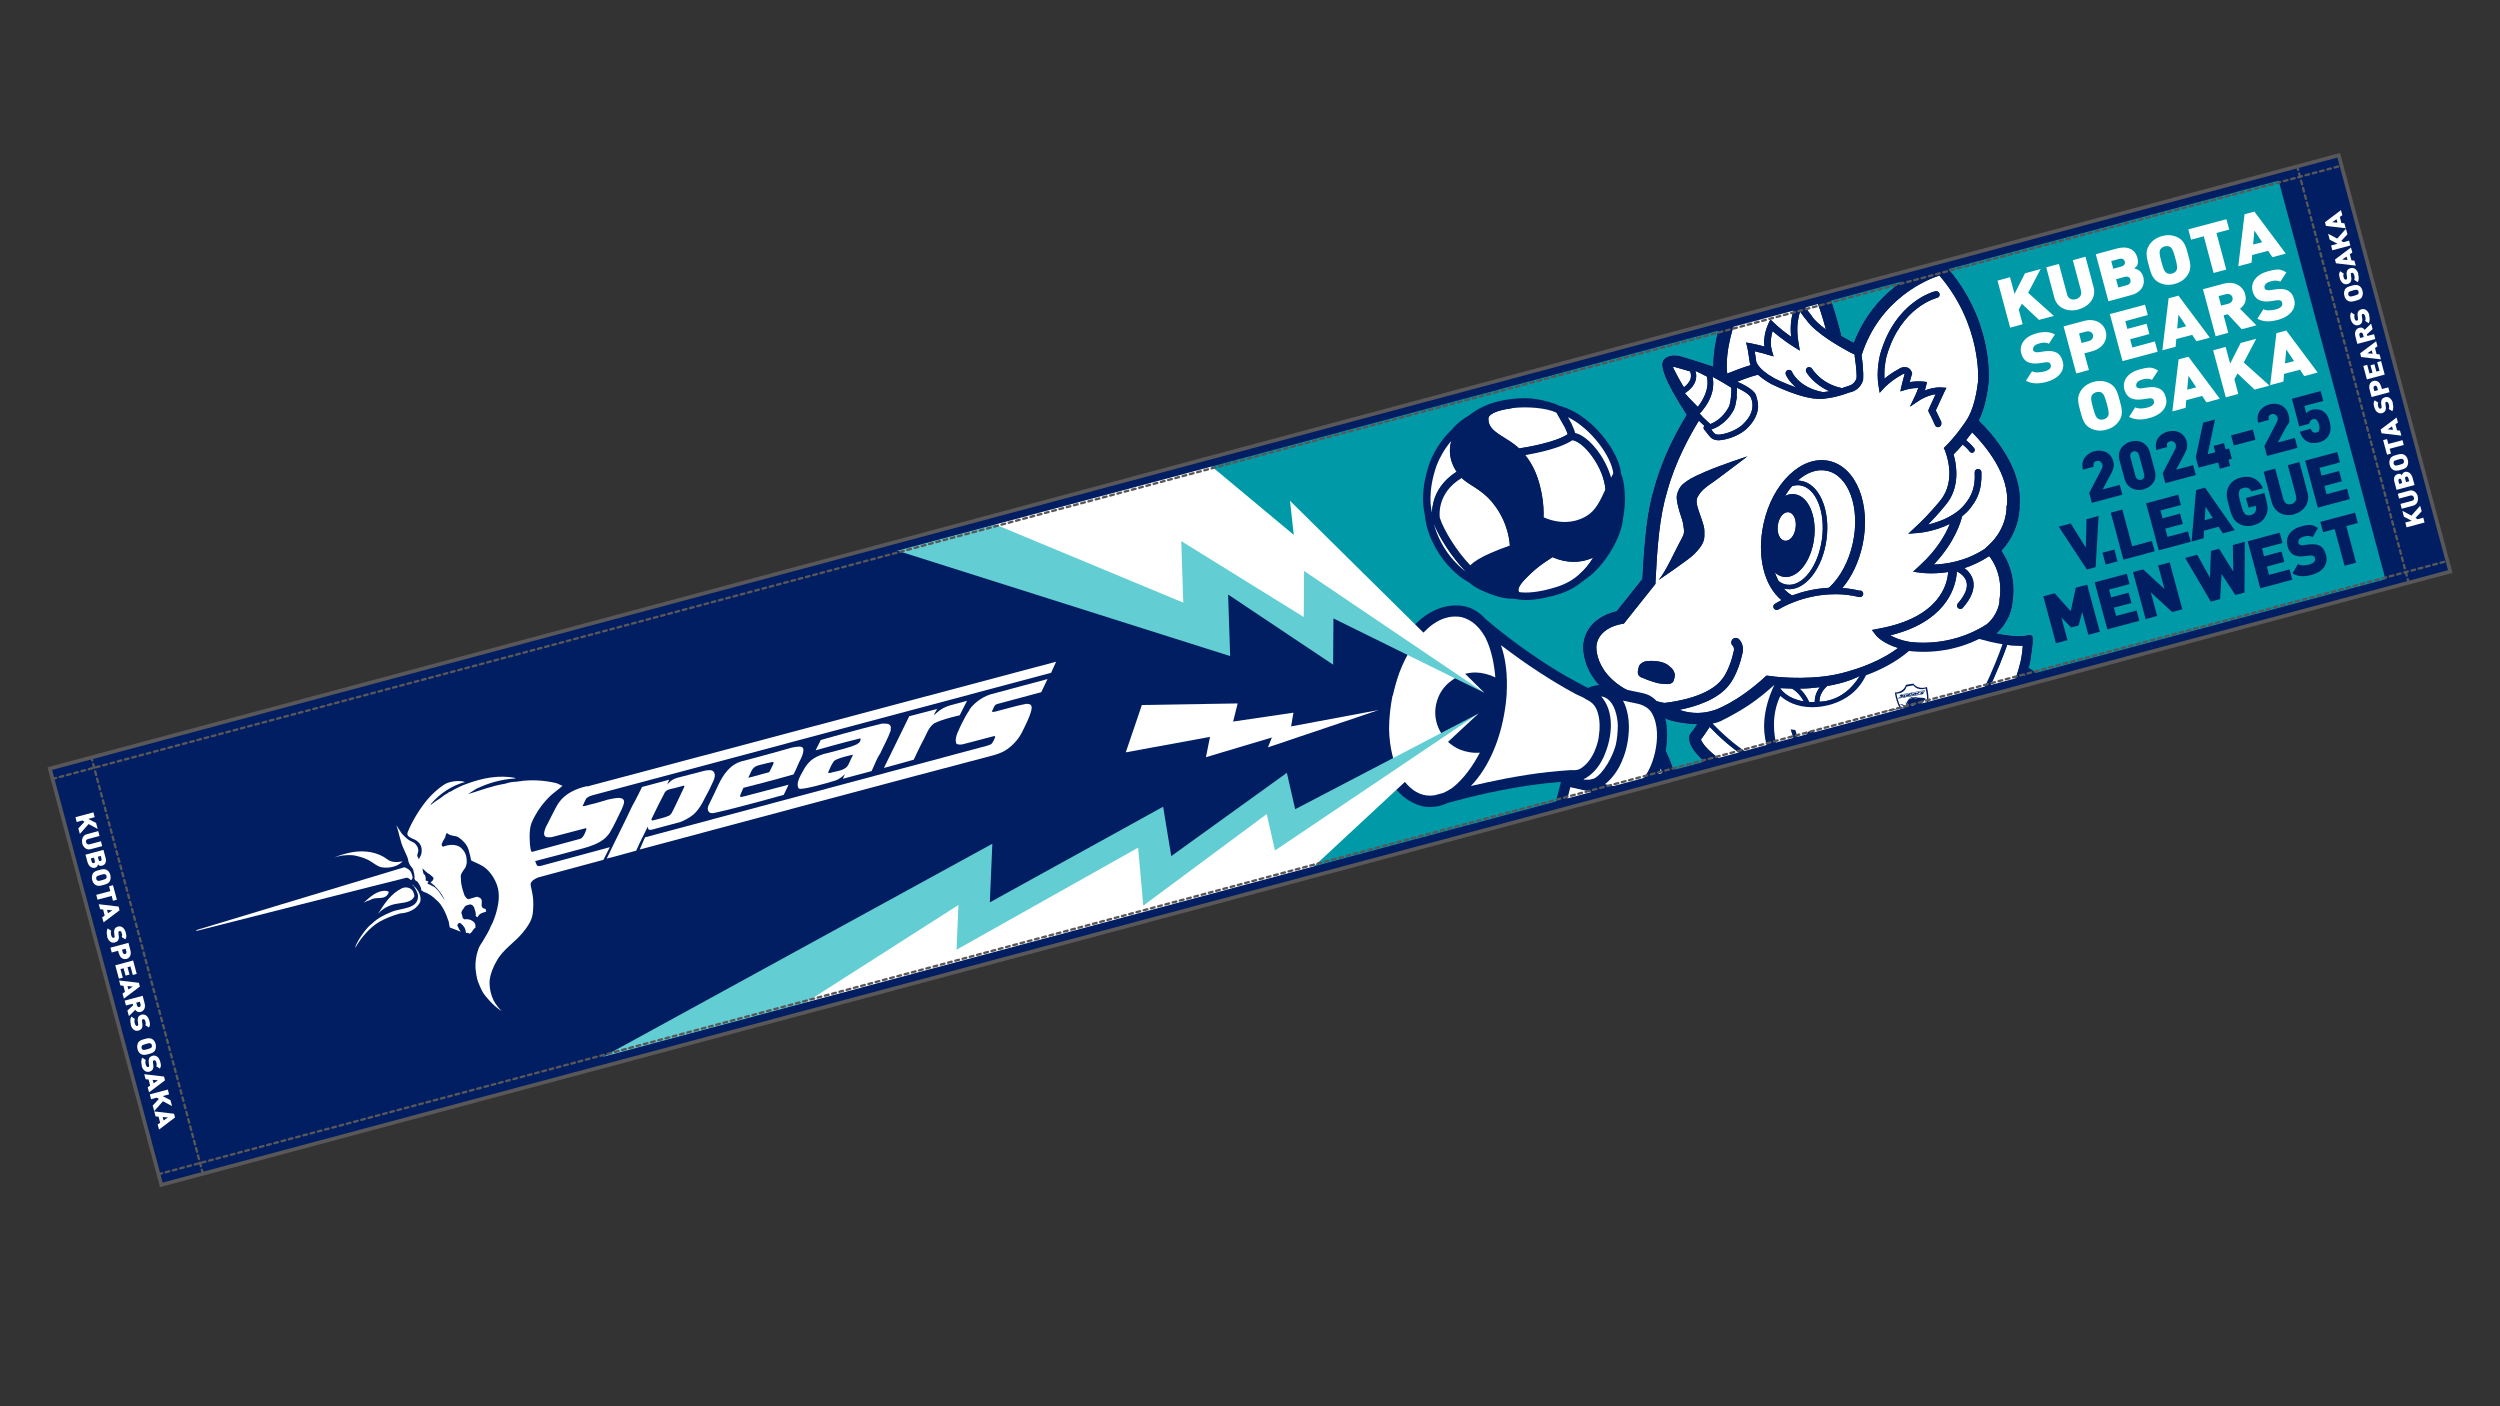 <?xml version="1.0" encoding="UTF-8"?>
<svg id="_レイヤー_1" data-name=" レイヤー 1" xmlns="http://www.w3.org/2000/svg" width="1600" height="900" version="1.1" xmlns:xlink="http://www.w3.org/1999/xlink" viewBox="0 0 1600 900">
  <rect x="0" y="0" width="1600" height="900" fill="#333333" stroke="none"/>
  <defs>
    <style>
      .cls-1 {
        fill: #62cdd2;
      }

      .cls-1, .cls-2, .cls-3, .cls-4, .cls-5 {
        stroke-width: 0px;
      }

      .cls-2 {
        fill: #001e61;
      }

      .cls-6 {
        stroke-dasharray: 0 0 2.4 2.4;
        stroke-linecap: round;
        stroke-linejoin: round;
        stroke-width: 1.5px;
      }

      .cls-6, .cls-3, .cls-7 {
        fill: none;
      }

      .cls-6, .cls-7 {
        stroke: #595757;
      }

      .cls-4 {
        fill: #0099a8;
      }

      .cls-7 {
        stroke-width: 2.4px;
      }

      .cls-8 {
        clip-path: url(#clippath);
      }

      .cls-5 {
        fill: #fff;
      }
    </style>
    <clipPath id="clippath">
      <rect class="cls-3" x="41.7" y="290.9" width="1516.6" height="275.8" transform="translate(-83.7 221.7) rotate(-15)"/>
    </clipPath>
  </defs>
  <rect class="cls-4" x="41.7" y="290.9" width="1516.6" height="275.8" transform="translate(-83.7 221.7) rotate(-15)"/>
  <g>
    <rect class="cls-2" x="41.7" y="290.9" width="1516.6" height="275.8" transform="translate(-83.7 221.7) rotate(-15)"/>
    <rect class="cls-2" x="41.7" y="290.9" width="1516.6" height="275.8" transform="translate(-83.7 221.7) rotate(-15)"/>
  </g>
  <path class="cls-4" d="M1535.7,374.3l-821.9,220.2-.4-19,167.8-64.7,50.7-31.3s24.3-31.7-2.3-49.9c-14.1-9.6-39.1-43.4-39.1-43.4l-50.9-41.9-31-.9-83.2-37.4,739.1-198.1,71.4,266.4Z"/>
  <g>
    <g>
      <path class="cls-5" d="M1019.9,354c-7.9,4.1-17.4,4.2-26.5-.3h0c-4.3,3-9,5.6-15,11.3-5.6,5.3-10.7,10.3-8.4,14.9.2.4.1.6-.4.8,3.3,1.3,12.8,2,28-2.9,17.6-5.7,25.2-20.1,28.3-28.1-1.8,1.7-3.7,3.2-5.9,4.3Z"/>
      <path class="cls-2" d="M993.3,381.5c-12.3,3.3-20.8,2.9-24.7,1.4-1-.4-1.6-1.4-1.5-2.4,0-.3,0-.5.2-.8-1.8-5.9,4.4-11.7,9.4-16.5,4.6-4.3,8.5-6.9,11.9-9.1,1.1-.8,2.2-1.5,3.3-2.2,0,0,0,0,0,0,.7-.6,1.7-.7,2.5-.3,8.3,4.1,16.9,4.2,24.4.3h0c1.9-1,3.7-2.3,5.3-3.9.8-.8,2.1-.9,3-.3.9.6,1.3,1.8.9,2.9-3.3,8.5-11.5,23.6-29.8,29.5-1.7.6-3.4,1-4.9,1.5ZM972.1,378.9c3.9.7,12.2.6,24.6-3.4,11.4-3.7,18.5-11.2,22.9-18.6-8.1,3.7-17.3,3.6-26.1-.3-.8.5-1.6,1.1-2.4,1.6-3.3,2.1-6.9,4.6-11.2,8.6-5.2,4.9-9.3,9.2-7.9,12,0,0,0,0,0,0ZM968.9,378.3h0s0,0,0,0Z"/>
    </g>
    <g>
      <path class="cls-5" d="M1036.5,330.3c-2.4,7.9-5.9,14.7-10.7,19.4-2,5.2-6,13.3-13.5,19.8,10.9-6.3,23.6-25.4,24.2-39.3,0,0,0,0,0,.1Z"/>
      <path class="cls-2" d="M1012.9,371.8c-1,.3-2,0-2.6-.9-.7-1-.6-2.4.4-3.2,6.9-6,10.8-13.5,12.8-18.8.1-.3.3-.6.6-.9,4.2-4.1,7.6-10.3,10.1-18.4h0c.3-1.3,1.5-2,2.7-1.8s2.1,1.3,2,2.5c-.3,6.9-3.4,15.3-8.7,23.6-5,7.9-11.1,14.3-16.8,17.6-.2.1-.4.2-.6.2Z"/>
    </g>
    <g>
      <path class="cls-5" d="M918.7,345.2c5,11,14,21.2,23.3,25.8-1-1.1-1.5-2.4-1.5-3.7,0-.6.2-1.2.6-1.9-10.3-9.9-19.5-25.3-22-33.4-1.9,0-3.8-1.4-4.9-3.3.3,5.3,1.9,10.9,4.5,16.5Z"/>
      <path class="cls-2" d="M942.6,373.3c-.6.1-1.2.1-1.7-.2-9.7-4.8-19-15.1-24.4-26.9h0c-2.8-6.1-4.3-11.9-4.7-17.4,0-1.1.7-2.2,1.7-2.5,0,0,0,0,0,0,1.1-.3,2.2.2,2.7,1.2.7,1.3,1.9,2,2.7,2,1.1,0,2.1.7,2.4,1.7,2.5,8.1,11.7,23.1,21.4,32.4.8.8,1,2,.4,2.9-.2.3-.3.6-.3.8,0,.5,0,1.1.8,2,.8.9.8,2.1.1,3.1-.3.4-.8.7-1.3.9ZM920.9,344.2c3.9,8.7,10.4,16.6,17.2,21.6-9-9.2-17.1-22-20.4-30.6.7,2.9,1.8,5.9,3.2,9h0Z"/>
    </g>
    <g>
      <path class="cls-2" d="M993.3,353.7c-3.6-1.8-7.1-4.2-10.4-7.4-5.8,1.6-17.8,5.3-27.9,9.8-8.3,3.7-14.2,7.6-14.4,11.2-.2,3.8,4.1,6.4,11.5,9.6,6.3,2.7,12.6,4.3,17.1,3.9.8,0,1-.4.8-.8-2.3-4.5,2.8-9.6,8.4-14.9,6-5.7,10.8-8.2,15-11.2h0Z"/>
      <path class="cls-2" d="M970.2,383c-.2,0-.5.1-.8.1-4.6.5-11.1-1-18.3-4-7-3-13.3-6.2-12.9-11.9.3-4.4,5.3-8.6,15.9-13.3,9.5-4.2,21.1-7.9,28.3-9.9h0c.8-.2,1.7,0,2.3.6,3.1,3,6.4,5.3,9.8,7,.7.3,1.2,1,1.3,1.7h0c.2.9-.2,1.9-1,2.5-1.2.8-2.3,1.6-3.6,2.4-3.3,2.1-6.9,4.6-11.2,8.6-5.2,4.9-9.3,9.2-7.9,12,.6,1.3.3,2.3,0,2.7-.4.7-1,1.2-1.9,1.4ZM982.3,349c-7,2-17.6,5.5-26.3,9.3-1.3.6-12.8,5.8-13,9.1-.1,2,2.8,4.1,10,7.2,5.4,2.3,10.3,3.6,14,3.7-.6-5.4,5-10.7,9.7-15.1,4.6-4.3,8.5-6.9,11.9-9.1,0,0,.2-.1.2-.2-2.3-1.4-4.4-3.1-6.5-5Z"/>
    </g>
    <g>
      <path class="cls-2" d="M982.9,346.3c11.9,11.4,26,13.5,37,7.7,8-4.2,13.2-12.9,16.6-23.7,2.2-7.4,1.2-23.4-1.6-26.8-6,11-8.7,22.8-17.6,28.5-9.4,6-21.2,5.9-31.7.7-.4,5.5-1.5,10.1-2.6,13.7Z"/>
      <path class="cls-2" d="M1014.9,358.5c-11.1,3-23.6-.8-33.7-10.5-.7-.6-.9-1.6-.6-2.5,1.4-4.2,2.2-8.6,2.5-13.1,0-.8.5-1.5,1.2-1.9.7-.4,1.6-.4,2.3,0,10,5,21,4.8,29.3-.5,5.7-3.7,8.7-10.3,12.1-17.9,1.4-3.2,2.9-6.5,4.7-9.7.4-.7,1.1-1.2,1.9-1.3.8,0,1.6.3,2.1.9,3.5,4.4,4.2,21.6,2,29-3.9,12.6-9.8,21-17.8,25.2-2,1-4,1.8-6.1,2.4ZM985.7,345.6c10.3,9.2,22.9,11.7,33.1,6.3,6.8-3.5,11.9-11,15.4-22.3,1.5-5.2,1.3-14.2.3-19.9-.7,1.5-1.3,2.9-2,4.3-3.6,8-7,15.5-13.9,20-8.9,5.7-20.2,6.4-30.9,2.2-.4,3.2-1.1,6.4-2,9.4Z"/>
    </g>
    <g>
      <path class="cls-5" d="M935.6,274.4c-9.2,12.2-4.3,22.9.3,28.3h0c-20.3,11-16.8,29.3-16.8,29.3-1.9,0-3.8-1.4-4.9-3.3,0,0-3.9-11.9,2.9-31.5,2.6-7.4,10.1-19.7,18.3-23.5l.8-.2-.7.8Z"/>
      <path class="cls-2" d="M919.7,334.3c-.2,0-.4,0-.5,0-2.7,0-5.5-1.7-7-4.5,0-.1-.1-.3-.2-.4-.2-.5-4.1-12.9,2.9-33,2.8-7.8,10.6-20.7,19.6-24.8.2,0,.3-.1.5-.2l.8-.2c1-.2,2.1.2,2.6,1.2.5.9.4,2.1-.3,2.8l-.6.7c-8.9,11.9-2.8,21.6.3,25.2.5.6.7,1.3.5,2s-.6,1.3-1.2,1.7c-18.4,9.9-15.7,26-15.6,26.7.1.7,0,1.4-.5,2-.3.4-.8.7-1.3.8ZM916.5,327.7s0,0,0,0c0-1.9.4-4.3,1.1-7,1.5-5.4,5.3-12.9,14.7-18.8-2.6-3.9-6-11.1-3.4-19.8-4.4,5-7.9,11.5-9.5,15.9-6,17.2-3.4,28.1-3,29.7Z"/>
    </g>
    <g>
      <path class="cls-5" d="M935.5,273.8l.8-.2c4.4-4.7,13.9-12.5,30.4-14.7-4.3.6-4,.6,0,0,9.8-1.4,21.3-.4,28.2,2.1h0c-11-4.1-19.1-4.5-29.8-3-17.7,2.5-25.6,11.2-29.7,15.8Z"/>
      <path class="cls-2" d="M995.6,263.3s0,0-.1,0h0c-.4.1-.9,0-1.3,0-6.9-2.4-18-3.2-27-1.9-.2,0-.3,0-.5,0h-.5c-14.5,2.2-23.3,8.7-28.1,13.9-.3.4-.8.6-1.3.7l-.8.2c-1,.2-2.1-.2-2.6-1.1s-.4-2,.3-2.8c4-4.5,12.3-13.9,31.2-16.6,10.2-1.5,18.9-1.4,31,3.1,1,.4,1.6,1.4,1.6,2.4,0,1-.8,1.9-1.8,2.2Z"/>
    </g>
    <g>
      <path class="cls-5" d="M930.5,277.2c1.6-1.4,3.3-2.6,5-3.4,1.5-1.7,3.8-4,6.9-6.3-5,2.5-8.7,5.6-11.9,9.6Z"/>
      <path class="cls-2" d="M931.1,279.5c-.8.2-1.7,0-2.3-.6-.9-.9-1-2.3-.2-3.2,3.5-4.5,7.6-7.8,12.7-10.3,1.1-.6,2.5-.2,3.1.9.6,1.1.4,2.5-.6,3.2-2.4,1.8-4.5,3.7-6.5,5.9-.2.2-.5.4-.8.6-1.4.7-2.9,1.7-4.4,3-.3.2-.6.4-1,.5Z"/>
    </g>
    <g>
      <path class="cls-5" d="M950.3,268c0,9.8,10.1,12.4,18.3,18.9,1,.8,2,1.7,2.9,2.6,6.9-1,26.2-4.3,34.3-10.3.6-.4-.3-3.1-2-6.6l-5.9-10.4c-6.1-3.4-19.8-5-31.2-3.4-10.9,1.5-16.4,4.6-16.5,9.1Z"/>
      <path class="cls-2" d="M990.2,288.3c-7.1,1.9-14.2,3.1-18.3,3.7-.8.1-1.5-.1-2.1-.7-.9-.9-1.8-1.7-2.8-2.5-2.1-1.7-4.5-3.2-6.8-4.6-6.1-3.8-12.5-7.8-12.4-16.2h0c0-8.8,14-10.8,18.5-11.4,11.6-1.6,26,0,32.7,3.6.4.2.7.5.9.9l5.9,10.4c0,0,0,.1,0,.2,2.7,5.8,3,8.2,1.2,9.5-4,3-10.5,5.3-17.1,7.1ZM972.3,287c6.6-1,23.3-4,31-9-.2-.7-.7-2-1.7-4.2l-5.5-9.7c-6.1-3-18.9-4.2-29.1-2.8-9.1,1.3-14.4,3.7-14.4,6.7h0c0,5.4,3.6,8,10.2,12.1,2.4,1.5,4.8,3,7.2,4.9.8.6,1.5,1.3,2.3,2Z"/>
    </g>
    <g>
      <path class="cls-5" d="M971.5,289.6c4.7,4.6,8.8,11.2,11.4,20.1,2.5,8.9,3.1,16.5,2.7,22.9,0,0,0,0,0,0,10.5,5.2,22.3,5.4,31.7-.7,6.1-3.9,9.3-10.7,12.6-18.1v-.3c-.8-15.4-15-34.2-24.1-34.3-8.1,6-27.4,9.3-34.3,10.3Z"/>
      <path class="cls-2" d="M1009.9,337.8c-8,2.1-16.9,1.2-25.3-2.9-.8-.3-1.4-1.1-1.5-2.1,0-.1,0-.2,0-.3h0c.5-7-.4-14.4-2.6-22.1-2.2-7.8-5.8-14.2-10.8-19.1-.6-.6-.9-1.6-.6-2.5.3-.9,1-1.5,1.9-1.6,5.8-.9,25.4-4.1,33.2-9.9.4-.3.9-.5,1.5-.5,5.1,0,11.5,4.7,17.1,12.4,5.5,7.6,9,16.6,9.4,24.2,0,.1,0,.2,0,.3v.3c0,.3-.1.6-.2.8-3.1,6.9-6.6,14.7-13.5,19.1-2.7,1.7-5.6,3-8.6,3.8ZM988,331.1c9.6,4.3,20,3.9,27.9-1.2,5.2-3.3,8.1-9,11.5-16.6-.4-6.6-3.6-14.5-8.5-21.2-4.2-5.9-9.1-9.8-12.5-10.4-7.3,5-21.4,8-30.2,9.6,4,4.9,7,10.9,8.9,17.8,2.1,7.6,3.1,15,2.8,22Z"/>
    </g>
    <g>
      <path class="cls-5" d="M998,262.3l5.9,10.4c1.6,3.5,2.5,6.2,2,6.6,9.1.1,23.3,18.9,24.1,34.3h0c1.5-3.3,3-6.7,4.9-10.1h0c-.9-12.8-17.8-35.7-36.9-41.1Z"/>
      <path class="cls-2" d="M1030.6,315.9s0,0,0,0c-.7.2-1.5,0-2.1-.5h0c-.5-.5-.9-1.1-.9-1.8-.4-6.6-3.5-14.7-8.5-21.6-4.5-6.3-9.7-10.4-13.2-10.4-1,0-1.9-.7-2.3-1.7-.2-.5-.2-1,0-1.5-.1-.5-.5-1.9-1.8-4.7l-5.8-10.3c-.5-.9-.4-1.9.2-2.7.6-.8,1.6-1.1,2.6-.8,9.2,2.6,18.6,9.2,26.5,18.6,7,8.4,11.7,17.8,12.2,24.7,0,.5,0,.9-.3,1.3-1.7,3.1-3.1,6.3-4.5,9.4l-.3.6c-.3.7-.9,1.2-1.6,1.3ZM1008.2,277.1c4.7,1.2,10,5.5,14.8,12.1,3.7,5.1,6.5,10.9,8.1,16.5.5-.9.9-1.8,1.4-2.8-1.2-10.5-13.8-28.4-29-35.9l2.5,4.5c0,0,0,.1,0,.2,1.1,2.3,1.8,4.1,2.1,5.5ZM1003.5,278.7h0ZM1004.3,277.3h0Z"/>
    </g>
    <g>
      <path class="cls-5" d="M953.4,316.1c6.6,6.2,14.7,18.5,15.5,34.6,0,0,0,0,0,0-4.5,1.6-9.4,3.4-13.9,5.4-6.9,3-12.1,6.3-13.8,9.3-10.3-9.9-19.5-25.3-22-33.4,0,0-3.5-18.3,16.8-29.3,0,0,0,0,0,0,.1.2.3.3.4.5,4.1,4.6,10.2,6.5,17.1,13Z"/>
      <path class="cls-2" d="M941.8,367.7c0,0-.2,0-.3,0-.7.1-1.5-.1-2-.6-10.6-10.2-20-25.8-22.7-34.5,0,0,0-.2,0-.3,0-.2-1-5.2.8-11.6,1.6-5.8,5.9-14.1,16.9-20.1,1-.7,2.4-.5,3.2.4.1.1.2.3.4.4,1.8,2,4.1,3.5,6.9,5.3,3,1.9,6.4,4.1,10.1,7.6h0c3.6,3.4,15.2,15.8,16.2,36,.2,1.1-.5,2.3-1.6,2.6-5.1,1.8-9.7,3.6-13.7,5.3-9.3,4.1-12,7-12.7,8.3-.3.6-.9,1-1.5,1.2ZM921.5,331.4c2.4,7.6,10.5,21.1,19.5,30.4,2.5-2.6,6.9-5.2,13.1-7.9,3.6-1.6,7.8-3.2,12.3-4.8-1.4-17.4-11.5-28.2-14.6-31.1-3.3-3.1-6.5-5.2-9.4-7-2.5-1.6-4.9-3.1-6.9-5.1-16,9.6-14.2,24.1-14,25.7Z"/>
    </g>
    <g>
      <path class="cls-2" d="M966.8,258.9c-17.5,2.3-27,10.8-31.1,15.4-9.4,12.5-4,23.5.7,28.7,4.1,4.6,10.2,6.5,17.1,13,6.6,6.2,14.7,18.5,15.5,34.6,5.7-2,10.8-3.5,14-4.4h0s0,0,0,0c2.6-7.7,4.7-20,0-36.6-3.1-10.8-8.5-18.1-14.3-22.8-8.2-6.5-18.4-9.2-18.3-18.9,0-4.4,5.5-7.5,16.5-9.1h0Z"/>
      <path class="cls-2" d="M969.5,353c-.7.2-1.4,0-2-.3-.6-.4-1-1.1-1.1-1.9-.9-18.5-11.5-29.9-14.7-32.9-3.3-3.1-6.5-5.2-9.4-7-2.9-1.9-5.7-3.6-7.9-6.1-3.1-3.5-12.5-16.2-.8-31.8,0,0,0-.1.1-.2,3.9-4.3,12-11.5,25.7-14.9,1.9-.5,3.8-.8,5.3-1.1.5,0,1.1-.2,1.6-.2,1.3-.2,2.5.7,2.7,2.1.2,1.3-.7,2.5-2.1,2.7-9.1,1.3-14.4,3.7-14.4,6.7,0,5.4,3.6,8,10.2,12.1,2.4,1.5,4.8,3,7.2,4.9,7.1,5.7,12.3,14,15.1,24,3.8,13.6,3.8,26.4,0,38-.3.8-.9,1.4-1.7,1.6-4,1.1-9.2,2.7-13.9,4.3,0,0-.1,0-.2,0ZM937.5,275.9c-9.1,12.2-2.6,22,.6,25.6,1.8,2,4.1,3.5,6.9,5.3,3,1.9,6.4,4.1,10.1,7.6,3.4,3.2,14.1,14.6,16,33,4.4-1.4,7.9-2.5,10-3.1,3.2-10.3,3-21.8-.4-33.9-2.6-9.1-7.2-16.5-13.5-21.6-2.1-1.7-4.5-3.2-6.8-4.6-6.1-3.8-12.5-7.8-12.4-16.2,0-.1,0-.2,0-.4-5,2.8-8.3,6-10.4,8.3Z"/>
    </g>
  </g>
  <rect class="cls-2" x="66.8" y="481.8" width="41.4" height="275.8" transform="translate(332.4 1195.5) rotate(165)"/>
  <polygon class="cls-2" points="1309.5 430.5 1307.3 435 1315.2 433.3 1309.5 430.5"/>
  <g>
    <path class="cls-5" d="M226.3,547.4c3.7.7,7.6,1.8,10.8,3.8,2.5,1.5,4.2,3.1,6.8,3.8,4.7.9,10.4-.2,13.8-3.7-.9,0-2.1.3-3.1.4-2.2.1-4.8-.2-6.5-1.6-6.3-4.8-14.6-6.1-22.7-4.7-4.1.8-8.3,1.9-11.8,3.6,4.1-1.6,8.6-2,12.8-1.6Z"/>
    <path class="cls-5" d="M599.9,453.7l-18,4.7-16.2,33.1,19.1-5.3s4.5-9.7,6.5-13.2c1.8-3.4,3-7.5,6.5-10,5.2-2.8,16.4-5.2,16.4-5.2l4.7-9.3-10.7,2.9c-3,.8-6.1,2.4-8.5,4.6-.7.8-2,1.7-2,1.7.5-1.4,2.1-4,2.1-4Z"/>
    <path class="cls-5" d="M620.5,454.3c-2,3-3.5,5.8-4.9,8.6-1.8,4-4.8,8.9-3.7,12.6.3,1.2,3.1,1.2,4.4.8s19.9-5.2,19.9-5.2c.2,0,.9,0,.7.7-.3.8-1.7,4.1-2.8,4.6-1.1.5-2.5.9-2.5.9l-218.8,58.6-3.4,7.8s196.8-52.7,226.3-60.3c2.6-.7,4.9-1.6,7-2.7,2.9-1.7,4.4-3.1,6.3-5,4.3-4.4,5.6-8.2,8.2-13.5,4.4-9.6,2.9-10.4,2.5-11-.3-.6-2-.8-3.2-.7-7.1,1.4-12.2,3.1-19.8,5-.5-.2-1.7.7-1.8-.4,1.1-1.7,1.1-3.8,3.2-4.5l28.3-7.6,4-8.4-36.5,9.8c-6.6,2.1-11.4,6.7-13.5,9.8Z"/>
    <path class="cls-5" d="M431.4,504.5l6.2-1.7c.6.1.5.5.1,1.3-.4.8-7,14.9-7.8,16.2-.4.6-1.2,1.4-1.3,1.5-3.4,1.7-7.2,2.2-10.7,3.3-.5,0-1.1-.2-1-.8,2.8-5.9,5.6-11.5,8.6-17.2,1.3-1.9,3.7-2.1,5.7-2.6ZM410.8,503.9s-4,8.2-6.2,12c-5.2,11.1-11,22.4-16.3,33.6,6-1.5,12.4-3.3,18.9-5.1,2.1-5.1,4.9-10.1,7.3-15.2.4.2.1.8.5,1.5.4.8,2.1.3,2.9.1.8-.2,15.9-4.3,17.4-4.7s5.9-2.6,8.5-4.8c4.9-4.4,6.8-10,10.2-16,1.6-3.8,4.4-7.8,3.2-10.6-1.1-2.6-3.9-1.7-6-1.5-2.7.7-14.4,3.7-17,4.4-2.3.6-4.4,1.5-5.9,3.2-.5.4-1.3,1.3-1.3,1.3l1.3-3.1-17.5,4.7"/>
    <path class="cls-5" d="M495,488.8c-.2.6-2.7,5.4-2.7,5.4l-13.4,3.6s1.2-2.5,1.7-3.7c1.3-3.1,3.3-4,6-4.6,2.7-.7,6-1.5,8-1.9.4.2.6.5.4,1.1ZM507.4,478.3c-2.1.6-21.9,6.2-32.6,8.9-7.7,2.1-12,8.7-15.1,15.2-.7,1.5-4.5,9.7-6.4,13.4-.8,2.1-.4,5.6,4.2,4.4,14.7-3.2,44.1-11.5,44.1-11.5l3.1-6.5s-21.3,5.6-28.6,7.5c-.7,0-2.3.9-2.5-.2.5-1.7,2.2-5.3,2.2-5.3,0,0,21.4-5.4,32.1-8.6,1.8-3.5,2.9-6.7,4.8-10.3.9-1.9,1.9-4.8,1.3-6.4-.6-1.7-4.6-1-6.7-.5"/>
    <path class="cls-5" d="M262.8,563.2c.3,0,.7,0,.8-.4.9-1,.2-2.8-.4-4.2-.6-2.1-4.1-3.7-4.6-3.5-.5.2-114.6,34.5-132.8,40.1-.1.2-.3.4-.1.6,2.7-.6,129.9-33.1,134.7-34.1.8.2,1.7.6,2.3,1.4Z"/>
    <path class="cls-5" d="M276.8,567.2c-.2-.7-1.1-.2-1.3-.9-.7-.3-1.9-.4-2-1.3.3,0,.8-.4.6-.8-.3-.7-2.3-.1-1.6-1.5,0-.7-.1-1.6-.5-2.6-1.4-.8-1.3-2.7-1.6-4.4.2.2,1,1.1,2,2,.4.3,1.4,1.3,2.7,1.9.7.9,2.2,1.4,2.4,2.7-.5.9-.7,2-1.7,2l-.3.5c.8,0,.4,1,1.1.6.4,1.1,1.8,1,2,2.2.7.4,1.4,1.3,1.8,1.8,1.8,2.1,3.3,4.4,4.3,6.9-2.2-3.2-4.2-7.1-7.6-9.2ZM375.8,503.1c-7.3,1.6-14.3,4.9-18.3,10.8-2,2.8-7.4,14.3-8.1,15.3-.5,1.4-1.7,3.8-.9,5.6,1,1.6,3,.9,4.4,1,8.1-2.2,14.5-3.7,22.2-5.8l.2.2c0,1.2-1.9,6-3.8,6.6-1.9.5-21.3,5.8-31,8.4-.8-.1-1-2.2-1.2-3.6-.1-.9-1.1-10,.9-15,5-11.7,13.2-18.5,15.1-19.8,1.5-1.3,3.4-2.6,4.7-3.9-1.6-.5-3-1.5-4.4-1.8-7.5-1.7-15.7-2.3-23.6-1-.5-.2-.9.2-1.2.2-2.6,0-4.9.4-7.6,1.3-8.2,1.3-15.3,4.1-22.8,6.4-.1,0-.4.4-.6.2,1.2-1.1,3.2-2.1,4.9-3.3,8.1-3.9,16-6.1,25.1-6.7v-.3c-10.2-2.1-21.2,0-31.5,3.9-3.3,1.2-6.8,2.9-9.7,4.7-.9.2-1.9.8-2.5,1.4-1.5.7-2.9,1.8-4.1,2.8-2.1,1.3-4.4,2.9-6.4,4.5.2-.4.2-1,.5-1,5.6-6.4,12.9-11.4,21.5-13.7-3.5-1.3-9.2-.4-12,.9-2.7,1.3-8.8,6.1-13.2,11.7-6,7.6-9.7,15.3-10.3,16.8-.7,1.7-1.5,3-1.4,3.9.1,1.6,2,2.2,3.4,3,1.6.5,3.2,1.5,4.5,3.1.2.3,1,1.6,1.2,3,.3,1.9-.2,3.8-.2,3.8-.7,1.3-.7,2-1.5,3-.6,0-.2-.6-.4-.8-1.5-1.4.1-2.9,0-4.7,0-2-1.7-4.5-3.4-5.2-2.2-.9-3.5-2-4.1-2.5-.6-.5-3.1-2.9-3.4-3.5-.3-.6-3.2-4.9-3.2-4.9,2,5.1,2.4,10.6,5,15.7.6,1.5,1.4,3,2,4.5.6,1.2.6,2.9,1.2,4.1.3,1.3,2,2.8,2.6,4,0,.5.5,1.7.7,3,.2,1.2.3,2.6.2,3,.1,1,1.1,1.4,1.9,1.9.6.7,1.8,2.8,2.3,4.2.2.6.1,1.2,0,1.4.7-.2,1.1.6,1.6.9,3.1.8,6.2,3.2,8.4,5.4,3.3,2.5,6.3,9.3,7.1,12.1.9,1.7.7,3.3,1.3,5.3,2.4,1,4.6,1.7,7,2.7-.6-.9-1.5-2-1.8-3.3-.9-.4-.1-1-.1-1.6.4-.7,1.4-1,1.9-.4,1.9,1.5,3.2,3.4,3.2,5.8.3.4.5.3,1,.2.3,0,1,.2,1.1.6,2-.4,2.4-3.1,4.1-3.9,0-1.1.1-2.3-.7-3.2-1.3-1.6-4-2.6-6.3-2.1-1.7-.6-1.2-2.4-1.9-3.6-.5-1.7,1.2-2.9,1.9-4.3.6-1.2,2.4-1.3,3.6-1.7,2.7.4,2.8,3.1,3.5,5.2,0,.7.3,1.3,0,2,.3.5.8,1.2,1.5.7.7-2,3-2.6,4.5-3s.4-.8.5-1.1c.4-1.3-1.3-.9-1.9-1.5-1.4-1.3-.4-3.2-.7-4.7-.2-1.8-1.9-2.1-3.1-2.5l-5.4,1.6c-1.3-.3-1.9-1.5-2.5-2.4-1.3-3.8-2.4-7.1-2.3-10.9-.7-2.7,1.3-4.6,2.6-6.6.6-.9,1-2.6,1.1-3.2.2-5.5-1.4-7.5-3.5-9.7-3.1-2.7-8.1-2.3-11.6-.8-.6-.1-.8-.8-1-1.4.5-1.5,1.1-2.7,2.1-4.2.7-.9.2-2.5,1.4-3.1,2.7,2.3,5.2,1.2,7.5,2.8,2.5,1.7,5.2,4.4,6.2,7.6,1,3.2,1.3,4.8,1.7,7-.1.2,5.2,2.3,7.4,3.7,4.8,2.8,9.7,10.2,10.2,16.9,1,9-4.1,20.4-4.8,21.2-1.4,3.7-3.4,6.6-5.4,10.1-.8,1.1-2.4,3.7-2.7,4.8-1.5,4.2-2,7.7-1.9,11.9.2,2.8.8,6.9,1.6,9,.8,2.1,1.9,4.8,3.3,7.2,1,1.7,6.6,8.6,11.9,11.7-2.1-2-3.7-4.2-5.2-6.8-1.7-3.6-2.6-7.4-2.6-11.5,0-5.2,3.4-12,4.3-13.3,4-7.8,11.8-12.2,17.2-18.9s6.1-9.8,6.4-14.6c.7-9.1-1.7-13.9-1.6-16.4.5-2,2.7-3.1,4.7-4,9.6-2.6,41.9-11.3,41.9-11.3l4.1-8.1-44.3,12s-1.3.2-2,0c-.9-1.1-1.1-2.1-1.5-3.1,6-1.5,26.1-6.9,30.5-8.1,5.1-1.4,10-3.1,13.8-6.2,1-.8,2.7-2.7,3.4-3.8,3.1-5.1,5.2-10.1,7.8-15.3.7-2,2.7-5.3.2-6.6-1.9-1-6.1,0-9.4.7-2.9,1-4.8,1.3-7.8,2.3-2.6.4-9,2.8-8,1.4.6-.9,1.1-2.7,2.3-4.6,1.7-1.5,3.8-1.9,3.8-1.9l293.6-78.4,3.2-7.1s-295.2,78.5-300.3,79.9"/>
    <path class="cls-5" d="M543,489.3c-2,4.1-7.7,4.1-11.8,5.4-.4-.2-1,.3-1.2-.4,1.1-2.3,2.1-5.1,3.8-7.3,2.6-2.1,12.2-4,12.2-4,0,0-2.1,4.1-3,6.3ZM548.7,476.2c-5.6,2.6-12.5,3.9-18.4,5.6-3.9.7-8.3,2.4-11.4,5-1.8,1.7-3.3,3.5-4.4,5.6-1.1,2.1-3,4.9-3.8,8-.5,2,0,3.7.5,4.2.9,1.5,18.8-3.6,23.3-5,2.4-.8,4.4-2.4,6.2-4.1-.2.8-1.1,2.1-1.2,2.9,6.1-1.6,12.1-3.2,18.3-4.9,2-4,3.1-7.7,5.5-11.2,2.2-4.9,5-9.7,6.8-14.9-.3-1.1.4-1.9-.2-2.8-1-1.9-3.4-1.4-5.4-1.5-13.2,3.1-39.2,10.5-39.2,10.5l-3.3,6.6s18.3-5.2,28.4-7.6c.1,0,.5,0,.4.3,0,1.4-.8,2.7-2.2,3.2"/>
    <path class="cls-5" d="M248.7,570.8c-.4-.4-.9-.4-1.2-.6-6.1-.7-10.8,4-14.8,7.6,1.3-.8,2.8-1.4,4.4-1.9,3.3-2,6.8-.3,9.8-2.2,1-.7,1.8-1.7,1.9-3Z"/>
    <path class="cls-5" d="M265.2,567.8c2.1,3.1,2.3,5.2,2.3,5.2.6,9.1-11.1,8-16.9,10.6-4.7,1.9-9.1,4.1-12.6,7.6-3.2,2.2-7.4,8.5-8.3,10.1-.9,1.6-2.2,3.7-2.4,5.4,3.7-6.5,9.3-13.1,15.4-16.7,3.3-1.9,8.5-4.1,13.4-5.4,5.6-.3,11.2-3,13-7.9.6-4.6-2.4-8.3-5.5-10.9.4.5,1,1.4,1.7,1.8Z"/>
    <path class="cls-5" d="M254.6,578.3c3.6-.7,8.9-.7,10.6-4.7,0-.8-.4-2.8-1.4-3.9-1.2-1.3-3.4-2.4-6.4-1.3-7.1,3.4-11.4,9.9-15.5,16.5,3.1-3.6,7.7-6,12.7-6.6Z"/>
  </g>
  <rect class="cls-2" x="1491.8" y="99.9" width="41.4" height="275.8" transform="translate(-10 399.6) rotate(-15)"/>
  <polygon class="cls-5" points="882.4 454.4 826.3 464.9 827.8 456.1 789.2 461.8 792.1 450.2 730.8 451.2 720.5 481.5 774.4 471.6 771.8 484.6 814 472 811.5 478.3 882.4 454.4"/>
  <g>
    <path class="cls-5" d="M1549.8,327.3l-3.9,4.2,1.4.8,3.6-1,.8,3.1-11.5,3.1-.8-3.1,4.1-1.1-5-2.6-1-3.8,5.8,3.1,5.6-6.3,1,3.6Z"/>
    <path class="cls-5" d="M1547.3,317.7c.7,2.6-.3,5.2-2.8,5.9l-7.4,2-.8-3.1,7.4-2c1.1-.3,1.5-1.1,1.2-2.1s-1.1-1.5-2.1-1.3l-7.4,2-.8-3.1,7.4-2c2.5-.7,4.7,1.1,5.4,3.7Z"/>
    <path class="cls-5" d="M1543.8,304.9l1.5,5.5-11.5,3.1-1.4-5.2c-.7-2.6.3-4.4,2.2-4.9s2.3.4,2.6.8c.2-.6.5-1.8,2.1-2.2s3.8.8,4.4,3ZM1535,307.8l.5,1.9,1.9-.5-.5-1.9c-.2-.8-.8-1-1.2-.9s-.9.5-.6,1.4ZM1539.3,306.4l.6,2.1,2-.5-.6-2.1c-.2-.8-.8-1-1.3-.9s-.9.6-.7,1.4Z"/>
    <path class="cls-5" d="M1538.8,291.1c1.1.7,1.8,1.6,2.2,3.2s.2,2.7-.3,3.9c-.9,1.7-2.5,2-4.2,2.5s-3.3.9-4.9,0c-1.1-.7-1.8-1.6-2.2-3.2s-.2-2.7.3-3.9c.9-1.7,2.5-2,4.2-2.5s3.3-.9,4.9,0ZM1532.1,295.3c-.2.3-.3.8-.2,1.4s.5.9.8,1.1c.4.2.8.3,2.9-.3s2.4-.8,2.7-1.2c.2-.3.3-.8.2-1.4s-.5-.9-.8-1.1c-.4-.2-.8-.3-2.9.3s-2.4.8-2.7,1.2Z"/>
    <path class="cls-5" d="M1528.6,284.1l9-2.4.8,3.1-9,2.4.8,3.1-2.5.7-2.5-9.3,2.5-.7.8,3.1Z"/>
    <path class="cls-5" d="M1534.6,270.5l-1.5,1,1,3.9,1.9.2.9,3.2-12.7-1.5-.6-2.4,10.2-7.7.9,3.2ZM1528.1,274.8l3.4.3-.6-2.2-2.8,1.9Z"/>
    <path class="cls-5" d="M1531.3,258c.5,1.9.6,3.6-.2,5.2l-2.3-1.5c.4-.8.3-2,0-3s-.9-1.7-1.5-1.5-.5.2-.6.4c-.1.2-.1.5,0,.9l.2,1.6c.2,1.2,0,2.1-.3,2.8-.4.7-1.1,1.2-2.1,1.5-2.1.6-4.1-.8-4.9-3.6s-.5-3.3.2-4.6l2.3,1.5c-.5,1-.2,2,0,2.6.3,1.1,1,1.4,1.5,1.2s.3-.1.5-.4c.1-.2.2-.5.1-1l-.2-1.6c-.2-1.2,0-2.1.3-2.7.4-.8,1.2-1.3,2.3-1.6,2.3-.6,4.2,1.2,4.9,3.9Z"/>
    <path class="cls-5" d="M1523.9,247.1l.5,1.9,4.1-1.1.8,3.1-11.5,3.1-1.3-5c-.7-2.8.6-4.8,2.5-5.3s4.1.5,4.8,3.3ZM1519.1,248.5l.5,1.8,2.3-.6-.5-1.8c-.2-.8-.9-1.2-1.5-1s-1,.8-.8,1.7Z"/>
    <path class="cls-5" d="M1526.3,239.7l-11.5,3.1-2.3-8.6,2.5-.7,1.5,5.5,1.9-.5-1.3-4.7,2.5-.7,1.3,4.7,2-.5-1.5-5.5,2.5-.7,2.3,8.6Z"/>
    <path class="cls-5" d="M1521.5,221.7l-1.5,1,1,3.9,1.9.2.9,3.2-12.7-1.5-.6-2.4,10.2-7.7.9,3.2ZM1515.1,226.1l3.4.3-.6-2.2-2.8,1.9Z"/>
    <path class="cls-5" d="M1518.5,210.6l-3.7,3.4.3,1,4.3-1.1.8,3.1-11.5,3.1-1.3-5c-.7-2.8.6-4.8,2.5-5.3s2.8.4,3.5,1.3l4.1-4,1,3.6ZM1510,214.5l.5,1.8,2.3-.6-.5-1.8c-.2-.8-.9-1.2-1.5-1s-1,.8-.8,1.7Z"/>
    <path class="cls-5" d="M1516.2,201.7c.5,1.9.6,3.6-.2,5.2l-2.3-1.5c.4-.8.3-2,0-3s-.9-1.7-1.5-1.5-.5.2-.6.4c-.1.2-.1.5,0,.9l.2,1.6c.2,1.2,0,2.1-.3,2.8-.4.7-1.1,1.2-2.1,1.5-2.1.6-4.1-.8-4.9-3.6-.5-1.8-.5-3.3.2-4.6l2.3,1.5c-.5,1-.2,2,0,2.6.3,1.1,1,1.4,1.5,1.2s.3-.1.5-.4c.1-.2.2-.5.1-1l-.2-1.6c-.2-1.2,0-2.1.3-2.7.4-.8,1.2-1.3,2.3-1.6,2.3-.6,4.2,1.2,4.9,3.9Z"/>
    <path class="cls-5" d="M1509.8,182.9c1.1.7,1.8,1.6,2.2,3.2s.2,2.7-.3,3.9c-.9,1.7-2.5,2-4.2,2.5s-3.3.9-4.9,0c-1.1-.7-1.8-1.6-2.2-3.2s-.2-2.7.3-3.9c.9-1.7,2.5-2,4.2-2.5s3.3-.9,4.9,0ZM1503.1,187.1c-.2.3-.3.8-.2,1.4s.5.9.8,1.1c.4.2.8.3,2.9-.3s2.4-.8,2.7-1.2c.2-.3.3-.8.2-1.4s-.5-.9-.8-1.1c-.4-.2-.8-.3-2.9.3s-2.4.8-2.7,1.2Z"/>
    <path class="cls-5" d="M1509.2,175.4c.5,1.9.6,3.6-.2,5.2l-2.3-1.5c.4-.8.3-2,0-3s-.9-1.7-1.5-1.5-.5.2-.6.4c-.1.2-.1.5,0,.9l.2,1.6c.2,1.2,0,2.1-.3,2.8-.4.7-1.1,1.2-2.1,1.5-2.1.6-4.1-.8-4.9-3.6s-.5-3.3.2-4.6l2.3,1.5c-.5,1-.2,2,0,2.6.3,1.1,1,1.4,1.5,1.2s.3-.1.5-.4c.1-.2.2-.5.1-1l-.2-1.6c-.2-1.2,0-2.1.3-2.7.4-.8,1.2-1.3,2.3-1.6,2.3-.6,4.2,1.2,4.9,3.9Z"/>
    <path class="cls-5" d="M1505.4,161.7l-1.5,1,1,3.9,1.9.2.9,3.2-12.7-1.5-.6-2.4,10.2-7.7.9,3.2ZM1499,166.1l3.4.3-.6-2.2-2.8,1.9Z"/>
    <path class="cls-5" d="M1502.3,150l-3.9,4.2,1.4.8,3.6-1,.8,3.1-11.5,3.1-.8-3.1,4.1-1.1-5-2.6-1-3.8,5.8,3.1,5.6-6.3,1,3.6Z"/>
    <path class="cls-5" d="M1499,137.8l-1.5,1,1,3.9,1.9.2.9,3.2-12.7-1.5-.6-2.4,10.2-7.7.9,3.2ZM1492.6,142.2l3.4.3-.6-2.2-2.8,1.9Z"/>
  </g>
  <g class="cls-8">
    <g>
      <g>
        <path class="cls-5" d="M1412.8,447.2c-.2-14.2-4.6-28.5-15.2-38.4-2.2-2.1-4.6-3.9-7.2-5.4-10.9-6.3-22.2-7.9-26.4-7.8-36.5-.2-55.4,22.9-61.3,31.5l-3.6-1.8,1.4-9.9s.7-4.5.4-7.5c-.2-2.4-4.2-1.1-4.2-1.1-5.6,1-13.8-.3-19-1.4,8-7.2,9.9-16,10.2-19l.3-2.3c2-15.6-3.7-26.5-7.3-31.6,8.1-8.7,10.6-18.1,11.3-23.7s.3-4.3.3-4.8c2.5-24.1-17.3-46.3-26.1-54.8,2.2-4.3,5.1-12.3,6.4-24.8.1-1.6,3.1-40.2-28-74.7-.9-1-2.3-1.4-3.5-1.1-1.7.4-39.1,10.1-54.9,50.8l-7.9-4.3c-2.2-9.2-11-43.7-24.9-55.3-.7-.8-4.6-4.9-11-5.2-4.9-.2-9.8,1.8-14.4,6.1h0c-1,.8-14.2,12.1-25.2,40.2-.3.8-6.7,17.3-6.5,33.7-5.7-1.8-20.3-6.6-22.6-6.9-2.7-.4-7.1-.3-9.3,2.9-2.1,3.1,0,12,14.9,34.9-6.2,10.1-15.4,27.1-20.6,46.2-2.5,7.9-4,16.1-5.1,24.9-1.3,10.4-2.1,21.6-2.7,33.9-1.4,1.8-14.8,18.7-16.5,20.7-5,1.1-19.4,5.7-21.3,20.9-.2,1.5-3.2,34.8,49.6,45.9.6.4,1.6,1.1,2.9,1.8,3.5,1.8,12.1,3.5,20.4,3.7-1.8,2.8-3.2,4.7-4,5.5-.6.7-1,1.5-1.1,2.4-.5,4.4,2.4,9.4,9,15.3-1.8,3.6-3.7,7.3-5,9.5-4-.7-11.9-2.9-14.4-4.4-3.5-10.5-15.3-37-28.4-35-3.5.5-6.4,2.3-8.3,5.4-3,4.8-3.1,11.8-1.8,17.9-8.9-.9-15.2.5-19.2,4.2-3.3,3.1-4.7,7.5-4.2,13.2.3,3.1,1.6,5.9,3.9,8.2-1.4,2.1-2.2,4.7-1.9,7.4.3,3.7,2.2,7,5.2,9.2-.2.8-.2,1.6-.2,2.4,0,3.5,1.7,6.9,4.7,9.4.6.5,1.3,1,1.9,1.4-.3,3.4,1.6,7.1,5.2,9.8,1.7,1.3,5,3.3,10.1,4s11.4,0,19.6-3.6c.6-.3,1.2-.6,1.8-1,5.4-.8,10.4-2.3,14.7-4.5,19.6-3.8,29.4-7.3,36.2-12.5,3.2-2.5,10.7-11.4,16.9-18.9,4,1.5,7.8,2.6,11.1,3,2.5.3,4.6.3,6.4-.2,1.3-.4,2.4-1.3,2.9-2.5.7-1.6,1.5-3.6,2.3-5.7,2.2,1.7,4.6,3.3,7.3,4.6-.6,2.2-1.3,4.1-1.5,4.6-.3.8-.6,1.5-.8,2.5,0,0,0,.1,0,.2s0,0,0,0,0,0,0,0c-.3,2.3.4,5.1,3.3,7.7,0,0,3,3.1,3.7,5.1,0,0,0,.1-.1.2-.1.2-.3.4-.5.5-.9.6-1.8.6-3.2.2-1.3-.5-11.9-4.1-25.3-5.5-.5,0-4.6-.3-7.6,2.6-.1.1-.2.2-.3.4-1.2,1.3-2.1,3-2.5,5-2.7.2-6.9,1.1-10,3.9-2.2,1.9-3.5,4.6-3.9,7.7,0,.5,0,1.2-.2,1.9,0,.3,0,5.4.9,11.5-2.6.4-5.8,1.6-7,4.4-.2.5-.4,1.1-.5,1.6-.2,1.9.4,3.6,1.3,5.1-1.3.7-2.5,1.7-3.2,3.2-.2.5-.4,1-.5,1.6s0,.6,0,1c-1.6.2-3.6.8-5.7,2.2-2.9-1.2-7.2-1.8-10.7.7-1.8-.4-4.8-.8-8.5.3-2.9-1-29.6-9.4-46,6.6-.4.4-7.8,7.4-8.5,18.2-.6,8.3,4.1,28,4.1,28,.3,1.6,2.6,5.3,7.1,5.9l140.7,18s8.1,1,12.6-6.6c1.1-1.8,5.1-6.9,6.2-15.5.8-6.1-.3-14.1-5.8-24.1,7.8.3,20.4.2,33-1.4.7,6.7,2.9,24.1,2.9,24.1l2.7,1.2c.4.1,4.7,1.7,13.5,2.4,2,5.3,5.3,9,7.7,11.3-2.2,3.9-3.6,7.4-4,10.6-.4,2.8,0,5.3,1.2,7.4,2.8,5.5,9,6.3,10.6,6.3,31.7,4.8,52.5,4.9,53.3,4.9,14.5-.2,21.1-12.1,22.6-18.5,6.2-19.3-3.9-45.5-10-58.5,10.2-1.7,29.6-7.9,42.6-31.2,14.2-25.4,13.8-44.4,10.2-76.1,8.3,1.8,16.9.1,18.1-.3,3.3-.7,8.5-4.4,11.1-6.5,3.1-2.6,4.9-6,7-9.5,4.5-7.8,5.9-17.2,5.8-26.1Z"/>
        <g>
          <g>
            <g>
              <path class="cls-2" d="M1108.3,583.7c0,.1-.2.3-.2.5,0,.4.1.7.4,1,1.8,1.3,3.1,2.8,4.1,4.8,1,1.8,1,4.1,2.2,5.9,1.7,2.5,4.3,4.1,7.4,4.4.3,0,3.1-.1,4.4-2.2.2-.4.4-.9.5-1.5.2-1.6-.3-3.7-3-5.5,0,0-3-2.3-11-4-1.8-2.4-3.1-3.4-3.3-3.6-.5-.4-1.1-.3-1.5.2ZM1114.6,589.6c5.9,1.5,8.2,3.2,8.2,3.2,2,1.4,2.3,2.7,2.2,3.5s-.2.6-.2.7c-.5.9-2,1.1-2.6,1.2-5.4-.6-6.6-5.6-6.7-5.8,0,0,0,0,0,.1-.1-1-.4-2-.9-2.9Z"/>
              <path class="cls-2" d="M1118.2,292.1s-16.5,5.4-26.3,9.6c-10.2,4.4-11.3,5.4-14.4,7.8-2.2,1.7-3.7,4.5-4.3,7.5-.5,2.5.7,7.1,1.9,11.1,1.2,4.1,2.1,5.2,2.6,10.7.3,3.1-.4,4.1-2.7,8.3-2.1,3.7-9.2,19.5-13.6,24.2,0,0,19.3-13.1,22.6-16.4,3-3,6.8-7.1,6.8-11.7,0-4.8.3-4.5-1.5-10.1-1.9-5.8-4.7-11.6-2.9-14.9,2.1-4.1,5.3-6.5,9.6-9.4,4.2-2.9,22.4-16.8,22.4-16.8Z"/>
              <path class="cls-2" d="M1067.9,426c1.1.9,2.2,1.8,2.7,2.5l.7,1.3c.8,1.7.8,2.9-.1,5.6-.7,1.9-1.8,2.1-3.6,2.4-1.6,0-3.5,0-6.6-.6-3.9-.9-10.3-3.5-11.1-3.9-2.8-1.8-1.4-4.8-.9-7.1,1.1-1.9,3.1-2.8,4.9-3.1,5.8-.4,10.8.3,14.1,2.9Z"/>
              <path class="cls-2" d="M1190.5,378.1c-3.9-.9-7.8-1.5-11.4-1.8,6.1-7.2,10.6-16.8,12.9-27.4,5.6-25.9-3.9-50.1-21.4-53.9-17.5-3.8-36.3,14.2-41.9,40.1-4.5,20.5.2,39.8,11.5,49-2.6,1.3-4.1,2.3-4.3,2.4-1,.6-1.3,1.9-.6,2.9.7,1,1.9,1.3,3,.6.2-.1,15.4-9.8,36.5-9.7,0,0,.3,0,.7,0,4.5,0,9.3.6,14.3,1.8,1.1.3,2.3-.4,2.6-1.6.3-1.1-.5-2.3-1.6-2.6ZM1138.3,371.9c-.9-1.7-1.7-3.5-2.4-5.5,1.7,1.5,3.6,2.5,5.8,2.8,8.8,1.1,17.4-9.8,19.3-24.4,1.9-14.6-3.7-27.4-12.5-28.5-2.1-.3-4.1.1-6.1,1.1,1.4-2.3,2.9-4.5,4.6-6.3,1.6-.5,3.3-.7,4.9-.5,10.1,1.3,16.5,16.6,14.2,34.1-2.3,17.6-12.3,30.8-22.4,29.5-1.9-.2-3.7-1-5.4-2.3ZM1137.8,336.2c.7-5.1,3.7-8.8,6.9-8.4,3.2.4,5.2,4.8,4.5,9.9-.6,5.1-3.7,8.8-6.9,8.4-3.2-.4-5.2-4.8-4.5-9.9ZM1170.6,376l-.3.2c-9.4.5-17.4,2.7-23.3,4.9-.1,0-.3-.2-.4-.2-1.8-1.1-3.5-2.5-5-4.2.6.1,1.2.3,1.8.3,11.6,1.5,23.1-12.8,25.6-32s-5-35.8-16.7-37.3-1.3-.1-1.9,0c5.8-5.3,12.5-7.8,18.9-6.4,14,3.1,21.4,23.9,16.5,46.3-2.5,11.5-8,21.9-15.2,28.5Z"/>
              <path class="cls-2" d="M1242.6,270.4c-1.5-3.3-3-6.2-3.7-7.7,2.1-4.8,5.4-11.6,5.4-11.7l1.4-2.8-3.1-.2c-4-.3-7.8.8-10.7,1.9.5-1.7.8-2.9.8-3l.6-2.4-2.4-.3c-3.4-.3-6.4,0-8.7.3.8-2.9,1.4-4.9,1.4-5l.2-.7-.3-.7c-.8-2-2.2-2.8-3.3-3-2.3-.6-4.5.7-5,1.1-3.9,2-7,4.4-9.2,6.2-.1-3.2,0-6.3.4-8.8.4-3.4,1-5.8,1.1-5.9,9-31.1,31.3-36.8,32.2-37.1,1.2-.3,1.9-1.4,1.6-2.6-.3-1.2-1.4-1.8-2.6-1.6-1.1.2-25.6,6.5-35.3,40h0c-.1.5-2.9,10.7-1.1,20.7l.7,4.3,2.9-3.2s4.5-4.8,11.3-8.4h0c0,0,.1-.1.1-.1.4-.3,1.3-.6,1.6-.5,0,0,0,0,.1.1-.4,1.4-1.2,4.2-2,7.6l-.8,3.6,3.6-1.1s3.5-1.1,7.9-1.1c-.5,1.4-1.1,3.2-2,5l-3.4,7,6.5-4.3s4.6-3,10-3.7c-1.3,2.7-3.1,6.7-4.4,9.6h0c-.3.6-.3,1.3,0,1.8,0,0,2.1,3.9,4,8.4.5,1.1,1.7,1.6,2.8,1.1,1.1-.5,1.6-1.8,1.1-2.8Z"/>
              <g>
                <path class="cls-2" d="M1255.1,601.9s-2.1-1.5-7.4,0c0,0,1.3-1,3.7-.9,0,0-3.1-1.1-6.7,1.5,0,0,.8-1.2,2.7-1.6,0,0-.5-.3-1.4,0,0,0-1.8.7-3,3.5,0,0-.2.3.3.5,0,0,1.3.5.6,1.6h0s0-.2-.1-.2c0,0,0,0,0-.1,0,0,.4-.6-.5-1.1,0,0-.4,0-1.1-1.3,0,0,.3,1.1.4,1.6,0,0,.2.7.3.8,0,0,0,0,0,.2v.4c0,0,.1.1.4.6,0,0,.1.5.1.7,0,0,0,0,.2.2,0,0,.3.4.4.7,0,0,.1.2.3.2,0,0,1.6.6,2,2.8h0c0,0,.3.2.5.3,0,0,.3.2.4.2,0,0-.3-.4-.3-.5,0,0,0,0,0,0h0s0,0,0,0c0,0,.4.2.5.7h0s0,0,0,0c0,0,.1,0,.2,0h.1s.1-.3.4-.4c0,0,0-.2,0-.3,0,0-.2-.4-.8-.4h0c0-.1-.1-.4-.1-.5h0c0-.1.2-.5.4-.5,0,0,.5-.2.6.3,0,0,.1.4,0,.6h0c0,0,0,.1,0,.1h0s0-.3.4-.3h.2s0-.2,0-.2c0,0,0,0,0,0,0,0-.3,0-.3-.3v-.2s0-.1,0-.3c0,0-.2-.2-.3-.2h0s-.2,0-.5.2c0,0,0,0-.2,0,0,0-.2-.1-.3-.4,0,0-.4-1.1-.1-1.7,0,0,.3-.2.3-.4v-.3s.2-1.2-1.1-1.4c0,0-.4,0-.7,0,0,0,0,0,0,0h0c0-.1.3-.6.3-.8h0c0,0,0,.1.8.3,0,0,.9.4,1.1,1.6v.2s.1.2.2.2c0,0,4.3,1.5.5,6.5,0,0-1.3,2.8,1.8,5.1,0,0-2.5-2.3.6-4.9,0,0,3-1.7,1.8-4.4,0,0-.2-.3.1-.5,0,0,.8-.2.3-1.1,0,0-2.5-3.2,1.8-5.8ZM1244.6,608.5h-.1c0,0,0-.1,0-.1,0,0,0,0,.1,0,0,0,0-.1-.2-.1h0s0-.4,0-.4h0c0,0,0-.3-.1-.4,0,0,0-.2,0-.2,0,0,0,.3.3.4,0,0,.5.3.5.6,0,0,0,.2-.2.2h0s1,.9,1.2,1.8c0,0-.7-1.5-1.4-1.6Z"/>
                <g>
                  <path class="cls-2" d="M1238,600.9l1.3-.3c.1,0,.2,0,.2-.1v-.2c.1,0,.1,0,0,0h-.8c-.4.2-.5.1-.2-.2l.3-.4c.2-.4.5-.5.8-.6l15.4-2.7-.2.3-14.8,2.6c-.1,0-.2,0-.2.1v.2q0,0,0,0h.8c.4-.1.5-.1.4.2l-.3.5c-.2.3-.5.5-1,.6l-1.9.3.2-.3Z"/>
                  <path class="cls-2" d="M1241.3,601.1l-1,.2,1.3-2,.9-.2h0c.1,0,.2,0,.4,0h.8c.4-.2.5,0,.3.3l-.3.5c-.2.3-.5.5-.9.5h-.7c-.2.2-.2.1-.2,0h0l-.4.7ZM1241.9,600.1c0,0,0,0,0,0h.4c.1,0,.2-.1.3-.2l.4-.7c0,0,0,0-.1,0h-.3c-.1,0-.2.1-.3.2l-.4.7Z"/>
                  <path class="cls-2" d="M1246.3,599.4l-.2.3-2.1.3c-.4,0-.4,0-.2-.4l.3-.6c.2-.3.5-.5.9-.5l1.4-.3c.4,0,.5,0,.3.4l-.2.4-1.6.3h0c0,.3,0,.3.1.2l1.4-.3ZM1245.7,599v-.2q.2,0,0,0h-.4c-.1,0-.2.1-.2.2v.2c-.1,0,.6-.1.6-.1Z"/>
                  <path class="cls-2" d="M1248.9,599.2l-.9.2v-.2h0c-.1.1-.2.2-.5.3l-.7.2c-.4,0-.5,0-.3-.4h0c.2-.4.4-.5.9-.6l.9-.2c.1,0,.2,0,.2-.1q0,0,0,0l-1.3.2.2-.3,1.8-.3c.5-.1.6,0,.3.4l-.6.9ZM1248,598.8c-.1,0-.2,0-.3.2h-.1c0,.3,0,.3,0,.2h.2c.2,0,.2,0,.3-.3l.2-.2h-.4Z"/>
                  <path class="cls-2" d="M1251.8,597.8h-.4c-.4.1-.5.2-.7.4l-.5.8-1,.2,1-1.5.9-.2-.2.3h0c.2-.2.4-.3.6-.3h.5c0,0-.3.3-.3.3h0Z"/>
                  <path class="cls-2" d="M1240.2,601.3l-2.8.5.2-.4,2.8-.5-.3.4ZM1241.7,600.7l11-1.9c.1,0,.1,0,.1-.1h0q0,0,0,0h-.8c-.4.2-.4,0-.2-.3l.3-.4c.2-.3.5-.5.9-.6l1.8-.4-.2.4-1.4.2c0,0-.2.1-.2.1h0q0,.1,0,.1h.8c.4-.2.4,0,.2.3l-.2.4c-.1.2-.5.5-.9.6l-11.5,2,.3-.4Z"/>
                </g>
                <path class="cls-2" d="M1255.9,594.4s-5,2.2-8.6-2.2l-2.4.4-2.3.4c-1.7,5.2-7.1,4.9-7.1,4.9.5,3.7,1.6,6.9,3,9.7,0,0,0,0,0,0l.8-.2s0,0,0-.1c-.3-.6-.5-1.2-.8-1.8,1,0,1.7.5,1.7.6,0,0,.3.1.3.2.1.1.3.2.5.3.2,0,.3,0,.3,0,.3,0,.5,0,.7,0,.3,0,.5,0,.5-.2h0c-.7,0-1-.2-1-.2-1-.9-2.2-1-3.1-.8-.8-2.1-1.5-4.3-1.9-6.8,0,0,5.1.3,6.5-4.5l2.2-.4,2.1-.4c3.3,4,7.9,2,7.9,2,3.7,14-4.6,24.9-4.6,24.9,0,0-5.3-3.3-9.5-9.7,1-.4,1.9-.4,1.9-.4,2.1-.6.3-2.1.3-2.1,1.4,1.6-.4,1.8-.4,1.8-.7,0-1.4.2-1.9.4,0-.1-.1-.2-.2-.3.2-.2.6-.5,1.5-.5,0,0,1.4,0,1.3-.6,0,0,0-.6-.9-.5,0,0-.9.2-1.9,1.6-.2-.3-.4-.7-.6-1.1,0,0,.1,0,.2,0,.1,0,.3,0,.4,0,0,0,0,0,.1,0,0,0,0,0,.2,0,.1,0,.4,0,.4-.3h0s0,0-.1,0c-.1,0-.2,0-.5,0-.1,0-.1,0-.3,0,0,0,0,0-.3.2,0,0-.1.1-.2.2-.1-.2-.2-.4-.3-.5h-.8c.4.9.9,1.7,1.4,2.4-1.2.8-1.6,1.9-1.6,1.9.5-.8,1.2-1.3,1.8-1.7,4.6,7,10.4,10.6,10.4,10.6,0,0,9-11.9,5-27.3Z"/>
              </g>
              <path class="cls-2" d="M1412.8,447.2c-.2-14.2-4.6-28.5-15.2-38.4-2.2-2.1-4.6-3.9-7.2-5.4-10.9-6.3-22.2-7.9-26.4-7.8-36.5-.2-55.4,22.9-61.3,31.5l-3.6-1.8,1.4-9.9s.7-4.5.4-7.5c-.2-2.4-4.2-1.1-4.2-1.1-5.6,1-13.8-.3-19-1.4,8-7.2,9.9-16,10.2-19l.3-2.3c2-15.6-3.7-26.5-7.3-31.6,8.1-8.7,10.6-18.1,11.3-23.7s.3-4.3.3-4.8c2.5-24.1-17.3-46.3-26.1-54.8,2.2-4.3,5.1-12.3,6.4-24.8.1-1.6,3.1-40.2-28-74.7-.9-1-2.3-1.4-3.5-1.1-1.7.4-39.1,10.1-54.9,50.8l-7.9-4.3c-2.2-9.2-11-43.7-24.9-55.3-.7-.8-4.6-4.9-11-5.2-4.9-.2-9.8,1.8-14.4,6.1h0c-1,.8-14.2,12.1-25.2,40.2-.3.8-6.7,17.3-6.5,33.7-5.7-1.8-20.3-6.6-22.6-6.9-2.7-.4-7.1-.3-9.3,2.9-2.1,3.1,0,12,14.9,34.9-6.2,10.1-15.4,27.1-20.6,46.2-2.5,7.9-4,16.1-5.1,24.9-1.3,10.4-2.1,21.6-2.7,33.9-1.4,1.8-14.8,18.7-16.5,20.7-5,1.1-19.4,5.7-21.3,20.9-.2,1.5-3.2,34.8,49.6,45.9.6.4,1.6,1.1,2.9,1.8,3.5,1.8,12.1,3.5,20.4,3.7-1.8,2.8-3.2,4.7-4,5.5-.6.7-1,1.5-1.1,2.4-.5,4.4,2.4,9.4,9,15.3-1.8,3.6-3.7,7.3-5,9.5-4-.7-11.9-2.9-14.4-4.4-3.5-10.5-15.3-37-28.4-35-3.5.5-6.4,2.3-8.3,5.4-3,4.8-3.1,11.8-1.8,17.9-8.9-.9-15.2.5-19.2,4.2-3.3,3.1-4.7,7.5-4.2,13.2.3,3.1,1.6,5.9,3.9,8.2-1.4,2.1-2.2,4.7-1.9,7.4.3,3.7,2.2,7,5.2,9.2-.2.8-.2,1.6-.2,2.4,0,3.5,1.7,6.9,4.7,9.4.6.5,1.3,1,1.9,1.4-.3,3.4,1.6,7.1,5.2,9.8,1.7,1.3,5,3.3,10.1,4s11.4,0,19.6-3.6c.6-.3,1.2-.6,1.8-1,5.4-.8,10.4-2.3,14.7-4.5,19.6-3.8,29.4-7.3,36.2-12.5,3.2-2.5,10.7-11.4,16.9-18.9,4,1.5,7.8,2.6,11.1,3,2.5.3,4.6.3,6.4-.2,1.3-.4,2.4-1.3,2.9-2.5.7-1.6,1.5-3.6,2.3-5.7,2.2,1.7,4.6,3.3,7.3,4.6-.6,2.2-1.3,4.1-1.5,4.6-.3.8-.6,1.5-.8,2.5,0,0,0,.1,0,.2s0,0,0,0,0,0,0,0c-.3,2.3.4,5.1,3.3,7.7,0,0,3,3.1,3.7,5.1,0,0,0,.1-.1.2-.1.2-.3.4-.5.5-.9.6-1.8.6-3.2.2-1.3-.5-11.9-4.1-25.3-5.5-.5,0-4.6-.3-7.6,2.6-.1.1-.2.2-.3.4-1.2,1.3-2.1,3-2.5,5-2.7.2-6.9,1.1-10,3.9-2.2,1.9-3.5,4.6-3.9,7.7,0,.5,0,1.2-.2,1.9,0,.3,0,5.4.9,11.5-2.6.4-5.8,1.6-7,4.4-.2.5-.4,1.1-.5,1.6-.2,1.9.4,3.6,1.3,5.1-1.3.7-2.5,1.7-3.2,3.2-.2.5-.4,1-.5,1.6s0,.6,0,1c-1.6.2-3.6.8-5.7,2.2-2.9-1.2-7.2-1.8-10.7.7-1.8-.4-4.8-.8-8.5.3-2.9-1-29.6-9.4-46,6.6-.4.4-7.8,7.4-8.5,18.2-.6,8.3,4.1,28,4.1,28,.3,1.6,2.6,5.3,7.1,5.9l140.7,18s8.1,1,12.6-6.6c1.1-1.8,5.1-6.9,6.2-15.5.8-6.1-.3-14.1-5.8-24.1,7.8.3,20.4.2,33-1.4.7,6.7,2.9,24.1,2.9,24.1l2.7,1.2c.4.1,4.7,1.7,13.5,2.4,2,5.3,5.3,9,7.7,11.3-2.2,3.9-3.6,7.4-4,10.6-.4,2.8,0,5.3,1.2,7.4,2.8,5.5,9,6.3,10.6,6.3,31.7,4.8,52.5,4.9,53.3,4.9,14.5-.2,21.1-12.1,22.6-18.5,6.2-19.3-3.9-45.5-10-58.5,10.2-1.7,29.6-7.9,42.6-31.2,14.2-25.4,13.8-44.4,10.2-76.1,8.3,1.8,16.9.1,18.1-.3,3.3-.7,8.5-4.4,11.1-6.5,3.1-2.6,4.9-6,7-9.5,4.5-7.8,5.9-17.2,5.8-26.1ZM1308.5,433.8c.6-1.1,14.7-26.3,48.6-29.2-28,5.1-41,27.1-44.2,33.5-.9-.8-1.9-1.6-2.8-2.3-.6-.5-1.2-1-1.8-1.5l.2-.4ZM1295.6,431.9c4,2.4,7.5,4.8,11.1,7.9,3.2,2.7,6.6,5.5,9.1,8.8,3.9,5.4,6.2,28.7,7.3,40,.3,3.4.6,6,.8,7.5,0,.5.2,1,.5,1.5.5,1,1,2,1.5,3,2.4,4.5,4.4,8.4,5.6,12,2.2,6.8,2,11.6,1.9,13.2,0,.3,0,.5,0,.6-.2,4.5-1.1,6.9-1.8,8.1-.4.7-2,1.2-3,1.2-3.3-.2-4.1-1.9-4.2-3.3.4-2.2,1.3-7.8,1-13.8,0-1.5-1.3-2.6-2.8-2.5-1.5,0-2.6,1.3-2.5,2.8.3,5.4-.6,10.8-.9,12.6,0,0,0,.1,0,.2-2.5,13.8-6.6,20.3-9.5,21.8-1,.5-1.9.4-3-.1-2.1-1.1-2.9-4.8-2.3-7.6,4.8-11.8,7.2-23.2,7.1-24.1-.1-1.5-1.4-2.5-2.9-2.4-1.3.1-2.3,1.1-2.4,2.3-.1.6-2.1,10.9-6.9,22.5,0,0,0,0,0,.1,0,0,0,0,0,.1-1.2,3.8-4,10-9,9-.7-.1-2.2-.8-2.6-1.3-1.5-2-1.7-4.3-1.3-5.6,1-1.7,2-3.7,3-6.1,1.6-3.4,2.9-6.7,4.3-10.6,1.5-3.9,2.2-6,2.6-7.3,0,0,0,0,0-.1h0c.3-1.4.1-1.7-.3-2.3-.6-.8-1.6-1.3-2.5-1.2-1,.1-1.8.8-2.2,1.8-.8,2.4-1.6,4.6-2.3,6.7-1.2,3.2-2.7,7.1-4.3,10.6-1.3,2.8-2.7,5.6-4.6,8.9-1.2,2.1-5,2-6.3,1.8-1.8-.2-3.1-.8-3.6-1.7-.6-.9-.8-2.4-.6-4s.1-.7.1-.8c3.3-9.3,12.3-27.3,12.7-28,.3-.5.4-1,.5-1.6.2-1.9-1-3-1.5-3.4,0,0-.1-.1-.2-.2-.7-.6-2.7-2.6-5.3-1.3-10.2,5.3-15.1,5.8-15.1,5.8h0c-.1,0-.2,0-.3,0,0,0-.1,0-.1,0-1.2.2-2.8.2-3.6-.5-.6-.5-.8-1.4-.9-1.8,0,0,0,0,0-.2,0,0,0,0,0-.1-.8-6.9,15.9-16.2,27.4-20.3,1.4-.5,2.4-1.5,3-2.9,2.8-7.5,6.4-18.9,7.1-21.1.7-2.1-.2-4.5-2.1-5.7-1.7-1-4-2.2-6.2-3.2,5.4-10.4,9.1-20.1,10.7-25.3ZM1295.2,616.3l-9.2-6.9c-.7-.8-6.7-7.6-10.3-19.8,5.3-.2,10.5-1.2,15.4-2.8l4.1,18.3c1.8,7.3.7,10.3,0,11.2ZM1296.6,622c-.7,4.8-4.2,8.7-4.3,8.7-1.1,1.3-3.4,1.8-5.5,2,1-2.3,1.8-5,2.5-8.3,2.7-.7,5.1-1.4,7.3-2.3ZM1280,481.1c.9.1,1.8.3,2.6.4-.4,1.3-.9,2.5-1.3,3.7-5,1.8-12.4,5.1-18.6,9.1-3.5,2.3-6.2,4.5-8.2,6.7-1.2-7.6-.5-14.1,0-16.8,7.9-3.1,16.6-4.3,25.5-3.2ZM1273.3,475.3l2.5-3.3c0,1,.2,2.2.3,3.4-.9,0-1.8,0-2.8,0ZM1280.9,464.2l1.4-2.3c2.2,1,4.2,2.1,5.8,2.9-.5,1.7-2.1,6.5-3.8,11.6-.8-.2-1.6-.3-2.4-.4-.6-6.7-1-11.2-1-11.8ZM1255.7,478.1l-2,.7c-.6.2-2.6,1-2.6,1-.3.1-3.1,1.2-6.7,3.3,0-7.3.7-12.9,1.2-15.7,4.7,2.6,11.3,6.3,16.3,9.1-2.1.4-4.2,1-6.2,1.6ZM1248.8,486.9c-.4,4.9-.4,12.7,1.9,20.9-.2,1.1-.3,2.2-.2,3.3,0,0,0,0,0,0,0,0,0,.1,0,.2.1,1,.6,3.6,2.8,5.4.3.2.6.4.9.6,2.4,5.9,7.1,11.2,13.5,15.2-1.2,2.8-2.3,5.4-3,7.6-.1.4-.3,1.1-.4,1.9-.3,2.1-.2,5.1,1.4,7.6,1,1.5,2.5,2.6,4.4,3.3-.6,2.2-1.3,3.9-2,4.9-17.1-7-28.6-18.3-34-33.8-3.2-9.1-3.3-17.1-3.1-20.5.6-1.4,1.4-2.7,2.2-3.9,4.3-5.2,9.5-9.5,15.4-12.6ZM1261.3,518.2c1.5-.2,6.5-1,15.8-5.7-1.3,2.6-4.2,8.6-7,14.8-3.7-2.7-6.6-5.8-8.8-9h0s0,0,0,0ZM1265.3,562.6c-4,7.5-13.4,13.5-16.7,15.5-.3-.1-.5-.3-.8-.4-5.1-3-19-12.7-24.5-31.6-1.7-6.4-2.3-13.2-1.4-20.1s.2-1.5.3-2.3c.9-4.7,2.3-8.9,3.8-12.2,2.6,27.7,22.8,45.7,39.2,51.1ZM1271.1,562.5c2-1.7,3.4-4.9,4.4-8.8,1.8,0,4.2-.3,6.3-1.6.4,1,.9,1.9,1.6,2.8,1.6,2.2,4.8,3.2,6,3.4.2,0,.4,0,.7.1,2,.3,5.1,0,8.2-2.5,0,.3-.2.5-.3.8-5.7,15.6-17.8,26.4-20.3,27.5-3.6.3-7.2.2-10.9-.2s-8.6-1.7-12.5-3.2c5.3-3.5,13.7-10.1,16.8-18.3ZM1288.9,581.5c4.4-4.8,9.1-11.4,12.4-18.7.7-1.7,1.5-3.5,2.1-5.4.3.2.5.4.8.5,2.6,1.3,5.3,1.4,7.8.2,5.6-2.7,9-11.3,10.9-18.8.5.3,1.1.6,1.7.8,0,.4-.1.8-.2,1.3-1.1,5-3,10.2-5.9,15.3-4.9,8.7-13.8,19.3-29.8,24.8ZM1284.5,412.7c.8.1,1.6.2,2.5.3,0,0,5.8.3,7.6.3,0,.9-.6,6.1-.9,7.5-.8,5.5-8.1,32.5-25.4,54.4-.8-.4-5.5-3-10.8-6,2.6-4.1,7.7-12.8,14.1-25.7,6.4-13,10.9-24.8,13-30.8ZM1279.7,384.5v.4c0,.3-.7,8.3-8.1,14.6-24.5,15.9-49.7,11.2-50.1,11.2-5.4-1-9.1-2.6-11.7-4.1,34.4-8.4,41.2-28.9,42.4-38.6.1-.9.2-1.6.2-2.3,1.2.6,5.3,2.8,6.2,6.9.9,3.8-1,8.4-5.6,13.6-.7.9-.7,2.2.2,3,.9.7,2.3.7,3-.2,5.6-6.4,7.8-12.2,6.6-17.5-1-3.7-3.4-6.4-5.6-7.9,5.1-1.7,10.6-4.2,15.9-7.7,2.4,3,9.1,12.9,6.5,28.4ZM1284.2,323.6v.3s0,.4,0,.4c0,.6.5,13.7-11.5,24.7l-2.5,2.3c-12.3,8.1-25.1,9.8-32.6,10,13.8-14.5,17.5-28,18.1-30.8,1.9-1.6,3.8-3.3,5.4-5.4,3-3.9,5.8-8.4,6.7-15.4.3-2.3.4-4.7.3-7.5,0-1.2-1.1-2.1-2.3-2-1.2,0-2.1,1.1-2,2.2.6,10.2-2.6,15.7-6.1,20.1-2.1,2.7-4.6,4.8-7.3,6.5,0,0-.1.1-.3.2-5.5,3.5-11.7,5.5-16.2,6.6,6.7-6.9,11.3-12.6,11.5-12.9,4-4.8,5.7-10.1,6.4-15.1.8-6.6-.3-12.7-1.5-17,2.1-2.1,4-4.2,5.8-6.3,1.3,1,3,2.5,4.6,4.6.6.8,1.8.9,2.5.3.7-.6.8-1.7.3-2.5-1.9-2.3-3.7-4-5.2-5.2,1.5-1.9,2.8-3.6,3.9-5,8.4,8.5,24.5,27.5,22.2,46.9ZM1172.6,218.8c4.5,2.9,8.9,5.3,11.8,6.9,1.3.6,1.6.7,2.6,1.2v1.1c1.3,8.5,1.3,13,1.2,14.1-1.1,3-3.1,4.2-4.3,4.6-.5.2-3.7,1.3-5,1.7-13.3-2.6-19.1-12.3-19.2-12.4-.6-1-1.9-1.3-2.9-.8-1,.6-1.3,1.9-.8,2.9.2.4,4.7,7.9,14.9,12.3-1.8.3-3.2.5-4.2.6-.1,0-.2,0-.4-.1-15.2-3.1-19.3-12.5-19.4-12.9-.5-1.1-1.7-1.6-2.8-1.1-1.1.4-1.6,1.7-1.2,2.8.1.3,1.8,4.3,6.7,8.3-7.6-2.6-14.1-5.9-14.2-6-11.1-6.2-11.5-11-11.5-11v-.3c-.4-2.4-.6-4.4-.9-5.9,4.4,1,8.3,2.1,8.3,2.2l3.8,1.1-1.1-3.8c-.8-2.8-.8-5.5-.5-7.9s.6-3.3,1-4.5c6.3,5.6,13.1,9.8,13.4,10l4,2.5-.8-4.7c-1-5.7-1-10.3-.5-13.8.4-2.8.9-4.9,1.5-6.4,1.9,2.8,3.7,5,4,5.3,2.9,4.2,8.5,8.7,14.2,12.5,1.3.9,2.3,1.5,2.3,1.5ZM1111,204.1c10.3-26.3,22.5-36.6,22.6-36.7h0c0,0,.2-.2.2-.2,2.9-2.8,5.8-4.1,8.3-4,3.1.1,5.2,2.3,5.2,2.3l.2.3.3.2c9.2,7.4,16.9,30.3,20.8,44.9-3.9-2.9-7.3-5.9-9.2-8.7h0c0-.1,0-.2,0-.2,0,0-3.4-4.2-5.7-8l-.6-1c-2.4-9.4-6.5-17.3-6.6-17.7-.5-.8-1.6-1.2-2.4-.7-.9.4-1.2,1.5-.7,2.4,0,0,4.2,8.2,6.5,17.4-.8,1.3-2.7,4.7-3.5,10.8-.4,2.8-.5,6.3-.1,10.3-3.1-2.1-7.4-5.4-11.1-9l-2.1-2-1.3,2.6c0,.2-1.9,3.7-2.5,8.6s-.2,3.9,0,6.1c-2.2-.6-5.3-1.4-8.5-2l-3.3-.6.8,3.2s.7,3.3,1.4,8.6c0,.5.2,1.4.7,2.7-4.8,1.4-10.5,3.6-15,5.4-1.8-15.8,5.6-34.8,5.7-35ZM1096.2,241.2c.8.4,1.7.9,2.7,1.5,2.7,1.5,6,3.4,9.1,5.4.2,1.8,0,4-.2,6.1s-.5,3.5-.8,4.7c0,.4-.4,1.3-.6,1.6-3.5,6.7-8.7,9.7-11.8,10.9-1.3-1.1-3-2.8-4.7-4.4-.7-.8-1.4-1.5-2.1-2.3.4-.4,1-1.1,1.6-1.8,2.5-3.1,6-8.2,6.9-14.5,0-.2,0-.4,0-.5.3-2.1.2-4.3-.2-6.6ZM1111.4,253.4c0-.6.1-1.3.2-2,0-1.1,0-2.2,0-3.3l3.3,1.7c2.6,1.4,4.9,3.1,5.4,4.3,0,0,.1.2.2.2,0,.2,1.5,2.8,1,6.6s-2.1,7-6.7,11.3c0,0-5.4,4.7-13.7,5.9,0,0,0,0-.1,0,0,0-3,.5-4-1,0,0,0,0-.1,0,0,0,0-.1-.2-.3-.4-.4-.9-1.2-1.5-1.9,1.4-.5,3.1-1.2,4.9-2.3,3.3-2.1,7-5.4,9.7-10.7.2-.4.6-1.6.7-2,.2-1.1.7-3.1,1-5.3s0-.7,0-1.1ZM1077.7,247.8c-.2-.4-.5-.8-.8-1.2-1.8-3-4-7-6-11.1,0-.2-.2-.5-.1-.7.2,0,.6,0,1.5.2,0,0,5.4,1.5,9.4,2.7.1.5.3,1,.4,1.4,0,.2,0,.4.1.6,0,.6,0,2.2-.2,2.6-.1.6-.4,1.2-.8,1.8-.6,1-1.4,2-2.3,2.8-.4.4-.8.7-1.2,1ZM1078.5,251.5c.3-.2.6-.3.9-.6,2.1-1.5,4.8-4,5.8-7.5v-.2c.2-.5.3-.9.3-1.4.2-1.5,0-2.9-.4-4.4,1,.4,2,.9,3,1.4,1.4.7,2.9,1.5,4.3,2.2,1.9,8-2.7,15.4-5.8,19.4-1.7-1.7-3.8-3.8-5.7-5.8-.9-1-1.8-2-2.6-3ZM1074.2,454.4c10.4-2,25.6-6.5,32.9-16.7.2-.2,5.3-6.8,8.1-19.7.2-.6,1.2-5.7-2.4-9-1.1-1-2.9-1-4,.2-1.1,1.2-1,3,.1,4,1.1,1,.9,3,.7,3.6-2.5,11.5-7,17.4-7.1,17.4-8.4,11.7-30.3,14.9-37.4,15.7-45.4-9.3-43.5-35.5-43.4-36.7,1.5-11.5,15.3-13.7,15.9-13.8l1.7-.3,1-1.3,19.2-24.1v-1.3c1.2-22.8,2.5-41.6,7.6-58.3h0c5.1-18.6,14.3-35.3,20.2-44.9,1.2,1.2,2.3,2.3,3.5,3.3-.2.2-.3.4-.4.6,0,.1,0,.3-.1.4,0,.5,0,1,.4,1.4l3.4,4.3q0,0,0-.1c1.9,2.8,5.7,2.9,7.7,2.5,9.4-1.3,15.3-6.5,15.5-6.7,5.4-4.9,7.3-9.6,7.8-13.4s-1.4-8.8-1.4-8.9c-1.7-3.6-8.6-6.9-11.9-8.3,4.5-1.8,9.6-3.6,13.3-4.5,2,1.8,4.7,3.8,8.4,5.9.9.4,20,10.1,32.1,9.6.4,0,8.3-.4,17.9-4.1.1,0,.8-.2,1.2-.3,1.9-.5,6-2.2,7.7-7.7v-.5c0-.1.5-4.7-1-15.3,11.5-36.1,41.6-48.4,49.8-51.1,27.3,31.7,24.8,67.2,24.8,67.6l-.4,2.7c-2,15.7-7,22.2-7,22.3l-.2.3c0,0-6.1,9.6-14.4,17.6l.3.4c.7,1.4,8.4,19.7-2.4,33-.1.1-6.8,8.7-16.1,17.2l-4.5,4.2,6.1-.5c.6,0,10.6-.9,20.5-5.8-2.5,6.3-8,16.4-19.1,26.5l-4.4,4.1,6,.8c.6,0,7.1.8,16.4-.6-.4,7.7-5.4,29.1-44.2,36.2l-4.6.9,2.9,3.7c.2.2,4,4.8,13.9,7.8-16.9,12.7-39.7,16.9-39.9,17-20.5,4.1-41.7,1.1-43.2.8,0,0-1-.2-1.3,0-18.5,17.3-33.3,22.1-33.5,22.1-9.3,3-17.3,1.5-22.7-.5ZM1190.2,432.7c-4.8,7.8-11.5,13.8-20.9,15.8-1.5.4-3.1.5-4.9.6,0-2.1.6-6.1,5-10.1,1.5-.2,2.9-.5,4.3-.8,10-2.1,15.8-5.2,16.5-5.6ZM1161.4,449.3c-.6,0-1.3,0-2,0-.5,0-1,0-1.5,0-1.9-4.1-4.2-6.8-6.2-8.6,4.8,0,9.1-.4,13-.9-2.9,3.8-3.3,7.5-3.3,9.6ZM1154.5,448.9c-1.4-.2-2.9-.5-4-.9-8.4-2.5-11.2-7.6-11.2-7.6,1.3.1,6.4.3,7.6.3,1,.5,4.6,2.8,7.6,8.2ZM1016,497c-.3-3.4.3-5.7,1.9-7.3,2.5-2.4,7.8-3.1,15.3-2.1.2,0,.5,0,.7,0-.5,0-.9,0-1.4,0-1.5,0-2.6,1.3-2.6,2.7s1.3,2.6,2.7,2.6c4.2-.1,9.6,0,11.5.3,5.1.6,6,4.3,6.2,5.5.3,2.4-.6,4.6-2.4,5.4-5.3,2.2-14.8,2.1-21.3.9-4.9-.9-10.4-3.4-10.9-8.1ZM1022.3,517.7c-3.2-.9-4.4-3.3-4.4-5.1,0-1.6.7-3,2-4,1.8.8,3.8,1.3,6,1.7.3,0,1.1.2,2.3.3,4.6.6,14.8,1.4,21.9-1.6.1,0,.3-.1.4-.2,1.7.7,2.6,1.9,2.9,3,.5,1.9-.7,3.7-2.9,4.7-7.8,3.5-18.1,3.9-28.2,1.1ZM1025.2,528.9c-1.5-1.3-2.3-3-2.2-4.6,0-.3.1-.7.2-1,1.8.4,3.7.8,5.5,1,8.2,1.1,16.3.2,23-2.5.9.5,1.6,1.2,1.9,2.1.6,1.8-.1,4.1-1.6,5.2-5.2,3.8-22.9,3-26.8-.3ZM1054.4,539.4c-3.5,1.5-15.3,6.1-22.6.5-2-1.5-2.5-3.1-2.4-3.5,0,0,0-.1,0-.2,1,.2,2.1.4,3.2.5,8.1,1,18,0,22.4-3.2.4-.3.8-.6,1.1-1,1.1,1.1,1.7,2.2,1.6,3.2-.1,1.4-1.4,2.7-3.3,3.6ZM1105.7,522.3c-5.8,4.5-15.3,7.7-33.8,11.3-.3,0-.5.1-.7.3-2.6,1.4-5.4,2.4-8.2,3.1,0-.2,0-.4.1-.6.2-1.8-.2-5.3-4.3-8.5.4-1.8.4-3.7-.2-5.5-.5-1.3-1.2-2.5-2.2-3.4,2.1-2.3,3-5.3,2.2-8.3-.5-2-1.8-4.1-4.1-5.6,1.1-2,1.5-4.4,1.2-6.9-.8-5.4-5-9.3-10.9-10-1.2-.1-3.6-.3-6.3-.3.7-.3,1.1-.8,1.3-1.1,1.2-1.7.5-3.6.1-4.7-1.7-4.9-2.3-12,0-15.7.8-1.3,1.8-1.9,3.3-2.1,4.8-.7,15.3,13.3,20.9,30.8.3,1.3,1.6,4.5,17,8,5.7,1.3,7.3,1.2,8.4-.3,1.2-1.7,3.7-6.4,6.6-12.2,6.9,5.3,16,10.7,24.6,14.7-6.1,7.4-12.7,15.2-15.3,17.2ZM1141.1,504.7c-8.6.4-31.8-11-45.1-22.5-5.2-4.5-7-7.5-7.4-8.9,1.3-1.7,3.2-4.5,5.6-8.1,4.5,4.7,13.9,14,24.2,19.9,9,5.2,17.6,8.4,22.8,10,.8,1,1.7,2,2.6,3-1,2.4-1.9,4.6-2.7,6.6ZM1116,539.6c2.6-2.3,6.8-2.4,8.2-2.4h0c4.6.4,17.5,3.1,21.7,9.2.1.2,8.3,11.4,10.5,21.1-15.4-6.7-36.1-9.2-41.5-9.8-1.2-6.4-1.2-12.6-1.2-12.7,0-.4,0-.8,0-1.2.2-1.8,1-3.2,2.1-4.3ZM1107.2,563.1c.3-.6,2.8-1.3,5.1-1.3h1s0,0,0,0c.4,0,37.2,3.3,51.4,15.5h0c0,0,0,.1,0,.1.6.4,1.3,1,1.8,1.5-.3.1-1.3.6-2.4,1-5.4-2.4-11-4.3-11.3-4.4-.8-.3-1.6.1-1.8.9-.2.7.1,1.5.9,1.8,0,0,5,1.7,10.1,3.9l1.9,1.4c1.2.9,2.7,2.3,4.1,3.8,6.7,6.6,1.7,9.3,1.7,9.3l-1.6,1.3c-12.4-3.2-20.3-5.8-23.8-7,.3-1.1.6-2.1.7-3,.1-3.2-.2-5.3-.9-7.5-2.6-6.3-9-8.9-9.5-9h-.2c-12.7-3.8-21.3-4-24.6-3.9l-.3-.3c-2.2-2.4-2.5-3.7-2.5-3.9h0ZM1104.8,573.1c.2-.3,1.7-1.1,3-1.2h1.1c.7-.1,9.8-.8,24.3,3.5.5.1,7,2.9,7.8,9h0c0,.1.2,1,0,2.6-.1,1.2-.6,3.5-1.5,5.9l-.7,2.2c-.2-1.4-.7-2.9-1.8-4.4,1-3.2.6-6-1.2-8.4-5.8-7.9-25.1-8.4-30.8-8.4-.2-.4-.2-.6-.2-.7h0ZM1105,576c5.5,0,23.9.5,29.1,7.5,1.1,1.5,1.5,3.3,1.2,5.3-2.5-2.4-8.6-6.9-19.3-8-.4,0-4.1-1-7.9-1-1-.9-2.5-1.9-4.3-2.5.6-.6,1.2-1.2,1.2-1.2ZM1096.6,579.9c5.4-3.2,10.1,1.5,10.3,1.7.2.2.5.3.8.3,3.8,0,7.8,1,8,1,13.3,1.4,19.2,8.5,19.3,8.6,4.3,5.3-.5,10.3-.7,10.5-4,4.2-12.6,4.7-17.3,2-2.1-1.2-3.7-3-5.1-5-.6-.9-1.3-1.9-1.7-2.9-1.9-4.7-6.4-10.9-6.6-11.2-.3-.5-1-.6-1.4-.3-3.8,2.4-6.3,10.3-6.4,10.6,0,.1-1.7,7.4-1.7,7.4-.5,1.7-1.2,3.5-2.2,5-1.3,1.8-2.5,1.3-4.6.9-1.2-.2-1.1-1.7-1.1-2,0-1.8,1.4-7,1.5-7.7.9-6.7,3.9-12.5,4-12.6,2.2-4.6,5-6.1,5-6.2ZM1121.6,631.4c-5.9-.7-10.8-1.4-14.5-1.8-.6-7.9-4.5-14-8.1-18,5.8,1.1,19.4,3.4,27.7,2.2-4.6,7.1-5.3,13.8-5.1,17.6ZM1100.8,594.3c0,.1.5,2.9,2,4.9-1.1.8-2.6,1.1-2.6,1.1-1.5.2-2.5-.7-3.2-1.8.3-1.5.6-2.8.6-2.8.3-1.1,1.2-3.3,2.3-5.3.3,1.5.6,2.9.8,3.8ZM1101.6,587.9c.2-.3.5-.6.8-.8,1.3,1.9,4.3,6.4,5.7,9.9,0,.1.5,1,1.2,2.2-1.4.6-2.6.3-2.6.3-.3,0-.7-.2-.9-.4-.7-.4-1.2-1.1-1.6-1.9-.7-1.2-1.1-2.6-1.2-3.4-.2-.7-.4-1.7-.6-2.7-.2-1.1-.4-2.2-.6-3.2ZM1085.4,581.3c2.2-2.3,5.8-.5,6.6,0-.8,1-1.6,2.3-2.4,3.8,0,0,0,0,0,0,0,0-.4.8-.9,1.9-1.1-1.5-2.5-3-4.4-4.4l1.1-1.2ZM1080.5,582.8c.2,0,.4.1.5.1.3.2.5.3.8.5,2.9,1.8,4.8,4,6,6-.6,1.7-1.3,3.7-1.8,6-2.2-4.4-4.8-7.8-4.9-8-2-2.1-3.9-3.4-5.4-4.2,2-.7,3.9-.5,4.8-.4ZM1181.3,641.4s-2.7,3.4-3.6,4.1-1.2.9-2,1.3c-.4.2-1.7,0-1.7,0-12.2-1.6-137.7-18.1-143.6-18.8-.5-2.6-1.3-7.3-1.8-10.6,4-.5,11.9-1.2,20.4.2.1,0,14.7,3.1,22.6,7.6h.1c0,0,11.2,4.3,27,6.2,0,0,54.9,6.8,82.5,10ZM1240,624.7s-8.8-.2-11.8-1c-.3-3-1-8.7-1.5-13.3h0l16.3-2.5s.3.1.3.1c0,0,.4,0-.1-.8,0,0-.2,0-.3-.1h-.1c0,0-16.1,3.2-16.1,3.2-.4-3.8-.8-6.7-.8-6.7,0,0,.5-1.2.9-2.5.4-1.2.8-6.4-1.7-6.8-3.2-.3-9.1-3.6-17.3-11.6-.9-.8-2.2-.8-3.1,0-.3.4-.5.8-.6,1.2,0,.6.2,1.3.7,1.8,2.3,2.4,7.3,6.9,14.7,11-20.3,3.2-42.3,1.4-42.5,1.4l-2.5-.2c.9-1.1,1.3-2.3,1.4-3.5.4-4.5-3.4-9-6.4-11.8,1.5-.4,2.2-1.3,2.4-2.1,0-.1.1-.3.1-.5.1-1-.3-3-4.7-6.1-1.8-1.6-3.9-2.9-6.2-4.1-1.2-11.5-11.4-25.4-11.7-26-4.6-6.7-16.2-9.3-21.8-10.2,0-1.5.4-2.7,1.2-3.3,1.2-1.2,3.1-1.1,3.1-1.1,12.9,1.3,23.4,5.1,24.4,5.4,0,0,0,0,0,0,.5.1.9.2,1.3.2.4,0,.8,0,1.2.1,6.2,6.3,13.4,10.6,22.7,13.5,2.9.9,5.7,1.8,8.3,2.6,3.6,3.2,9,8.7,12,15.2.5,1.1,2.3,2.1,3.3,1.6,1.1-.5,1.5-1,.6-3.4-1.7-4.3-4.8-7.9-7.5-11,7.7,2.1,15.1,3.8,24,5,4.7,9.3,12,17.2,20.9,22.7,2.3,1.5,3.9,2.2,4.1,2.3h.3c5.6,2.9,11.8,4.9,18.4,5.7,2.2.3,4.4.4,6.6.4,3.8,13.8,10.9,21.3,11.4,21.8l8.1,6.1c-4.9,1.7-11.5,3-18.3,4.1-13.6,1.9-29.5,2.8-33.8,3ZM1244.6,630.1c9.2-.5,26.5-1.8,40.1-4.7-3.1,13.2-10.5,15.3-10.8,15.3h-.2s-.2.2-.2.2c-7.7,3.3-16.7.8-19.8-.2l-1.6-1c-.2,0-5.2-3.2-7.6-9.6ZM1319.9,652.8v.2s-.1.2-.1.2c0,.5-3,11.9-14.3,12-.1,0-21.1-.1-52.3-4.9h-.2s-.3,0-.3,0c0,0-2.8-.2-3.6-1.7-.4-.8-.4-2.2.2-4.3,4.7-.6,20.5-2,36.6,2.6,3.4,1.5,14.1,6,17.5,4.8h-.2c.8,0,7.5-1.6,18.3-21.7.2,4.6-.2,9-1.6,12.8ZM1316.1,614.7c2.1,6.2,4.1,13.1,5,20-1.5,2.9-2.9,5.4-4.2,7.7-4.8-9-13.8-13.5-17.4-15.1,1.1-2.6,1.8-5.8,1.3-9.3.3-.7.5-1.4.8-2.1,1.6-.9,6.7-3.2,14.6-1.2ZM1373,481.7c-3-.3-8.9-3.2-10.3-6.7-1-2.4-1.2-5.6-.8-8.1.3-2.1,2.1-5.3,5.1-7.4.6-.4,1.4-.8,2.2-1.2-1.5,1.9-2.2,4-2.4,5.7s0,.8,0,1.1c-.8,7.1,5.9,13.2,6.3,13.6,1.9,1.5,3.9,2.6,5.9,3.3-1.7,0-4.1-.2-5.9-.3ZM1391.5,478.9c-5.2,2.2-11.9.4-16.2-3-.3-.3-5.6-5.3-5-10.5,0,0,0-.1,0-.2,0,0,0-.3,0-.8.4-3.1,2.7-5.8,5.8-6.5,2.9-.6,7.3.5,8.8,3.3.8,1.5.4,3.6-1.2,6.3-.5.9-.3,2,.6,2.5.8.5,1.9.2,2.4-.6,2.3-3.9,2.8-7.2,1.3-9.9-1.7-3.1-4.8-4.6-8.1-5.3-3.5-.7-7.1-.9-10.7,0-1.6.4-3,1.2-4.3,2.1-3.9,2.7-6.2,6.8-6.7,9.7-.4,2.4-.1,4.9.3,7l2.8,10.5s.1.3.1.4c4.1,34.7,5.4,52.5-8.4,77.3-15.4,27.5-40.7,27.5-41.7,27.4-.6,0-1.8-.3-1.8-.3.6-.2,2.1-.8,2.7-1.1,10.7-5,29.5-18.5,34.9-52.7,0-.5,1.4-11.7-.3-37-1.7-24.7-2.6-37.2,5-43.2.8-.7,1-1.9.3-2.7-.7-.9-1.9-1-2.8-.3-9.3,7.3-8.3,21.2-6.5,46.7,1.7,24.6.4,36,.4,36-6.6,41.6-32.9,50.5-38.3,51.9-3.1-.5-5.6-1.3-7.2-1.9,16.3-7.8,28.6-23,31.9-41.9.1-.5.2-.9.3-1.4,2.3-.3,4.9-1.5,6.2-3.6,1.5-2.5,2.4-6.1,2.6-10.7,0,0,0,0,0-.1,0,0,0-.2,0-.3,0-1.8.4-7.4-2.2-15.1-1.3-4-3.4-8.1-5.9-12.8-.5-.9-1-1.9-1.5-2.9-.2-1.4-.5-4-.8-7.2-1-10.6-2.2-21.3-3.9-29.5,3-6.7,17.7-36.1,48-32.1.8.1,13.5,1.9,21.5,12.9,2.7,3.8,4.5,8.2,5.3,12.8,1.6,8.4,2,22.7-7.8,26.8ZM1403.5,456.9c-.5-7.6-2.7-14.3-6.6-19.7-8.9-12.3-23.2-14.3-23.9-14.3-35.9-4.7-49.6,29.2-49.9,29.8-.9-3.1-1.9-5.6-3.1-7.2-1.3-1.8-2.8-3.4-4.4-4.9,2.1-4.7,17.1-34.7,55.8-33.4.8,0,20.9,2.3,30.6,25.4,1.9,6.3,2.7,14.2,1.5,23.9,0,.2,0,.3-.1.5Z"/>
              <path class="cls-2" d="M1162.7,519.8c-.1,0-1.5-1.2-1.8-2.1-.3-.9-.3-2,0-3.1.3-1,2.5-7.6,3.1-9.7l-2.4-1c-11-4.5-18.5-14-21.4-19.1l-.3-.4c-1.1-2.1-2.1-4.3-2.7-6.6-1.8-6.6-3.9-19.8,2.2-32.4,4.2,3.7,10.6,7.1,20,7.2.2,0,24.6,1.1,34.8-20.4,8.7-3.2,19-8.2,27.6-15.6,5.1.7,24.3,2.5,44.9-7.7.5.2,1.1.3,1.8.5,3.2.9,7.9,2.1,13.1,2.9-2.1,6.1-6.5,17.4-12.6,30-6.4,12.9-11.5,21.5-14,25.5-6.7-3.8-13.3-7.5-13.4-7.6-1-.6-2.3-.2-2.9.8-.6,1-.2,2.3.8,2.9,0,0,1.4.8,3.5,1.9-.5,2.6-1.6,9.6-1.4,18.9-4.2,2.7-9,6.5-12.4,11.5-.9,1.1-1.7,2.2-2.6,3.4h0c-.2.3-2.2,3-4.5,7.5-1.3,2.6-2.4,5.3-3.3,8.1-2.7,8.3-4.2,19.3-.8,31.6,0,.2,0,.3.1.5.4,1.6.9,3.1,1.5,4.6-11.1-1.7-20-4.2-31-7.7-.2,0-.4-.1-.6-.2-1.5-.5-3-.9-4.6-1.4-7.3-2.3-13.2-5.5-18.2-10.1,0,0,0,0,0,0,0,0,.1-.1.2-.2.8-.8,1.3-1.7,1.6-2.4,1.9,1.2,4.1,2.5,6.5,3.6.3.1.6.2.9.3,1.2.2,2.5-.5,3-1.6.7-1.5.1-3.2-1.4-3.9-7.7-3.7-13.4-8.7-13.5-8.7Z"/>
              <g>
                <path class="cls-2" d="M1153.2,480.4c-1.4-4.4-2.8-8.8-4.2-13.2-1-.1-2-.3-3-.4,1.4,4.5,2.8,8.9,4.2,13.3,1,.1,2,.2,3,.3Z"/>
                <path class="cls-2" d="M1210.7,472.4c-1,.1-2,.2-3.1.3-.6-1.5-1.1-3.1-1.7-4.7-1,.1-2.1.2-3.1.3,2,5.6,4.1,11.1,6.1,16.6,1-.1,2.1-.3,3.1-.4-1.1-2.9-2.2-5.8-3.2-8.8,1-.1,2.1-.2,3.1-.3-.4-1-.8-2.1-1.2-3.1Z"/>
                <path class="cls-2" d="M1161.1,468.5c-1.3,0-2.5-.2-3.8-.3-1.5,2.8-2.9,5.6-4.4,8.4,3.4,3.3,6.9,6.6,10.4,9.8,1.2,0,2.5.1,3.7.2-3.5-3.1-6.9-6.3-10.4-9.6,1.5-2.8,3-5.6,4.4-8.4Z"/>
                <path class="cls-2" d="M1167.7,481.5c-.8-2.5-1.7-5-2.5-7.6-1,0-2.1-.1-3.1-.2.8,2.6,1.7,5.1,2.5,7.6,1,0,2,.1,3.1.2Z"/>
                <path class="cls-2" d="M1170.4,474.2c.7,2.2,1.5,4.3,2.2,6.5.5,1.6-.2,2.8-1.7,2.7,0,0-.6,0-1.4-.2.4,1.1.8,2.2,1.1,3.4.5.1.9.1,1.4.1,1.5,0,2.7-.6,3.4-1.7.7-1.2.8-2.7.2-4.3-.8-2.1-1.5-4.3-2.2-6.5-1,0-2.1,0-3.1,0Z"/>
                <path class="cls-2" d="M1182.4,474.3c-1,0-1.9.4-2.5.9-.7-2-1.3-3.9-2-5.9-1,0-2.1,0-3.1,0,1.5,4.2,2.9,8.4,4.3,12.6,1.1,0,2.1,0,3.2,0-.1-.4-.3-.8-.4-1.2-.7-1.8.2-3.2,1.8-3.2,1.6,0,3.4,1.4,4,3.2.6,1.7-.2,3.2-1.8,3.3-.5,0-.9-.1-1.4-.3.4,1.1.8,2.2,1.1,3.3.3,0,.8,0,1.2,0,3.3-.1,5-3,3.8-6.4-1.2-3.4-4.9-6.1-8.2-6.1Z"/>
                <path class="cls-2" d="M1196.1,473.7c-3.3.2-5,3.1-3.8,6.6.2.5.4.9.6,1.3,1.1,0,2.1-.1,3.2-.2-.3-.4-.5-.8-.7-1.3-.6-1.7.2-3.2,1.9-3.3,1.6,0,3.4,1.2,4.1,2.9.6,1.7-.2,3.1-1.9,3.3-.5,0-.9,0-1.3-.1.4,1.1.8,2.1,1.1,3.2.4,0,.9,0,1.3,0,3.3-.3,5-3.3,3.8-6.6-1.3-3.3-4.9-5.9-8.3-5.7Z"/>
                <path class="cls-2" d="M1217.8,471.5c-3.3.5-5,3.5-3.7,6.9.2.4.4.8.6,1.2,1-.1,2.1-.3,3.1-.4-.3-.4-.5-.8-.7-1.2-.7-1.6.2-3.1,1.8-3.4,1.7-.3,3.5.8,4.1,2.5.7,1.6-.2,3.1-1.8,3.4-.5,0-.9,0-1.4,0,.4,1,.7,2,1.1,3,.6,0,1.3,0,1.3,0,1.7-.3,2.4-1.4,2.6-1.9.2.4.3.8.5,1.3,1-.2,1.9-.4,2.9-.5-.7-1.9-1.5-3.8-2.2-5.6-1.2-3.2-5-5.4-8.3-4.9Z"/>
              </g>
              <g>
                <path class="cls-2" d="M1232.4,447.2s-2.1-1.5-7.4,0c0,0,1.3-1,3.7-.9,0,0-3.1-1.1-6.7,1.5,0,0,.8-1.2,2.7-1.6,0,0-.5-.3-1.4,0,0,0-1.8.7-3,3.5,0,0-.2.3.3.5,0,0,1.3.5.6,1.6h0s0-.2-.1-.2c0,0,0,0,0-.1,0,0,.4-.6-.5-1.1,0,0-.4,0-1.1-1.3,0,0,.3,1.1.4,1.6,0,0,.2.7.3.8,0,0,0,0,0,.2v.4c0,0,.1.1.4.6,0,0,.1.5.1.7,0,0,0,0,.2.2,0,0,.3.4.4.7,0,0,.1.2.3.2,0,0,1.6.6,2,2.8h0c0,0,.3.2.5.3,0,0,.3.2.4.2,0,0-.3-.4-.3-.5,0,0,0,0,0,0h0s0,0,0,0c0,0,.4.2.5.7h0s0,0,0,0c0,0,.1,0,.2,0h.1s.1-.3.4-.4c0,0,0-.2,0-.3,0,0-.2-.4-.8-.4h0c0-.1-.1-.4-.1-.5h0c0-.1.2-.5.4-.5,0,0,.5-.2.6.3,0,0,.1.4,0,.6h0c0,0,0,.1,0,.1h0s0-.3.4-.3h.2s0-.2,0-.2c0,0,0,0,0,0,0,0-.3,0-.3-.3v-.2s0-.1,0-.3c0,0-.2-.2-.3-.2h0s-.2,0-.5.2c0,0,0,0-.2,0,0,0-.2-.1-.3-.4,0,0-.4-1.1-.1-1.7,0,0,.3-.2.3-.4v-.3s.2-1.2-1.1-1.4c0,0-.4,0-.7,0,0,0,0,0,0,0h0c0-.1.3-.6.3-.8h0c0,0,0,.1.8.3,0,0,.9.4,1.1,1.6v.2s.1.2.2.2c0,0,4.3,1.5.5,6.5,0,0-1.3,2.8,1.8,5.1,0,0-2.5-2.3.6-4.9,0,0,3-1.7,1.8-4.4,0,0-.2-.3.1-.5,0,0,.8-.2.3-1.1,0,0-2.5-3.2,1.8-5.8ZM1221.9,453.8h-.1c0,0,0-.1,0-.1,0,0,0,0,.1,0,0,0,0-.1-.2-.1h0s0-.4,0-.4h0c0,0,0-.3-.1-.4,0,0,0-.2,0-.2,0,0,0,.3.3.4,0,0,.5.3.5.6,0,0,0,.2-.2.2h0s1,.9,1.2,1.8c0,0-.7-1.5-1.4-1.6Z"/>
                <g>
                  <path class="cls-2" d="M1215.3,446.2l1.3-.3c.1,0,.2,0,.2-.1v-.2c.1,0,.1,0,0,0h-.8c-.4.2-.5.1-.2-.2l.3-.4c.2-.4.5-.5.8-.6l15.4-2.7-.2.3-14.8,2.6c-.1,0-.2,0-.2.1v.2q0,0,0,0h.8c.4-.1.5-.1.4.2l-.3.5c-.2.3-.5.5-1,.6l-1.9.3.2-.3Z"/>
                  <path class="cls-2" d="M1218.6,446.4l-1,.2,1.3-2,.9-.2h0c.1,0,.2,0,.4,0h.8c.4-.2.5,0,.3.3l-.3.5c-.2.3-.5.5-.9.5h-.7c-.2.2-.2.1-.2,0h0l-.4.7ZM1219.1,445.5c0,0,0,0,0,0h.4c.1,0,.2-.1.3-.2l.4-.7c0,0,0,0-.1,0h-.3c-.1,0-.2.1-.3.2l-.4.7Z"/>
                  <path class="cls-2" d="M1223.5,444.8l-.2.3-2.1.3c-.4,0-.4,0-.2-.4l.3-.6c.2-.3.5-.5.9-.5l1.4-.3c.4,0,.5,0,.3.4l-.2.4-1.6.3h0c0,.3,0,.3.1.2l1.4-.3ZM1222.9,444.4v-.2q.2,0,0,0h-.4c-.1,0-.2.1-.2.2v.2c-.1,0,.6-.1.6-.1Z"/>
                  <path class="cls-2" d="M1226.1,444.6l-.9.2v-.2h0c-.1.1-.2.2-.5.3l-.7.2c-.4,0-.5,0-.3-.4h0c.2-.4.4-.5.9-.6l.9-.2c.1,0,.2,0,.2-.1q0,0,0,0l-1.3.2.2-.3,1.8-.3c.5-.1.6,0,.3.4l-.6.9ZM1225.2,444.2c-.1,0-.2,0-.3.2h-.1c0,.3,0,.3,0,.2h.2c.2,0,.2,0,.3-.3l.2-.2h-.4Z"/>
                  <path class="cls-2" d="M1229.1,443.1h-.4c-.4.1-.5.2-.7.4l-.5.8-1,.2,1-1.5.9-.2-.2.3h0c.2-.2.4-.3.6-.3h.5c0,0-.3.3-.3.3h0Z"/>
                  <path class="cls-2" d="M1217.4,446.6l-2.8.5.2-.4,2.8-.5-.3.4ZM1218.9,446l11-1.9c.1,0,.1,0,.1-.1h0q0,0,0,0h-.8c-.4.2-.4,0-.2-.3l.3-.4c.2-.3.5-.5.9-.6l1.8-.4-.2.4-1.4.2c0,0-.2.1-.2.1h0q0,.1,0,.1h.8c.4-.2.4,0,.2.3l-.2.4c-.1.2-.5.5-.9.6l-11.5,2,.3-.4Z"/>
                </g>
                <path class="cls-2" d="M1220,452.3l-16.4,3.3s-.2,0,0,0c0,0,0,0,0,0l16.6-2.6s.3.1.3.1c0,0,.4,0-.1-.8,0,0-.2,0-.3-.1h-.1Z"/>
                <path class="cls-2" d="M1233.1,439.7s-5,2.2-8.6-2.2l-2.4.4-2.3.4c-1.7,5.2-7.1,4.9-7.1,4.9.5,3.7,1.6,6.9,3,9.7,0,0,0,0,0,0l.8-.2s0,0,0-.1c-.3-.6-.5-1.2-.8-1.8,1,0,1.7.5,1.7.6,0,0,.3.1.3.2.1.1.3.2.5.3.2,0,.3,0,.3,0,.3,0,.5,0,.7,0,.3,0,.5,0,.5-.2h0c-.7,0-1-.2-1-.2-1-.9-2.2-1-3.1-.8-.8-2.1-1.5-4.3-1.9-6.8,0,0,5.1.3,6.5-4.5l2.2-.4,2.1-.4c3.3,4,7.9,2,7.9,2,3.7,14-4.6,24.9-4.6,24.9,0,0-5.3-3.3-9.5-9.7,1-.4,1.9-.4,1.9-.4,2.1-.6.3-2.1.3-2.1,1.4,1.6-.4,1.8-.4,1.8-.7,0-1.4.2-1.9.4,0-.1-.1-.2-.2-.3.2-.2.6-.5,1.5-.5,0,0,1.4,0,1.3-.6,0,0,0-.6-.9-.5,0,0-.9.2-1.9,1.6-.2-.3-.4-.7-.6-1.1,0,0,.1,0,.2,0,.1,0,.3,0,.4,0,0,0,0,0,.1,0,0,0,0,0,.2,0,.1,0,.4,0,.4-.3h0s0,0-.1,0c-.1,0-.2,0-.5,0-.1,0-.1,0-.3,0,0,0,0,0-.3.2,0,0-.1.1-.2.2-.1-.2-.2-.4-.3-.5h-.8c.4.9.9,1.7,1.4,2.4-1.2.8-1.6,1.9-1.6,1.9.5-.8,1.2-1.3,1.8-1.7,4.6,7,10.4,10.6,10.4,10.6,0,0,9-11.9,5-27.3Z"/>
              </g>
            </g>
            <path class="cls-2" d="M1142,600.1c.5-1.5,1-3.1,1.3-5,4.1,1.4,13.6,4.5,28.8,8.2l1.1,1.6c1.1,1.5,2,3.1,3,4.6-17.4-2.6-30.5-7.8-34.2-9.4Z"/>
          </g>
          <g>
            <g>
              <path class="cls-2" d="M1108.3,583.7c0,.1-.2.3-.2.5,0,.4.1.7.4,1,1.8,1.3,3.1,2.8,4.1,4.8,1,1.8,1,4.1,2.2,5.9,1.7,2.5,4.3,4.1,7.4,4.4.3,0,3.1-.1,4.4-2.2.2-.4.4-.9.5-1.5.2-1.6-.3-3.7-3-5.5,0,0-3-2.3-11-4-1.8-2.4-3.1-3.4-3.3-3.6-.5-.4-1.1-.3-1.5.2ZM1114.6,589.6c5.9,1.5,8.2,3.2,8.2,3.2,2,1.4,2.3,2.7,2.2,3.5s-.2.6-.2.7c-.5.9-2,1.1-2.6,1.2-5.4-.6-6.6-5.6-6.7-5.8,0,0,0,0,0,.1-.1-1-.4-2-.9-2.9Z"/>
              <path class="cls-2" d="M1118.2,292.1s-16.5,5.4-26.3,9.6c-10.2,4.4-11.3,5.4-14.4,7.8-2.2,1.7-3.7,4.5-4.3,7.5-.5,2.5.7,7.1,1.9,11.1,1.2,4.1,2.1,5.2,2.6,10.7.3,3.1-.4,4.1-2.7,8.3-2.1,3.7-9.2,19.5-13.6,24.2,0,0,19.3-13.1,22.6-16.4,3-3,6.8-7.1,6.8-11.7,0-4.8.3-4.5-1.5-10.1-1.9-5.8-4.7-11.6-2.9-14.9,2.1-4.1,5.3-6.5,9.6-9.4,4.2-2.9,22.4-16.8,22.4-16.8Z"/>
              <path class="cls-2" d="M1067.9,426c1.1.9,2.2,1.8,2.7,2.5l.7,1.3c.8,1.7.8,2.9-.1,5.6-.7,1.9-1.8,2.1-3.6,2.4-1.6,0-3.5,0-6.6-.6-3.9-.9-10.3-3.5-11.1-3.9-2.8-1.8-1.4-4.8-.9-7.1,1.1-1.9,3.1-2.8,4.9-3.1,5.8-.4,10.8.3,14.1,2.9Z"/>
              <path class="cls-2" d="M1190.5,378.1c-3.9-.9-7.8-1.5-11.4-1.8,6.1-7.2,10.6-16.8,12.9-27.4,5.6-25.9-3.9-50.1-21.4-53.9-17.5-3.8-36.3,14.2-41.9,40.1-4.5,20.5.2,39.8,11.5,49-2.6,1.3-4.1,2.3-4.3,2.4-1,.6-1.3,1.9-.6,2.9.7,1,1.9,1.3,3,.6.2-.1,15.4-9.8,36.5-9.7,0,0,.3,0,.7,0,4.5,0,9.3.6,14.3,1.8,1.1.3,2.3-.4,2.6-1.6.3-1.1-.5-2.3-1.6-2.6ZM1138.3,371.9c-.9-1.7-1.7-3.5-2.4-5.5,1.7,1.5,3.6,2.5,5.8,2.8,8.8,1.1,17.4-9.8,19.3-24.4,1.9-14.6-3.7-27.4-12.5-28.5-2.1-.3-4.1.1-6.1,1.1,1.4-2.3,2.9-4.5,4.6-6.3,1.6-.5,3.3-.7,4.9-.5,10.1,1.3,16.5,16.6,14.2,34.1-2.3,17.6-12.3,30.8-22.4,29.5-1.9-.2-3.7-1-5.4-2.3ZM1137.8,336.2c.7-5.1,3.7-8.8,6.9-8.4,3.2.4,5.2,4.8,4.5,9.9-.6,5.1-3.7,8.8-6.9,8.4-3.2-.4-5.2-4.8-4.5-9.9ZM1170.6,376l-.3.2c-9.4.5-17.4,2.7-23.3,4.9-.1,0-.3-.2-.4-.2-1.8-1.1-3.5-2.5-5-4.2.6.1,1.2.3,1.8.3,11.6,1.5,23.1-12.8,25.6-32s-5-35.8-16.7-37.3-1.3-.1-1.9,0c5.8-5.3,12.5-7.8,18.9-6.4,14,3.1,21.4,23.9,16.5,46.3-2.5,11.5-8,21.9-15.2,28.5Z"/>
              <path class="cls-2" d="M1242.6,270.4c-1.5-3.3-3-6.2-3.7-7.7,2.1-4.8,5.4-11.6,5.4-11.7l1.4-2.8-3.1-.2c-4-.3-7.8.8-10.7,1.9.5-1.7.8-2.9.8-3l.6-2.4-2.4-.3c-3.4-.3-6.4,0-8.7.3.8-2.9,1.4-4.9,1.4-5l.2-.7-.3-.7c-.8-2-2.2-2.8-3.3-3-2.3-.6-4.5.7-5,1.1-3.9,2-7,4.4-9.2,6.2-.1-3.2,0-6.3.4-8.8.4-3.4,1-5.8,1.1-5.9,9-31.1,31.3-36.8,32.2-37.1,1.2-.3,1.9-1.4,1.6-2.6-.3-1.2-1.4-1.8-2.6-1.6-1.1.2-25.6,6.5-35.3,40h0c-.1.5-2.9,10.7-1.1,20.7l.7,4.3,2.9-3.2s4.5-4.8,11.3-8.4h0c0,0,.1-.1.1-.1.4-.3,1.3-.6,1.6-.5,0,0,0,0,.1.1-.4,1.4-1.2,4.2-2,7.6l-.8,3.6,3.6-1.1s3.5-1.1,7.9-1.1c-.5,1.4-1.1,3.2-2,5l-3.4,7,6.5-4.3s4.6-3,10-3.7c-1.3,2.7-3.1,6.7-4.4,9.6h0c-.3.6-.3,1.3,0,1.8,0,0,2.1,3.9,4,8.4.5,1.1,1.7,1.6,2.8,1.1,1.1-.5,1.6-1.8,1.1-2.8Z"/>
              <g>
                <path class="cls-2" d="M1255.1,601.9s-2.1-1.5-7.4,0c0,0,1.3-1,3.7-.9,0,0-3.1-1.1-6.7,1.5,0,0,.8-1.2,2.7-1.6,0,0-.5-.3-1.4,0,0,0-1.8.7-3,3.5,0,0-.2.3.3.5,0,0,1.3.5.6,1.6h0s0-.2-.1-.2c0,0,0,0,0-.1,0,0,.4-.6-.5-1.1,0,0-.4,0-1.1-1.3,0,0,.3,1.1.4,1.6,0,0,.2.7.3.8,0,0,0,0,0,.2v.4c0,0,.1.1.4.6,0,0,.1.5.1.7,0,0,0,0,.2.2,0,0,.3.4.4.7,0,0,.1.2.3.2,0,0,1.6.6,2,2.8h0c0,0,.3.2.5.3,0,0,.3.2.4.2,0,0-.3-.4-.3-.5,0,0,0,0,0,0h0s0,0,0,0c0,0,.4.2.5.7h0s0,0,0,0c0,0,.1,0,.2,0h.1s.1-.3.4-.4c0,0,0-.2,0-.3,0,0-.2-.4-.8-.4h0c0-.1-.1-.4-.1-.5h0c0-.1.2-.5.4-.5,0,0,.5-.2.6.3,0,0,.1.4,0,.6h0c0,0,0,.1,0,.1h0s0-.3.4-.3h.2s0-.2,0-.2c0,0,0,0,0,0,0,0-.3,0-.3-.3v-.2s0-.1,0-.3c0,0-.2-.2-.3-.2h0s-.2,0-.5.2c0,0,0,0-.2,0,0,0-.2-.1-.3-.4,0,0-.4-1.1-.1-1.7,0,0,.3-.2.3-.4v-.3s.2-1.2-1.1-1.4c0,0-.4,0-.7,0,0,0,0,0,0,0h0c0-.1.3-.6.3-.8h0c0,0,0,.1.8.3,0,0,.9.4,1.1,1.6v.2s.1.2.2.2c0,0,4.3,1.5.5,6.5,0,0-1.3,2.8,1.8,5.1,0,0-2.5-2.3.6-4.9,0,0,3-1.7,1.8-4.4,0,0-.2-.3.1-.5,0,0,.8-.2.3-1.1,0,0-2.5-3.2,1.8-5.8ZM1244.6,608.5h-.1c0,0,0-.1,0-.1,0,0,0,0,.1,0,0,0,0-.1-.2-.1h0s0-.4,0-.4h0c0,0,0-.3-.1-.4,0,0,0-.2,0-.2,0,0,0,.3.3.4,0,0,.5.3.5.6,0,0,0,.2-.2.2h0s1,.9,1.2,1.8c0,0-.7-1.5-1.4-1.6Z"/>
                <g>
                  <path class="cls-2" d="M1238,600.9l1.3-.3c.1,0,.2,0,.2-.1v-.2c.1,0,.1,0,0,0h-.8c-.4.2-.5.1-.2-.2l.3-.4c.2-.4.5-.5.8-.6l15.4-2.7-.2.3-14.8,2.6c-.1,0-.2,0-.2.1v.2q0,0,0,0h.8c.4-.1.5-.1.4.2l-.3.5c-.2.3-.5.5-1,.6l-1.9.3.2-.3Z"/>
                  <path class="cls-2" d="M1241.3,601.1l-1,.2,1.3-2,.9-.2h0c.1,0,.2,0,.4,0h.8c.4-.2.5,0,.3.3l-.3.5c-.2.3-.5.5-.9.5h-.7c-.2.2-.2.1-.2,0h0l-.4.7ZM1241.9,600.1c0,0,0,0,0,0h.4c.1,0,.2-.1.3-.2l.4-.7c0,0,0,0-.1,0h-.3c-.1,0-.2.1-.3.2l-.4.7Z"/>
                  <path class="cls-2" d="M1246.3,599.4l-.2.3-2.1.3c-.4,0-.4,0-.2-.4l.3-.6c.2-.3.5-.5.9-.5l1.4-.3c.4,0,.5,0,.3.4l-.2.4-1.6.3h0c0,.3,0,.3.1.2l1.4-.3ZM1245.7,599v-.2q.2,0,0,0h-.4c-.1,0-.2.1-.2.2v.2c-.1,0,.6-.1.6-.1Z"/>
                  <path class="cls-2" d="M1248.9,599.2l-.9.2v-.2h0c-.1.1-.2.2-.5.3l-.7.2c-.4,0-.5,0-.3-.4h0c.2-.4.4-.5.9-.6l.9-.2c.1,0,.2,0,.2-.1q0,0,0,0l-1.3.2.2-.3,1.8-.3c.5-.1.6,0,.3.4l-.6.9ZM1248,598.8c-.1,0-.2,0-.3.2h-.1c0,.3,0,.3,0,.2h.2c.2,0,.2,0,.3-.3l.2-.2h-.4Z"/>
                  <path class="cls-2" d="M1251.8,597.8h-.4c-.4.1-.5.2-.7.4l-.5.8-1,.2,1-1.5.9-.2-.2.3h0c.2-.2.4-.3.6-.3h.5c0,0-.3.3-.3.3h0Z"/>
                  <path class="cls-2" d="M1240.2,601.3l-2.8.5.2-.4,2.8-.5-.3.4ZM1241.7,600.7l11-1.9c.1,0,.1,0,.1-.1h0q0,0,0,0h-.8c-.4.2-.4,0-.2-.3l.3-.4c.2-.3.5-.5.9-.6l1.8-.4-.2.4-1.4.2c0,0-.2.1-.2.1h0q0,.1,0,.1h.8c.4-.2.4,0,.2.3l-.2.4c-.1.2-.5.5-.9.6l-11.5,2,.3-.4Z"/>
                </g>
                <path class="cls-2" d="M1255.9,594.4s-5,2.2-8.6-2.2l-2.4.4-2.3.4c-1.7,5.2-7.1,4.9-7.1,4.9.5,3.7,1.6,6.9,3,9.7,0,0,0,0,0,0l.8-.2s0,0,0-.1c-.3-.6-.5-1.2-.8-1.8,1,0,1.7.5,1.7.6,0,0,.3.1.3.2.1.1.3.2.5.3.2,0,.3,0,.3,0,.3,0,.5,0,.7,0,.3,0,.5,0,.5-.2h0c-.7,0-1-.2-1-.2-1-.9-2.2-1-3.1-.8-.8-2.1-1.5-4.3-1.9-6.8,0,0,5.1.3,6.5-4.5l2.2-.4,2.1-.4c3.3,4,7.9,2,7.9,2,3.7,14-4.6,24.9-4.6,24.9,0,0-5.3-3.3-9.5-9.7,1-.4,1.9-.4,1.9-.4,2.1-.6.3-2.1.3-2.1,1.4,1.6-.4,1.8-.4,1.8-.7,0-1.4.2-1.9.4,0-.1-.1-.2-.2-.3.2-.2.6-.5,1.5-.5,0,0,1.4,0,1.3-.6,0,0,0-.6-.9-.5,0,0-.9.2-1.9,1.6-.2-.3-.4-.7-.6-1.1,0,0,.1,0,.2,0,.1,0,.3,0,.4,0,0,0,0,0,.1,0,0,0,0,0,.2,0,.1,0,.4,0,.4-.3h0s0,0-.1,0c-.1,0-.2,0-.5,0-.1,0-.1,0-.3,0,0,0,0,0-.3.2,0,0-.1.1-.2.2-.1-.2-.2-.4-.3-.5h-.8c.4.9.9,1.7,1.4,2.4-1.2.8-1.6,1.9-1.6,1.9.5-.8,1.2-1.3,1.8-1.7,4.6,7,10.4,10.6,10.4,10.6,0,0,9-11.9,5-27.3Z"/>
              </g>
              <path class="cls-2" d="M1412.8,447.2c-.2-14.2-4.6-28.5-15.2-38.4-2.2-2.1-4.6-3.9-7.2-5.4-10.9-6.3-22.2-7.9-26.4-7.8-36.5-.2-55.4,22.9-61.3,31.5l-3.6-1.8,1.4-9.9s.7-4.5.4-7.5c-.2-2.4-4.2-1.1-4.2-1.1-5.6,1-13.8-.3-19-1.4,8-7.2,9.9-16,10.2-19l.3-2.3c2-15.6-3.7-26.5-7.3-31.6,8.1-8.7,10.6-18.1,11.3-23.7s.3-4.3.3-4.8c2.5-24.1-17.3-46.3-26.1-54.8,2.2-4.3,5.1-12.3,6.4-24.8.1-1.6,3.1-40.2-28-74.7-.9-1-2.3-1.4-3.5-1.1-1.7.4-39.1,10.1-54.9,50.8l-7.9-4.3c-2.2-9.2-11-43.7-24.9-55.3-.7-.8-4.6-4.9-11-5.2-4.9-.2-9.8,1.8-14.4,6.1h0c-1,.8-14.2,12.1-25.2,40.2-.3.8-6.7,17.3-6.5,33.7-5.7-1.8-20.3-6.6-22.6-6.9-2.7-.4-7.1-.3-9.3,2.9-2.1,3.1,0,12,14.9,34.9-6.2,10.1-15.4,27.1-20.6,46.2-2.5,7.9-4,16.1-5.1,24.9-1.3,10.4-2.1,21.6-2.7,33.9-1.4,1.8-14.8,18.7-16.5,20.7-5,1.1-19.4,5.7-21.3,20.9-.2,1.5-3.2,34.8,49.6,45.9.6.4,1.6,1.1,2.9,1.8,3.5,1.8,12.1,3.5,20.4,3.7-1.8,2.8-3.2,4.7-4,5.5-.6.7-1,1.5-1.1,2.4-.5,4.4,2.4,9.4,9,15.3-1.8,3.6-3.7,7.3-5,9.5-4-.7-11.9-2.9-14.4-4.4-3.5-10.5-15.3-37-28.4-35-3.5.5-6.4,2.3-8.3,5.4-3,4.8-3.1,11.8-1.8,17.9-8.9-.9-15.2.5-19.2,4.2-3.3,3.1-4.7,7.5-4.2,13.2.3,3.1,1.6,5.9,3.9,8.2-1.4,2.1-2.2,4.7-1.9,7.4.3,3.7,2.2,7,5.2,9.2-.2.8-.2,1.6-.2,2.4,0,3.5,1.7,6.9,4.7,9.4.6.5,1.3,1,1.9,1.4-.3,3.4,1.6,7.1,5.2,9.8,1.7,1.3,5,3.3,10.1,4s11.4,0,19.6-3.6c.6-.3,1.2-.6,1.8-1,5.4-.8,10.4-2.3,14.7-4.5,19.6-3.8,29.4-7.3,36.2-12.5,3.2-2.5,10.7-11.4,16.9-18.9,4,1.5,7.8,2.6,11.1,3,2.5.3,4.6.3,6.4-.2,1.3-.4,2.4-1.3,2.9-2.5.7-1.6,1.5-3.6,2.3-5.7,2.2,1.7,4.6,3.3,7.3,4.6-.6,2.2-1.3,4.1-1.5,4.6-.3.8-.6,1.5-.8,2.5,0,0,0,.1,0,.2s0,0,0,0,0,0,0,0c-.3,2.3.4,5.1,3.3,7.7,0,0,3,3.1,3.7,5.1,0,0,0,.1-.1.2-.1.2-.3.4-.5.5-.9.6-1.8.6-3.2.2-1.3-.5-11.9-4.1-25.3-5.5-.5,0-4.6-.3-7.6,2.6-.1.1-.2.2-.3.4-1.2,1.3-2.1,3-2.5,5-2.7.2-6.9,1.1-10,3.9-2.2,1.9-3.5,4.6-3.9,7.7,0,.5,0,1.2-.2,1.9,0,.3,0,5.4.9,11.5-2.6.4-5.8,1.6-7,4.4-.2.5-.4,1.1-.5,1.6-.2,1.9.4,3.6,1.3,5.1-1.3.7-2.5,1.7-3.2,3.2-.2.5-.4,1-.5,1.6s0,.6,0,1c-1.6.2-3.6.8-5.7,2.2-2.9-1.2-7.2-1.8-10.7.7-1.8-.4-4.8-.8-8.5.3-2.9-1-29.6-9.4-46,6.6-.4.4-7.8,7.4-8.5,18.2-.6,8.3,4.1,28,4.1,28,.3,1.6,2.6,5.3,7.1,5.9l140.7,18s8.1,1,12.6-6.6c1.1-1.8,5.1-6.9,6.2-15.5.8-6.1-.3-14.1-5.8-24.1,7.8.3,20.4.2,33-1.4.7,6.7,2.9,24.1,2.9,24.1l2.7,1.2c.4.1,4.7,1.7,13.5,2.4,2,5.3,5.3,9,7.7,11.3-2.2,3.9-3.6,7.4-4,10.6-.4,2.8,0,5.3,1.2,7.4,2.8,5.5,9,6.3,10.6,6.3,31.7,4.8,52.5,4.9,53.3,4.9,14.5-.2,21.1-12.1,22.6-18.5,6.2-19.3-3.9-45.5-10-58.5,10.2-1.7,29.6-7.9,42.6-31.2,14.2-25.4,13.8-44.4,10.2-76.1,8.3,1.8,16.9.1,18.1-.3,3.3-.7,8.5-4.4,11.1-6.5,3.1-2.6,4.9-6,7-9.5,4.5-7.8,5.9-17.2,5.8-26.1ZM1308.5,433.8c.6-1.1,14.7-26.3,48.6-29.2-28,5.1-41,27.1-44.2,33.5-.9-.8-1.9-1.6-2.8-2.3-.6-.5-1.2-1-1.8-1.5l.2-.4ZM1295.6,431.9c4,2.4,7.5,4.8,11.1,7.9,3.2,2.7,6.6,5.5,9.1,8.8,3.9,5.4,6.2,28.7,7.3,40,.3,3.4.6,6,.8,7.5,0,.5.2,1,.5,1.5.5,1,1,2,1.5,3,2.4,4.5,4.4,8.4,5.6,12,2.2,6.8,2,11.6,1.9,13.2,0,.3,0,.5,0,.6-.2,4.5-1.1,6.9-1.8,8.1-.4.7-2,1.2-3,1.2-3.3-.2-4.1-1.9-4.2-3.3.4-2.2,1.3-7.8,1-13.8,0-1.5-1.3-2.6-2.8-2.5-1.5,0-2.6,1.3-2.5,2.8.3,5.4-.6,10.8-.9,12.6,0,0,0,.1,0,.2-2.5,13.8-6.6,20.3-9.5,21.8-1,.5-1.9.4-3-.1-2.1-1.1-2.9-4.8-2.3-7.6,4.8-11.8,7.2-23.2,7.1-24.1-.1-1.5-1.4-2.5-2.9-2.4-1.3.1-2.3,1.1-2.4,2.3-.1.6-2.1,10.9-6.9,22.5,0,0,0,0,0,.1,0,0,0,0,0,.1-1.2,3.8-4,10-9,9-.7-.1-2.2-.8-2.6-1.3-1.5-2-1.7-4.3-1.3-5.6,1-1.7,2-3.7,3-6.1,1.6-3.4,2.9-6.7,4.3-10.6,1.5-3.9,2.2-6,2.6-7.3,0,0,0,0,0-.1h0c.3-1.4.1-1.7-.3-2.3-.6-.8-1.6-1.3-2.5-1.2-1,.1-1.8.8-2.2,1.8-.8,2.4-1.6,4.6-2.3,6.7-1.2,3.2-2.7,7.1-4.3,10.6-1.3,2.8-2.7,5.6-4.6,8.9-1.2,2.1-5,2-6.3,1.8-1.8-.2-3.1-.8-3.6-1.7-.6-.9-.8-2.4-.6-4s.1-.7.1-.8c3.3-9.3,12.3-27.3,12.7-28,.3-.5.4-1,.5-1.6.2-1.9-1-3-1.5-3.4,0,0-.1-.1-.2-.2-.7-.6-2.7-2.6-5.3-1.3-10.2,5.3-15.1,5.8-15.1,5.8h0c-.1,0-.2,0-.3,0,0,0-.1,0-.1,0-1.2.2-2.8.2-3.6-.5-.6-.5-.8-1.4-.9-1.8,0,0,0,0,0-.2,0,0,0,0,0-.1-.8-6.9,15.9-16.2,27.4-20.3,1.4-.5,2.4-1.5,3-2.9,2.8-7.5,6.4-18.9,7.1-21.1.7-2.1-.2-4.5-2.1-5.7-1.7-1-4-2.2-6.2-3.2,5.4-10.4,9.1-20.1,10.7-25.3ZM1295.2,616.3l-9.2-6.9c-.7-.8-6.7-7.6-10.3-19.8,5.3-.2,10.5-1.2,15.4-2.8l4.1,18.3c1.8,7.3.7,10.3,0,11.2ZM1296.6,622c-.7,4.8-4.2,8.7-4.3,8.7-1.1,1.3-3.4,1.8-5.5,2,1-2.3,1.8-5,2.5-8.3,2.7-.7,5.1-1.4,7.3-2.3ZM1280,481.1c.9.1,1.8.3,2.6.4-.4,1.3-.9,2.5-1.3,3.7-5,1.8-12.4,5.1-18.6,9.1-3.5,2.3-6.2,4.5-8.2,6.7-1.2-7.6-.5-14.1,0-16.8,7.9-3.1,16.6-4.3,25.5-3.2ZM1273.3,475.3l2.5-3.3c0,1,.2,2.2.3,3.4-.9,0-1.8,0-2.8,0ZM1280.9,464.2l1.4-2.3c2.2,1,4.2,2.1,5.8,2.9-.5,1.7-2.1,6.5-3.8,11.6-.8-.2-1.6-.3-2.4-.4-.6-6.7-1-11.2-1-11.8ZM1255.7,478.1l-2,.7c-.6.2-2.6,1-2.6,1-.3.1-3.1,1.2-6.7,3.3,0-7.3.7-12.9,1.2-15.7,4.7,2.6,11.3,6.3,16.3,9.1-2.1.4-4.2,1-6.2,1.6ZM1248.8,486.9c-.4,4.9-.4,12.7,1.9,20.9-.2,1.1-.3,2.2-.2,3.3,0,0,0,0,0,0,0,0,0,.1,0,.2.1,1,.6,3.6,2.8,5.4.3.2.6.4.9.6,2.4,5.9,7.1,11.2,13.5,15.2-1.2,2.8-2.3,5.4-3,7.6-.1.4-.3,1.1-.4,1.9-.3,2.1-.2,5.1,1.4,7.6,1,1.5,2.5,2.6,4.4,3.3-.6,2.2-1.3,3.9-2,4.9-17.1-7-28.6-18.3-34-33.8-3.2-9.1-3.3-17.1-3.1-20.5.6-1.4,1.4-2.7,2.2-3.9,4.3-5.2,9.5-9.5,15.4-12.6ZM1261.3,518.2c1.5-.2,6.5-1,15.8-5.7-1.3,2.6-4.2,8.6-7,14.8-3.7-2.7-6.6-5.8-8.8-9h0s0,0,0,0ZM1265.3,562.6c-4,7.5-13.4,13.5-16.7,15.5-.3-.1-.5-.3-.8-.4-5.1-3-19-12.7-24.5-31.6-1.7-6.4-2.3-13.2-1.4-20.1s.2-1.5.3-2.3c.9-4.7,2.3-8.9,3.8-12.2,2.6,27.7,22.8,45.7,39.2,51.1ZM1271.1,562.5c2-1.7,3.4-4.9,4.4-8.8,1.8,0,4.2-.3,6.3-1.6.4,1,.9,1.9,1.6,2.8,1.6,2.2,4.8,3.2,6,3.4.2,0,.4,0,.7.1,2,.3,5.1,0,8.2-2.5,0,.3-.2.5-.3.8-5.7,15.6-17.8,26.4-20.3,27.5-3.6.3-7.2.2-10.9-.2s-8.6-1.7-12.5-3.2c5.3-3.5,13.7-10.1,16.8-18.3ZM1288.9,581.5c4.4-4.8,9.1-11.4,12.4-18.7.7-1.7,1.5-3.5,2.1-5.4.3.2.5.4.8.5,2.6,1.3,5.3,1.4,7.8.2,5.6-2.7,9-11.3,10.9-18.8.5.3,1.1.6,1.7.8,0,.4-.1.8-.2,1.3-1.1,5-3,10.2-5.9,15.3-4.9,8.7-13.8,19.3-29.8,24.8ZM1284.5,412.7c.8.1,1.6.2,2.5.3,0,0,5.8.3,7.6.3,0,.9-.6,6.1-.9,7.5-.8,5.5-8.1,32.5-25.4,54.4-.8-.4-5.5-3-10.8-6,2.6-4.1,7.7-12.8,14.1-25.7,6.4-13,10.9-24.8,13-30.8ZM1279.7,384.5v.4c0,.3-.7,8.3-8.1,14.6-24.5,15.9-49.7,11.2-50.1,11.2-5.4-1-9.1-2.6-11.7-4.1,34.4-8.4,41.2-28.9,42.4-38.6.1-.9.2-1.6.2-2.3,1.2.6,5.3,2.8,6.2,6.9.9,3.8-1,8.4-5.6,13.6-.7.9-.7,2.2.2,3,.9.7,2.3.7,3-.2,5.6-6.4,7.8-12.2,6.6-17.5-1-3.7-3.4-6.4-5.6-7.9,5.1-1.7,10.6-4.2,15.9-7.7,2.4,3,9.1,12.9,6.5,28.4ZM1284.2,323.6v.3s0,.4,0,.4c0,.6.5,13.7-11.5,24.7l-2.5,2.3c-12.3,8.1-25.1,9.8-32.6,10,13.8-14.5,17.5-28,18.1-30.8,1.9-1.6,3.8-3.3,5.4-5.4,3-3.9,5.8-8.4,6.7-15.4.3-2.3.4-4.7.3-7.5,0-1.2-1.1-2.1-2.3-2-1.2,0-2.1,1.1-2,2.2.6,10.2-2.6,15.7-6.1,20.1-2.1,2.7-4.6,4.8-7.3,6.5,0,0-.1.1-.3.2-5.5,3.5-11.7,5.5-16.2,6.6,6.7-6.9,11.3-12.6,11.5-12.9,4-4.8,5.7-10.1,6.4-15.1.8-6.6-.3-12.7-1.5-17,2.1-2.1,4-4.2,5.8-6.3,1.3,1,3,2.5,4.6,4.6.6.8,1.8.9,2.5.3.7-.6.8-1.7.3-2.5-1.9-2.3-3.7-4-5.2-5.2,1.5-1.9,2.8-3.6,3.9-5,8.4,8.5,24.5,27.5,22.2,46.9ZM1172.6,218.8c4.5,2.9,8.9,5.3,11.8,6.9,1.3.6,1.6.7,2.6,1.2v1.1c1.3,8.5,1.3,13,1.2,14.1-1.1,3-3.1,4.2-4.3,4.6-.5.2-3.7,1.3-5,1.7-13.3-2.6-19.1-12.3-19.2-12.4-.6-1-1.9-1.3-2.9-.8-1,.6-1.3,1.9-.8,2.9.2.4,4.7,7.9,14.9,12.3-1.8.3-3.2.5-4.2.6-.1,0-.2,0-.4-.1-15.2-3.1-19.3-12.5-19.4-12.9-.5-1.1-1.7-1.6-2.8-1.1-1.1.4-1.6,1.7-1.2,2.8.1.3,1.8,4.3,6.7,8.3-7.6-2.6-14.1-5.9-14.2-6-11.1-6.2-11.5-11-11.5-11v-.3c-.4-2.4-.6-4.4-.9-5.9,4.4,1,8.3,2.1,8.3,2.2l3.8,1.1-1.1-3.8c-.8-2.8-.8-5.5-.5-7.9s.6-3.3,1-4.5c6.3,5.6,13.1,9.8,13.4,10l4,2.5-.8-4.7c-1-5.7-1-10.3-.5-13.8.4-2.8.9-4.9,1.5-6.4,1.9,2.8,3.7,5,4,5.3,2.9,4.2,8.5,8.7,14.2,12.5,1.3.9,2.3,1.5,2.3,1.5ZM1111,204.1c10.3-26.3,22.5-36.6,22.6-36.7h0c0,0,.2-.2.2-.2,2.9-2.8,5.8-4.1,8.3-4,3.1.1,5.2,2.3,5.2,2.3l.2.3.3.2c9.2,7.4,16.9,30.3,20.8,44.9-3.9-2.9-7.3-5.9-9.2-8.7h0c0-.1,0-.2,0-.2,0,0-3.4-4.2-5.7-8l-.6-1c-2.4-9.4-6.5-17.3-6.6-17.7-.5-.8-1.6-1.2-2.4-.7-.9.4-1.2,1.5-.7,2.4,0,0,4.2,8.2,6.5,17.4-.8,1.3-2.7,4.7-3.5,10.8-.4,2.8-.5,6.3-.1,10.3-3.1-2.1-7.4-5.4-11.1-9l-2.1-2-1.3,2.6c0,.2-1.9,3.7-2.5,8.6s-.2,3.9,0,6.1c-2.2-.6-5.3-1.4-8.5-2l-3.3-.6.8,3.2s.7,3.3,1.4,8.6c0,.5.2,1.4.7,2.7-4.8,1.4-10.5,3.6-15,5.4-1.8-15.8,5.6-34.8,5.7-35ZM1096.2,241.2c.8.4,1.7.9,2.7,1.5,2.7,1.5,6,3.4,9.1,5.4.2,1.8,0,4-.2,6.1s-.5,3.5-.8,4.7c0,.4-.4,1.3-.6,1.6-3.5,6.7-8.7,9.7-11.8,10.9-1.3-1.1-3-2.8-4.7-4.4-.7-.8-1.4-1.5-2.1-2.3.4-.4,1-1.1,1.6-1.8,2.5-3.1,6-8.2,6.9-14.5,0-.2,0-.4,0-.5.3-2.1.2-4.3-.2-6.6ZM1111.4,253.4c0-.6.1-1.3.2-2,0-1.1,0-2.2,0-3.3l3.3,1.7c2.6,1.4,4.9,3.1,5.4,4.3,0,0,.1.2.2.2,0,.2,1.5,2.8,1,6.6s-2.1,7-6.7,11.3c0,0-5.4,4.7-13.7,5.9,0,0,0,0-.1,0,0,0-3,.5-4-1,0,0,0,0-.1,0,0,0,0-.1-.2-.3-.4-.4-.9-1.2-1.5-1.9,1.4-.5,3.1-1.2,4.9-2.3,3.3-2.1,7-5.4,9.7-10.7.2-.4.6-1.6.7-2,.2-1.1.7-3.1,1-5.3s0-.7,0-1.1ZM1077.7,247.8c-.2-.4-.5-.8-.8-1.2-1.8-3-4-7-6-11.1,0-.2-.2-.5-.1-.7.2,0,.6,0,1.5.2,0,0,5.4,1.5,9.4,2.7.1.5.3,1,.4,1.4,0,.2,0,.4.1.6,0,.6,0,2.2-.2,2.6-.1.6-.4,1.2-.8,1.8-.6,1-1.4,2-2.3,2.8-.4.4-.8.7-1.2,1ZM1078.5,251.5c.3-.2.6-.3.9-.6,2.1-1.5,4.8-4,5.8-7.5v-.2c.2-.5.3-.9.3-1.4.2-1.5,0-2.9-.4-4.4,1,.4,2,.9,3,1.4,1.4.7,2.9,1.5,4.3,2.2,1.9,8-2.7,15.4-5.8,19.4-1.7-1.7-3.8-3.8-5.7-5.8-.9-1-1.8-2-2.6-3ZM1074.2,454.4c10.4-2,25.6-6.5,32.9-16.7.2-.2,5.3-6.8,8.1-19.7.2-.6,1.2-5.7-2.4-9-1.1-1-2.9-1-4,.2-1.1,1.2-1,3,.1,4,1.1,1,.9,3,.7,3.6-2.5,11.5-7,17.4-7.1,17.4-8.4,11.7-30.3,14.9-37.4,15.7-45.4-9.3-43.5-35.5-43.4-36.7,1.5-11.5,15.3-13.7,15.9-13.8l1.7-.3,1-1.3,19.2-24.1v-1.3c1.2-22.8,2.5-41.6,7.6-58.3h0c5.1-18.6,14.3-35.3,20.2-44.9,1.2,1.2,2.3,2.3,3.5,3.3-.2.2-.3.4-.4.6,0,.1,0,.3-.1.4,0,.5,0,1,.4,1.4l3.4,4.3q0,0,0-.1c1.9,2.8,5.7,2.9,7.7,2.5,9.4-1.3,15.3-6.5,15.5-6.7,5.4-4.9,7.3-9.6,7.8-13.4s-1.4-8.8-1.4-8.9c-1.7-3.6-8.6-6.9-11.9-8.3,4.5-1.8,9.6-3.6,13.3-4.5,2,1.8,4.7,3.8,8.4,5.9.9.4,20,10.1,32.1,9.6.4,0,8.3-.4,17.9-4.1.1,0,.8-.2,1.2-.3,1.9-.5,6-2.2,7.7-7.7v-.5c0-.1.5-4.7-1-15.3,11.5-36.1,41.6-48.4,49.8-51.1,27.3,31.7,24.8,67.2,24.8,67.6l-.4,2.7c-2,15.7-7,22.2-7,22.3l-.2.3c0,0-6.1,9.6-14.4,17.6l.3.4c.7,1.4,8.4,19.7-2.4,33-.1.1-6.8,8.7-16.1,17.2l-4.5,4.2,6.1-.5c.6,0,10.6-.9,20.5-5.8-2.5,6.3-8,16.4-19.1,26.5l-4.4,4.1,6,.8c.6,0,7.1.8,16.4-.6-.4,7.7-5.4,29.1-44.2,36.2l-4.6.9,2.9,3.7c.2.2,4,4.8,13.9,7.8-16.9,12.7-39.7,16.9-39.9,17-20.5,4.1-41.7,1.1-43.2.8,0,0-1-.2-1.3,0-18.5,17.3-33.3,22.1-33.5,22.1-9.3,3-17.3,1.5-22.7-.5ZM1190.2,432.7c-4.8,7.8-11.5,13.8-20.9,15.8-1.5.4-3.1.5-4.9.6,0-2.1.6-6.1,5-10.1,1.5-.2,2.9-.5,4.3-.8,10-2.1,15.8-5.2,16.5-5.6ZM1161.4,449.3c-.6,0-1.3,0-2,0-.5,0-1,0-1.5,0-1.9-4.1-4.2-6.8-6.2-8.6,4.8,0,9.1-.4,13-.9-2.9,3.8-3.3,7.5-3.3,9.6ZM1154.5,448.9c-1.4-.2-2.9-.5-4-.9-8.4-2.5-11.2-7.6-11.2-7.6,1.3.1,6.4.3,7.6.3,1,.5,4.6,2.8,7.6,8.2ZM1016,497c-.3-3.4.3-5.7,1.9-7.3,2.5-2.4,7.8-3.1,15.3-2.1.2,0,.5,0,.7,0-.5,0-.9,0-1.4,0-1.5,0-2.6,1.3-2.6,2.7s1.3,2.6,2.7,2.6c4.2-.1,9.6,0,11.5.3,5.1.6,6,4.3,6.2,5.5.3,2.4-.6,4.6-2.4,5.4-5.3,2.2-14.8,2.1-21.3.9-4.9-.9-10.4-3.4-10.9-8.1ZM1022.3,517.7c-3.2-.9-4.4-3.3-4.4-5.1,0-1.6.7-3,2-4,1.8.8,3.8,1.3,6,1.7.3,0,1.1.2,2.3.3,4.6.6,14.8,1.4,21.9-1.6.1,0,.3-.1.4-.2,1.7.7,2.6,1.9,2.9,3,.5,1.9-.7,3.7-2.9,4.7-7.8,3.5-18.1,3.9-28.2,1.1ZM1025.2,528.9c-1.5-1.3-2.3-3-2.2-4.6,0-.3.1-.7.2-1,1.8.4,3.7.8,5.5,1,8.2,1.1,16.3.2,23-2.5.9.5,1.6,1.2,1.9,2.1.6,1.8-.1,4.1-1.6,5.2-5.2,3.8-22.9,3-26.8-.3ZM1054.4,539.4c-3.5,1.5-15.3,6.1-22.6.5-2-1.5-2.5-3.1-2.4-3.5,0,0,0-.1,0-.2,1,.2,2.1.4,3.2.5,8.1,1,18,0,22.4-3.2.4-.3.8-.6,1.1-1,1.1,1.1,1.7,2.2,1.6,3.2-.1,1.4-1.4,2.7-3.3,3.6ZM1105.7,522.3c-5.8,4.5-15.3,7.7-33.8,11.3-.3,0-.5.1-.7.3-2.6,1.4-5.4,2.4-8.2,3.1,0-.2,0-.4.1-.6.2-1.8-.2-5.3-4.3-8.5.4-1.8.4-3.7-.2-5.5-.5-1.3-1.2-2.5-2.2-3.4,2.1-2.3,3-5.3,2.2-8.3-.5-2-1.8-4.1-4.1-5.6,1.1-2,1.5-4.4,1.2-6.9-.8-5.4-5-9.3-10.9-10-1.2-.1-3.6-.3-6.3-.3.7-.3,1.1-.8,1.3-1.1,1.2-1.7.5-3.6.1-4.7-1.7-4.9-2.3-12,0-15.7.8-1.3,1.8-1.9,3.3-2.1,4.8-.7,15.3,13.3,20.9,30.8.3,1.3,1.6,4.5,17,8,5.7,1.3,7.3,1.2,8.4-.3,1.2-1.7,3.7-6.4,6.6-12.2,6.9,5.3,16,10.7,24.6,14.7-6.1,7.4-12.7,15.2-15.3,17.2ZM1141.1,504.7c-8.6.4-31.8-11-45.1-22.5-5.2-4.5-7-7.5-7.4-8.9,1.3-1.7,3.2-4.5,5.6-8.1,4.5,4.7,13.9,14,24.2,19.9,9,5.2,17.6,8.4,22.8,10,.8,1,1.7,2,2.6,3-1,2.4-1.9,4.6-2.7,6.6ZM1116,539.6c2.6-2.3,6.8-2.4,8.2-2.4h0c4.6.4,17.5,3.1,21.7,9.2.1.2,8.3,11.4,10.5,21.1-15.4-6.7-36.1-9.2-41.5-9.8-1.2-6.4-1.2-12.6-1.2-12.7,0-.4,0-.8,0-1.2.2-1.8,1-3.2,2.1-4.3ZM1107.2,563.1c.3-.6,2.8-1.3,5.1-1.3h1s0,0,0,0c.4,0,37.2,3.3,51.4,15.5h0c0,0,0,.1,0,.1.6.4,1.3,1,1.8,1.5-.3.1-1.3.6-2.4,1-5.4-2.4-11-4.3-11.3-4.4-.8-.3-1.6.1-1.8.9-.2.7.1,1.5.9,1.8,0,0,5,1.7,10.1,3.9l1.9,1.4c1.2.9,2.7,2.3,4.1,3.8,6.7,6.6,1.7,9.3,1.7,9.3l-1.6,1.3c-12.4-3.2-20.3-5.8-23.8-7,.3-1.1.6-2.1.7-3,.1-3.2-.2-5.3-.9-7.5-2.6-6.3-9-8.9-9.5-9h-.2c-12.7-3.8-21.3-4-24.6-3.9l-.3-.3c-2.2-2.4-2.5-3.7-2.5-3.9h0ZM1104.8,573.1c.2-.3,1.7-1.1,3-1.2h1.1c.7-.1,9.8-.8,24.3,3.5.5.1,7,2.9,7.8,9h0c0,.1.2,1,0,2.6-.1,1.2-.6,3.5-1.5,5.9l-.7,2.2c-.2-1.4-.7-2.9-1.8-4.4,1-3.2.6-6-1.2-8.4-5.8-7.9-25.1-8.4-30.8-8.4-.2-.4-.2-.6-.2-.7h0ZM1105,576c5.5,0,23.9.5,29.1,7.5,1.1,1.5,1.5,3.3,1.2,5.3-2.5-2.4-8.6-6.9-19.3-8-.4,0-4.1-1-7.9-1-1-.9-2.5-1.9-4.3-2.5.6-.6,1.2-1.2,1.2-1.2ZM1096.6,579.9c5.4-3.2,10.1,1.5,10.3,1.7.2.2.5.3.8.3,3.8,0,7.8,1,8,1,13.3,1.4,19.2,8.5,19.3,8.6,4.3,5.3-.5,10.3-.7,10.5-4,4.2-12.6,4.7-17.3,2-2.1-1.2-3.7-3-5.1-5-.6-.9-1.3-1.9-1.7-2.9-1.9-4.7-6.4-10.9-6.6-11.2-.3-.5-1-.6-1.4-.3-3.8,2.4-6.3,10.3-6.4,10.6,0,.1-1.7,7.4-1.7,7.4-.5,1.7-1.2,3.5-2.2,5-1.3,1.8-2.5,1.3-4.6.9-1.2-.2-1.1-1.7-1.1-2,0-1.8,1.4-7,1.5-7.7.9-6.7,3.9-12.5,4-12.6,2.2-4.6,5-6.1,5-6.2ZM1121.6,631.4c-5.9-.7-10.8-1.4-14.5-1.8-.6-7.9-4.5-14-8.1-18,5.8,1.1,19.4,3.4,27.7,2.2-4.6,7.1-5.3,13.8-5.1,17.6ZM1100.8,594.3c0,.1.5,2.9,2,4.9-1.1.8-2.6,1.1-2.6,1.1-1.5.2-2.5-.7-3.2-1.8.3-1.5.6-2.8.6-2.8.3-1.1,1.2-3.3,2.3-5.3.3,1.5.6,2.9.8,3.8ZM1101.6,587.9c.2-.3.5-.6.8-.8,1.3,1.9,4.3,6.4,5.7,9.9,0,.1.5,1,1.2,2.2-1.4.6-2.6.3-2.6.3-.3,0-.7-.2-.9-.4-.7-.4-1.2-1.1-1.6-1.9-.7-1.2-1.1-2.6-1.2-3.4-.2-.7-.4-1.7-.6-2.7-.2-1.1-.4-2.2-.6-3.2ZM1085.4,581.3c2.2-2.3,5.8-.5,6.6,0-.8,1-1.6,2.3-2.4,3.8,0,0,0,0,0,0,0,0-.4.8-.9,1.9-1.1-1.5-2.5-3-4.4-4.4l1.1-1.2ZM1080.5,582.8c.2,0,.4.1.5.1.3.2.5.3.8.5,2.9,1.8,4.8,4,6,6-.6,1.7-1.3,3.7-1.8,6-2.2-4.4-4.8-7.8-4.9-8-2-2.1-3.9-3.4-5.4-4.2,2-.7,3.9-.5,4.8-.4ZM1181.3,641.4s-2.7,3.4-3.6,4.1-1.2.9-2,1.3c-.4.2-1.7,0-1.7,0-12.2-1.6-137.7-18.1-143.6-18.8-.5-2.6-1.3-7.3-1.8-10.6,4-.5,11.9-1.2,20.4.2.1,0,14.7,3.1,22.6,7.6h.1c0,0,11.2,4.3,27,6.2,0,0,54.9,6.8,82.5,10ZM1240,624.7s-8.8-.2-11.8-1c-.3-3-1-8.7-1.5-13.3h0l16.3-2.5s.3.1.3.1c0,0,.4,0-.1-.8,0,0-.2,0-.3-.1h-.1c0,0-16.1,3.2-16.1,3.2-.4-3.8-.8-6.7-.8-6.7,0,0,.5-1.2.9-2.5.4-1.2.8-6.4-1.7-6.8-3.2-.3-9.1-3.6-17.3-11.6-.9-.8-2.2-.8-3.1,0-.3.4-.5.8-.6,1.2,0,.6.2,1.3.7,1.8,2.3,2.4,7.3,6.9,14.7,11-20.3,3.2-42.3,1.4-42.5,1.4l-2.5-.2c.9-1.1,1.3-2.3,1.4-3.5.4-4.5-3.4-9-6.4-11.8,1.5-.4,2.2-1.3,2.4-2.1,0-.1.1-.3.1-.5.1-1-.3-3-4.7-6.1-1.8-1.6-3.9-2.9-6.2-4.1-1.2-11.5-11.4-25.4-11.7-26-4.6-6.7-16.2-9.3-21.8-10.2,0-1.5.4-2.7,1.2-3.3,1.2-1.2,3.1-1.1,3.1-1.1,12.9,1.3,23.4,5.1,24.4,5.4,0,0,0,0,0,0,.5.1.9.2,1.3.2.4,0,.8,0,1.2.1,6.2,6.3,13.4,10.6,22.7,13.5,2.9.9,5.7,1.8,8.3,2.6,3.6,3.2,9,8.7,12,15.2.5,1.1,2.3,2.1,3.3,1.6,1.1-.5,1.5-1,.6-3.4-1.7-4.3-4.8-7.9-7.5-11,7.7,2.1,15.1,3.8,24,5,4.7,9.3,12,17.2,20.9,22.7,2.3,1.5,3.9,2.2,4.1,2.3h.3c5.6,2.9,11.8,4.9,18.4,5.7,2.2.3,4.4.4,6.6.4,3.8,13.8,10.9,21.3,11.4,21.8l8.1,6.1c-4.9,1.7-11.5,3-18.3,4.1-13.6,1.9-29.5,2.8-33.8,3ZM1244.6,630.1c9.2-.5,26.5-1.8,40.1-4.7-3.1,13.2-10.5,15.3-10.8,15.3h-.2s-.2.2-.2.2c-7.7,3.3-16.7.8-19.8-.2l-1.6-1c-.2,0-5.2-3.2-7.6-9.6ZM1319.9,652.8v.2s-.1.2-.1.2c0,.5-3,11.9-14.3,12-.1,0-21.1-.1-52.3-4.9h-.2s-.3,0-.3,0c0,0-2.8-.2-3.6-1.7-.4-.8-.4-2.2.2-4.3,4.7-.6,20.5-2,36.6,2.6,3.4,1.5,14.1,6,17.5,4.8h-.2c.8,0,7.5-1.6,18.3-21.7.2,4.6-.2,9-1.6,12.8ZM1316.1,614.7c2.1,6.2,4.1,13.1,5,20-1.5,2.9-2.9,5.4-4.2,7.7-4.8-9-13.8-13.5-17.4-15.1,1.1-2.6,1.8-5.8,1.3-9.3.3-.7.5-1.4.8-2.1,1.6-.9,6.7-3.2,14.6-1.2ZM1373,481.7c-3-.3-8.9-3.2-10.3-6.7-1-2.4-1.2-5.6-.8-8.1.3-2.1,2.1-5.3,5.1-7.4.6-.4,1.4-.8,2.2-1.2-1.5,1.9-2.2,4-2.4,5.7s0,.8,0,1.1c-.8,7.1,5.9,13.2,6.3,13.6,1.9,1.5,3.9,2.6,5.9,3.3-1.7,0-4.1-.2-5.9-.3ZM1391.5,478.9c-5.2,2.2-11.9.4-16.2-3-.3-.3-5.6-5.3-5-10.5,0,0,0-.1,0-.2,0,0,0-.3,0-.8.4-3.1,2.7-5.8,5.8-6.5,2.9-.6,7.3.5,8.8,3.3.8,1.5.4,3.6-1.2,6.3-.5.9-.3,2,.6,2.5.8.5,1.9.2,2.4-.6,2.3-3.9,2.8-7.2,1.3-9.9-1.7-3.1-4.8-4.6-8.1-5.3-3.5-.7-7.1-.9-10.7,0-1.6.4-3,1.2-4.3,2.1-3.9,2.7-6.2,6.8-6.7,9.7-.4,2.4-.1,4.9.3,7l2.8,10.5s.1.3.1.4c4.1,34.7,5.4,52.5-8.4,77.3-15.4,27.5-40.7,27.5-41.7,27.4-.6,0-1.8-.3-1.8-.3.6-.2,2.1-.8,2.7-1.1,10.7-5,29.5-18.5,34.9-52.7,0-.5,1.4-11.7-.3-37-1.7-24.7-2.6-37.2,5-43.2.8-.7,1-1.9.3-2.7-.7-.9-1.9-1-2.8-.3-9.3,7.3-8.3,21.2-6.5,46.7,1.7,24.6.4,36,.4,36-6.6,41.6-32.9,50.5-38.3,51.9-3.1-.5-5.6-1.3-7.2-1.9,16.3-7.8,28.6-23,31.9-41.9.1-.5.2-.9.3-1.4,2.3-.3,4.9-1.5,6.2-3.6,1.5-2.5,2.4-6.1,2.6-10.7,0,0,0,0,0-.1,0,0,0-.2,0-.3,0-1.8.4-7.4-2.2-15.1-1.3-4-3.4-8.1-5.9-12.8-.5-.9-1-1.9-1.5-2.9-.2-1.4-.5-4-.8-7.2-1-10.6-2.2-21.3-3.9-29.5,3-6.7,17.7-36.1,48-32.1.8.1,13.5,1.9,21.5,12.9,2.7,3.8,4.5,8.2,5.3,12.8,1.6,8.4,2,22.7-7.8,26.8ZM1403.5,456.9c-.5-7.6-2.7-14.3-6.6-19.7-8.9-12.3-23.2-14.3-23.9-14.3-35.9-4.7-49.6,29.2-49.9,29.8-.9-3.1-1.9-5.6-3.1-7.2-1.3-1.8-2.8-3.4-4.4-4.9,2.1-4.7,17.1-34.7,55.8-33.4.8,0,20.9,2.3,30.6,25.4,1.9,6.3,2.7,14.2,1.5,23.9,0,.2,0,.3-.1.5Z"/>
              <path class="cls-5" d="M1162.7,519.8c-.1,0-1.5-1.2-1.8-2.1-.3-.9-.3-2,0-3.1.3-1,2.5-7.6,3.1-9.7l-2.4-1c-11-4.5-18.5-14-21.4-19.1l-.3-.4c-1.1-2.1-2.1-4.3-2.7-6.6-1.8-6.6-3.9-19.8,2.2-32.4,4.2,3.7,10.6,7.1,20,7.2.2,0,24.6,1.1,34.8-20.4,8.7-3.2,19-8.2,27.6-15.6,5.1.7,24.3,2.5,44.9-7.7.5.2,1.1.3,1.8.5,3.2.9,7.9,2.1,13.1,2.9-2.1,6.1-6.5,17.4-12.6,30-6.4,12.9-11.5,21.5-14,25.5-6.7-3.8-13.3-7.5-13.4-7.6-1-.6-2.3-.2-2.9.8-.6,1-.2,2.3.8,2.9,0,0,1.4.8,3.5,1.9-.5,2.6-1.6,9.6-1.4,18.9-4.2,2.7-9,6.5-12.4,11.5-.9,1.1-1.7,2.2-2.6,3.4h0c-.2.3-2.2,3-4.5,7.5-1.3,2.6-2.4,5.3-3.3,8.1-2.7,8.3-4.2,19.3-.8,31.6,0,.2,0,.3.1.5.4,1.6.9,3.1,1.5,4.6-11.1-1.7-20-4.2-31-7.7-.2,0-.4-.1-.6-.2-1.5-.5-3-.9-4.6-1.4-7.3-2.3-13.2-5.5-18.2-10.1,0,0,0,0,0,0,0,0,.1-.1.2-.2.8-.8,1.3-1.7,1.6-2.4,1.9,1.2,4.1,2.5,6.5,3.6.3.1.6.2.9.3,1.2.2,2.5-.5,3-1.6.7-1.5.1-3.2-1.4-3.9-7.7-3.7-13.4-8.7-13.5-8.7Z"/>
              <g>
                <path class="cls-2" d="M1153.2,480.4c-1.4-4.4-2.8-8.8-4.2-13.2-1-.1-2-.3-3-.4,1.4,4.5,2.8,8.9,4.2,13.3,1,.1,2,.2,3,.3Z"/>
                <path class="cls-2" d="M1210.7,472.4c-1,.1-2,.2-3.1.3-.6-1.5-1.1-3.1-1.7-4.7-1,.1-2.1.2-3.1.3,2,5.6,4.1,11.1,6.1,16.6,1-.1,2.1-.3,3.1-.4-1.1-2.9-2.2-5.8-3.2-8.8,1-.1,2.1-.2,3.1-.3-.4-1-.8-2.1-1.2-3.1Z"/>
                <path class="cls-2" d="M1161.1,468.5c-1.3,0-2.5-.2-3.8-.3-1.5,2.8-2.9,5.6-4.4,8.4,3.4,3.3,6.9,6.6,10.4,9.8,1.2,0,2.5.1,3.7.2-3.5-3.1-6.9-6.3-10.4-9.6,1.5-2.8,3-5.6,4.4-8.4Z"/>
                <path class="cls-2" d="M1167.7,481.5c-.8-2.5-1.7-5-2.5-7.6-1,0-2.1-.1-3.1-.2.8,2.6,1.7,5.1,2.5,7.6,1,0,2,.1,3.1.2Z"/>
                <path class="cls-2" d="M1170.4,474.2c.7,2.2,1.5,4.3,2.2,6.5.5,1.6-.2,2.8-1.7,2.7,0,0-.6,0-1.4-.2.4,1.1.8,2.2,1.1,3.4.5.1.9.1,1.4.1,1.5,0,2.7-.6,3.4-1.7.7-1.2.8-2.7.2-4.3-.8-2.1-1.5-4.3-2.2-6.5-1,0-2.1,0-3.1,0Z"/>
                <path class="cls-2" d="M1182.4,474.3c-1,0-1.9.4-2.5.9-.7-2-1.3-3.9-2-5.9-1,0-2.1,0-3.1,0,1.5,4.2,2.9,8.4,4.3,12.6,1.1,0,2.1,0,3.2,0-.1-.4-.3-.8-.4-1.2-.7-1.8.2-3.2,1.8-3.2,1.6,0,3.4,1.4,4,3.2.6,1.7-.2,3.2-1.8,3.3-.5,0-.9-.1-1.4-.3.4,1.1.8,2.2,1.1,3.3.3,0,.8,0,1.2,0,3.3-.1,5-3,3.8-6.4-1.2-3.4-4.9-6.1-8.2-6.1Z"/>
                <path class="cls-2" d="M1196.1,473.7c-3.3.2-5,3.1-3.8,6.6.2.5.4.9.6,1.3,1.1,0,2.1-.1,3.2-.2-.3-.4-.5-.8-.7-1.3-.6-1.7.2-3.2,1.9-3.3,1.6,0,3.4,1.2,4.1,2.9.6,1.7-.2,3.1-1.9,3.3-.5,0-.9,0-1.3-.1.4,1.1.8,2.1,1.1,3.2.4,0,.9,0,1.3,0,3.3-.3,5-3.3,3.8-6.6-1.3-3.3-4.9-5.9-8.3-5.7Z"/>
                <path class="cls-2" d="M1217.8,471.5c-3.3.5-5,3.5-3.7,6.9.2.4.4.8.6,1.2,1-.1,2.1-.3,3.1-.4-.3-.4-.5-.8-.7-1.2-.7-1.6.2-3.1,1.8-3.4,1.7-.3,3.5.8,4.1,2.5.7,1.6-.2,3.1-1.8,3.4-.5,0-.9,0-1.4,0,.4,1,.7,2,1.1,3,.6,0,1.3,0,1.3,0,1.7-.3,2.4-1.4,2.6-1.9.2.4.3.8.5,1.3,1-.2,1.9-.4,2.9-.5-.7-1.9-1.5-3.8-2.2-5.6-1.2-3.2-5-5.4-8.3-4.9Z"/>
              </g>
              <g>
                <path class="cls-2" d="M1232.4,447.2s-2.1-1.5-7.4,0c0,0,1.3-1,3.7-.9,0,0-3.1-1.1-6.7,1.5,0,0,.8-1.2,2.7-1.6,0,0-.5-.3-1.4,0,0,0-1.8.7-3,3.5,0,0-.2.3.3.5,0,0,1.3.5.6,1.6h0s0-.2-.1-.2c0,0,0,0,0-.1,0,0,.4-.6-.5-1.1,0,0-.4,0-1.1-1.3,0,0,.3,1.1.4,1.6,0,0,.2.7.3.8,0,0,0,0,0,.2v.4c0,0,.1.1.4.6,0,0,.1.5.1.7,0,0,0,0,.2.2,0,0,.3.4.4.7,0,0,.1.2.3.2,0,0,1.6.6,2,2.8h0c0,0,.3.2.5.3,0,0,.3.2.4.2,0,0-.3-.4-.3-.5,0,0,0,0,0,0h0s0,0,0,0c0,0,.4.2.5.7h0s0,0,0,0c0,0,.1,0,.2,0h.1s.1-.3.4-.4c0,0,0-.2,0-.3,0,0-.2-.4-.8-.4h0c0-.1-.1-.4-.1-.5h0c0-.1.2-.5.4-.5,0,0,.5-.2.6.3,0,0,.1.4,0,.6h0c0,0,0,.1,0,.1h0s0-.3.4-.3h.2s0-.2,0-.2c0,0,0,0,0,0,0,0-.3,0-.3-.3v-.2s0-.1,0-.3c0,0-.2-.2-.3-.2h0s-.2,0-.5.2c0,0,0,0-.2,0,0,0-.2-.1-.3-.4,0,0-.4-1.1-.1-1.7,0,0,.3-.2.3-.4v-.3s.2-1.2-1.1-1.4c0,0-.4,0-.7,0,0,0,0,0,0,0h0c0-.1.3-.6.3-.8h0c0,0,0,.1.8.3,0,0,.9.4,1.1,1.6v.2s.1.2.2.2c0,0,4.3,1.5.5,6.5,0,0-1.3,2.8,1.8,5.1,0,0-2.5-2.3.6-4.9,0,0,3-1.7,1.8-4.4,0,0-.2-.3.1-.5,0,0,.8-.2.3-1.1,0,0-2.5-3.2,1.8-5.8ZM1221.9,453.8h-.1c0,0,0-.1,0-.1,0,0,0,0,.1,0,0,0,0-.1-.2-.1h0s0-.4,0-.4h0c0,0,0-.3-.1-.4,0,0,0-.2,0-.2,0,0,0,.3.3.4,0,0,.5.3.5.6,0,0,0,.2-.2.2h0s1,.9,1.2,1.8c0,0-.7-1.5-1.4-1.6Z"/>
                <g>
                  <path class="cls-2" d="M1215.3,446.2l1.3-.3c.1,0,.2,0,.2-.1v-.2c.1,0,.1,0,0,0h-.8c-.4.2-.5.1-.2-.2l.3-.4c.2-.4.5-.5.8-.6l15.4-2.7-.2.3-14.8,2.6c-.1,0-.2,0-.2.1v.2q0,0,0,0h.8c.4-.1.5-.1.4.2l-.3.5c-.2.3-.5.5-1,.6l-1.9.3.2-.3Z"/>
                  <path class="cls-2" d="M1218.6,446.4l-1,.2,1.3-2,.9-.2h0c.1,0,.2,0,.4,0h.8c.4-.2.5,0,.3.3l-.3.5c-.2.3-.5.5-.9.5h-.7c-.2.2-.2.1-.2,0h0l-.4.7ZM1219.1,445.5c0,0,0,0,0,0h.4c.1,0,.2-.1.3-.2l.4-.7c0,0,0,0-.1,0h-.3c-.1,0-.2.1-.3.2l-.4.7Z"/>
                  <path class="cls-2" d="M1223.5,444.8l-.2.3-2.1.3c-.4,0-.4,0-.2-.4l.3-.6c.2-.3.5-.5.9-.5l1.4-.3c.4,0,.5,0,.3.4l-.2.4-1.6.3h0c0,.3,0,.3.1.2l1.4-.3ZM1222.9,444.4v-.2q.2,0,0,0h-.4c-.1,0-.2.1-.2.2v.2c-.1,0,.6-.1.6-.1Z"/>
                  <path class="cls-2" d="M1226.1,444.6l-.9.2v-.2h0c-.1.1-.2.2-.5.3l-.7.2c-.4,0-.5,0-.3-.4h0c.2-.4.4-.5.9-.6l.9-.2c.1,0,.2,0,.2-.1q0,0,0,0l-1.3.2.2-.3,1.8-.3c.5-.1.6,0,.3.4l-.6.9ZM1225.2,444.2c-.1,0-.2,0-.3.2h-.1c0,.3,0,.3,0,.2h.2c.2,0,.2,0,.3-.3l.2-.2h-.4Z"/>
                  <path class="cls-2" d="M1229.1,443.1h-.4c-.4.1-.5.2-.7.4l-.5.8-1,.2,1-1.5.9-.2-.2.3h0c.2-.2.4-.3.6-.3h.5c0,0-.3.3-.3.3h0Z"/>
                  <path class="cls-2" d="M1217.4,446.6l-2.8.5.2-.4,2.8-.5-.3.4ZM1218.9,446l11-1.9c.1,0,.1,0,.1-.1h0q0,0,0,0h-.8c-.4.2-.4,0-.2-.3l.3-.4c.2-.3.5-.5.9-.6l1.8-.4-.2.4-1.4.2c0,0-.2.1-.2.1h0q0,.1,0,.1h.8c.4-.2.4,0,.2.3l-.2.4c-.1.2-.5.5-.9.6l-11.5,2,.3-.4Z"/>
                </g>
                <path class="cls-2" d="M1220,452.3l-16.4,3.3s-.2,0,0,0c0,0,0,0,0,0l16.6-2.6s.3.1.3.1c0,0,.4,0-.1-.8,0,0-.2,0-.3-.1h-.1Z"/>
                <path class="cls-2" d="M1233.1,439.7s-5,2.2-8.6-2.2l-2.4.4-2.3.4c-1.7,5.2-7.1,4.9-7.1,4.9.5,3.7,1.6,6.9,3,9.7,0,0,0,0,0,0l.8-.2s0,0,0-.1c-.3-.6-.5-1.2-.8-1.8,1,0,1.7.5,1.7.6,0,0,.3.1.3.2.1.1.3.2.5.3.2,0,.3,0,.3,0,.3,0,.5,0,.7,0,.3,0,.5,0,.5-.2h0c-.7,0-1-.2-1-.2-1-.9-2.2-1-3.1-.8-.8-2.1-1.5-4.3-1.9-6.8,0,0,5.1.3,6.5-4.5l2.2-.4,2.1-.4c3.3,4,7.9,2,7.9,2,3.7,14-4.6,24.9-4.6,24.9,0,0-5.3-3.3-9.5-9.7,1-.4,1.9-.4,1.9-.4,2.1-.6.3-2.1.3-2.1,1.4,1.6-.4,1.8-.4,1.8-.7,0-1.4.2-1.9.4,0-.1-.1-.2-.2-.3.2-.2.6-.5,1.5-.5,0,0,1.4,0,1.3-.6,0,0,0-.6-.9-.5,0,0-.9.2-1.9,1.6-.2-.3-.4-.7-.6-1.1,0,0,.1,0,.2,0,.1,0,.3,0,.4,0,0,0,0,0,.1,0,0,0,0,0,.2,0,.1,0,.4,0,.4-.3h0s0,0-.1,0c-.1,0-.2,0-.5,0-.1,0-.1,0-.3,0,0,0,0,0-.3.2,0,0-.1.1-.2.2-.1-.2-.2-.4-.3-.5h-.8c.4.9.9,1.7,1.4,2.4-1.2.8-1.6,1.9-1.6,1.9.5-.8,1.2-1.3,1.8-1.7,4.6,7,10.4,10.6,10.4,10.6,0,0,9-11.9,5-27.3Z"/>
              </g>
            </g>
            <path class="cls-5" d="M1142,600.1c.5-1.5,1-3.1,1.3-5,4.1,1.4,13.6,4.5,28.8,8.2l1.1,1.6c1.1,1.5,2,3.1,3,4.6-17.4-2.6-30.5-7.8-34.2-9.4Z"/>
          </g>
        </g>
        <path class="cls-5" d="M1137.3,489.9c.2.4.5.8.8,1.2-5-1.8-11.6-4.5-18.3-8.4-9.9-5.8-19.4-15.1-23.7-19.6,2-.4,3.7-.9,5.2-1.6,15.5-7.8,23.5-13.5,34.3-23.2-15.7,33.2,1.7,51.6,1.7,51.6Z"/>
      </g>
      <path class="cls-4" d="M1308.4,398.4l-10.1,28.9,21.5,15.2,101.8-28.9s-49.6-59.4-113.2-15.1Z"/>
      <g>
        <path class="cls-2" d="M882.7,475.7c1.4,13.9,6.1,27.3,16.9,35.2,1,.8,2.1,1.5,3.3,2.1,8.4,4.8,16.5,4.3,23.9.8,17.4-4.8,35.1-8.7,53-11.3,6.4-.9,12.8-1.6,19.2-2.1-4.2,16.6-8.5,33.1-12.7,49.7-.5,1.8.9,3.8,2.7,4.1,7.5,1.6,15,3.1,22.4,4.7,2,.4,3.5-.9,4.1-2.7,5.4-15.5,10.8-31.1,16.2-46.6l4.1.9c25.8,5.4,35.4-33.9,29.5-52.5-1.5-4.9-4.3-9.7-8.8-12.4-2.9-1.8-6.2-2.2-9.5-2.9-6.7-1.4-13.4-2.8-20.1-4.2s-1.2,0-1.7,0c-2.9-.2-6,.4-8.9,1.8-4.8-2.6-9.6-5-14.3-7.7-8.7-5.1-17.2-10.6-25.4-16.4-8.9-6.3-17.5-12.9-25.8-20-5.4-6.1-12.8-9.7-22.5-8.5-3,.3-5.8,1.1-8.5,2.2-14.7,5.9-24.5,21.4-30.4,36.9,0,0,0,.2-.1.3-5.7,14.8-8.8,32.2-6.8,48.6Z"/>
        <path class="cls-2" d="M957.3,442.8c-.1,3-.4,6-.9,8.9-.1.9-.3,1.9-.4,2.8,0,.3,0,.5-.1.8-.2.9-.3,1.9-.5,2.8,0,.3-.1.5-.2.8-.2,1.2-.5,2.3-.8,3.5,0,0,0,0,0,.1-.3,1.3-.7,2.6-1,3.8,0,.1,0,.3-.1.5-.6,2.1-1.3,4.3-2.1,6.4-8.6,2.9-17.7-.5-22.3-7.2-2.6-4-3.6-9.1-2.7-14,1.2-5,4.2-9.1,8.2-11.8,6.8-4.2,16.2-3.7,22.9,2.2,0,0,0,.2.1.3Z"/>
        <path class="cls-5" d="M891.4,445.2c1-4.6,2.4-9.6,4.2-14.7,1.1-3,2.4-5.9,3.8-8.7,4.4-8.7,11.7-19.4,21.1-24.4,1.9-1,4-1.8,6.2-2.3.5-.1,1-.2,1.5-.3,2.3-.3,4.6-.3,7,.1,7.3,1.8,12.2,7.1,15.6,13.4,3.8,7.7,5.6,17.3,6.2,25.3-3.9-2-8.5-3.1-12.4-3.2-6-.1-11.5,1.9-15.9,5.4-4.7,3.4-8.2,8.5-9.6,15-1.3,6.1-.2,11.9,2.3,16.7,2.6,5.3,7,9.7,12.9,12.2,3.6,1.5,8.4,2.4,12.8,2-4.1,7.9-10.3,16.9-17.7,22.6-1.9,1.3-3.9,2.4-6,3.3,0,0-.2,0-.2,0-1.7.5-3.4.9-5.1,1.4-14.3,2.2-23.8-12.4-27-25.8-1.3-5.4-2-11-2.1-16.6,0-7.6,1-15.1,2.2-21.4Z"/>
        <path class="cls-5" d="M1027.5,501.6c2.1-1.6,3.9-3.6,5.5-5.7,0,0,0,0,0,0,.3-.5.7-1,1-1.4,0-.1.2-.3.3-.4.2-.3.4-.6.6-1,.1-.2.3-.4.4-.6.2-.4.5-.8.7-1.2.2-.3.3-.6.5-.9,0-.1.1-.3.2-.4.5-1.1,1-2.1,1.5-3.2v-.3c.6-1.1,1-2.2,1.3-3.2,0-.2.1-.4.2-.5.1-.3.2-.6.3-.9,0-.1,0-.3.1-.4.2-.6.3-1.2.5-1.8,0-.2,0-.3.1-.5,0-.2.1-.4.2-.6,2.1-8.7,2.5-19.2-1-27.7,0-.2-.2-.5-.3-.7,0-.1-.1-.3-.2-.4-.2-.5-.5-1-.7-1.4,3,.6,6,1.3,9,1.9s7.4,2.3,9.6,6.3c4.1,7.4,3.7,17,1.9,25-1.8,7.9-5.8,17.5-13.2,21.6-3.3,1.9-6.3,1.3-9.8.6-2.9-.6-5.8-1.2-8.7-1.8Z"/>
        <path class="cls-5" d="M1019.8,498.3c-.8.3-1.6.5-2.5.7-.9,0-1.8,0-2.7,0-.1,0-.2,0-.3,0-.3,0-.6-.2-.9-.3,0,0,0,0,0,0,.2,0,.4-.2.5-.3.2,0,.3-.1.5-.2,0,0,0,0,.1,0,.2-.1.5-.2.7-.4,1.6-1,3.1-2.2,4.4-3.5,0,0,.1-.1.2-.2.2-.2.3-.3.5-.5,3.3-3.5,5.8-7.9,7.4-12.5,4.4-11.5,5.1-26.1-2.7-35.1,0-.1-.2-.2-.3-.3,4.2.4,7.3,4.1,9,9,1,3,1.6,6.2,1.7,9.5,0,4.5-.5,8.9-1.2,12-.1.5-.2,1-.4,1.5-1.7,6.1-7.4,17.5-14,20.8Z"/>
        <path class="cls-5" d="M941.4,503c12.2-12.7,19-31.1,21.7-48.5.5-3.1.9-6.2,1.1-9.4,0-.8.2-1.6.1-2.4.5-10-.4-20.5-3.7-29.8,4.2,3.2,8.5,6.3,12.8,9.4,7.3,5.2,14.9,10.1,22.6,14.8,4.1,2.5,8.3,4.8,12.5,7.1,1.8.9,3.7,1.7,5.5,2.6.3.3.6.6,1,.7,4.1,2,6.2,4.1,7.6,8.7,1,3.3,1.3,6.8,1.1,10.3,0,0,0,.1,0,.2,0,.6,0,1.2-.2,1.8,0,.2,0,.4,0,.6,0,.4-.1.9-.2,1.3,0,.2,0,.3,0,.5,0,.6-.2,1.2-.3,1.8s0,.2,0,.3c-1.2,5.4-3.4,11-7.1,15.2-.7.8-1.9,2-3.3,3-.4.2-.7.5-1.1.7-1.2.7-2.3.9-3.3,1-.3,0-.5,0-.8,0,0,0-.2,0-.3,0-.5,0-1,0-1.4,0,0,0,0,0-.1,0-.2,0-.5,0-.7,0-4.7.3-9.4.7-14,1.2-9.2,1-18.3,2.5-27.4,4.2-7.3,1.4-14.6,3-21.9,4.7Z"/>
        <path class="cls-5" d="M1025,508.2c-5,14.4-10.1,28.9-15.1,43.3-5.3-1.1-10.6-2.2-15.9-3.3,4-15.5,7-28.9,11-44.4l20,4.5Z"/>
      </g>
      <polygon class="cls-1" points="805.5 570.1 804.8 552.1 726.2 627.7 719.2 593 616.4 680 613.1 641 400.8 802.2 358.2 691.6 635.1 540 633.5 577.5 744.4 516.3 749.6 547.9 823.6 494.6 828.9 517.9 946.3 456.6 805.5 570.1"/>
      <polygon class="cls-5" points="809.5 583.7 810.1 570.8 726.5 643.9 719.5 609.3 613.3 697 610 658 497.5 764.5 488.6 658.9 613.4 579.2 612.2 607.8 728.4 542.5 731.7 579.6 810.7 521 816 544.3 946.3 456.6 809.5 583.7"/>
      <polygon class="cls-1" points="950 443.4 853.4 395.8 853.2 425.4 786 380.5 787.3 419.9 541 341.9 609.7 244.1 756.4 338.6 756.1 295 826.5 362.6 824 340.8 950 443.4"/>
      <polygon class="cls-5" points="950 443.4 834.6 365.4 834.4 394.9 756 346.3 757.3 385.7 620 328.6 611.3 223.9 730.4 304.3 730.1 260.7 828 342.3 825.6 320.5 950 443.4"/>
    </g>
  </g>
  <path class="cls-2" d="M1492.7,106.4l68.3,255.1L107.3,751l-68.3-255.1L1492.7,106.4M1496.8,99.3L31.8,491.8l71.4,266.4,1465-392.5-71.4-266.4h0Z"/>
  <g>
    <path class="cls-5" d="M1304.9,204.7l-10.9-10.3-2,3.7,2.5,9.4-8,2.2-8.1-30.1,8-2.2,2.9,10.7,6.7-13.2,10-2.7-8,15.2,16.5,14.8-9.5,2.5Z"/>
    <path class="cls-5" d="M1330.2,198.1c-6.9,1.8-13.6-.9-15.4-7.5l-5.2-19.5,8.1-2.2,5.2,19.4c.7,2.8,2.9,3.9,5.6,3.2s4-2.8,3.3-5.6l-5.2-19.4,8.1-2.2,5.2,19.5c1.8,6.6-2.8,12.4-9.7,14.2Z"/>
    <path class="cls-5" d="M1363.8,188.9l-14.4,3.9-8.1-30.1,13.7-3.7c6.9-1.8,11.5.7,12.9,5.9s-1.2,6-2,6.9c1.6.4,4.7,1.2,5.8,5.5,1.5,5.8-2,10.1-7.9,11.6ZM1356.3,165.7l-5.1,1.4,1.3,4.9,5.1-1.4c2.2-.6,2.6-2.1,2.3-3.2s-1.4-2.3-3.6-1.7ZM1359.8,177.2l-5.5,1.5,1.4,5.3,5.5-1.5c2.2-.6,2.6-2.2,2.3-3.5s-1.4-2.4-3.7-1.8Z"/>
    <path class="cls-5" d="M1400.2,175.8c-1.8,2.8-4.3,4.8-8.3,5.9s-7.2.6-10.2-.9c-4.3-2.2-5.3-6.5-6.5-11s-2.5-8.7.2-12.8c1.8-2.8,4.3-4.8,8.3-5.9s7.2-.6,10.2.9c4.3,2.2,5.3,6.5,6.5,11s2.5,8.7-.2,12.8ZM1389,158.1c-.8-.6-2.1-.8-3.6-.4s-2.5,1.3-2.9,2.2c-.5,1.1-.7,2.2.8,7.7s2.2,6.3,3.2,7c.8.6,2.1.9,3.6.5s2.5-1.3,2.9-2.2c.5-1.1.7-2.2-.8-7.7s-2.2-6.4-3.2-7.1Z"/>
    <path class="cls-5" d="M1418.5,149l6.3,23.5-8.1,2.2-6.3-23.5-8.1,2.2-1.8-6.6,24.4-6.5,1.8,6.6-8.1,2.2Z"/>
    <path class="cls-5" d="M1454.3,164.6l-2.7-4.1-10.2,2.7-.4,4.9-8.5,2.3,4-33.3,6.3-1.7,20.1,26.9-8.5,2.3ZM1442.8,147.7l-.8,8.8,5.8-1.5-4.9-7.3Z"/>
    <path class="cls-5" d="M1310.2,244.3c-5.1,1.4-9.4,1.6-13.6-.6l3.9-6.1c2.1,1.1,5.3.8,8,.1s4.5-2.2,4-4-.5-1.3-1.1-1.6c-.5-.3-1.3-.4-2.4-.2l-4.1.6c-3,.4-5.5.1-7.4-.9-1.9-1-3.2-2.9-3.9-5.4-1.5-5.5,2-10.7,9.5-12.8,4.7-1.3,8.6-1.2,12.1.6l-3.9,6c-2.6-1.3-5.3-.5-6.8,0-2.8.8-3.6,2.6-3.3,3.9s.4.9,1,1.2c.5.3,1.3.5,2.5.3l4.1-.6c3.1-.4,5.4-.1,7.2.8,2.2,1.1,3.5,3.1,4.2,5.9,1.6,6.1-3.3,11-10.3,12.9Z"/>
    <path class="cls-5" d="M1339,224.8l-5,1.3,2.9,10.7-8.1,2.2-8.1-30.1,13.1-3.5c7.3-2,12.6,1.7,13.9,6.7,1.3,4.9-1.4,10.7-8.7,12.7ZM1335.2,212.2l-4.6,1.2,1.6,6.1,4.6-1.2c2.2-.6,3.1-2.4,2.7-4s-2.1-2.7-4.4-2.1Z"/>
    <path class="cls-5" d="M1358.4,231.1l-8.1-30.1,22.5-6,1.8,6.6-14.4,3.9,1.3,5,12.3-3.3,1.8,6.6-12.3,3.3,1.4,5.3,14.4-3.9,1.8,6.6-22.5,6Z"/>
    <path class="cls-5" d="M1405.7,218.4l-2.7-4.1-10.2,2.7-.4,4.9-8.5,2.3,4-33.3,6.3-1.7,20.1,26.9-8.5,2.3ZM1394.2,201.5l-.8,8.8,5.8-1.5-4.9-7.3Z"/>
    <path class="cls-5" d="M1434.7,210.7l-8.9-9.6-2.7.7,3,11.2-8.1,2.2-8.1-30.1,13.1-3.5c7.3-2,12.6,1.7,13.9,6.7s-1,7.4-3.3,9.3l10.5,10.6-9.4,2.5ZM1424.5,188.3l-4.6,1.2,1.6,6.1,4.6-1.2c2.2-.6,3.1-2.4,2.7-4s-2.1-2.7-4.4-2.1Z"/>
    <path class="cls-5" d="M1458.3,204.6c-5.1,1.4-9.4,1.6-13.6-.6l3.9-6.1c2.1,1.1,5.3.8,8,.1s4.5-2.2,4-4-.5-1.3-1.1-1.6c-.5-.3-1.3-.4-2.4-.2l-4.1.6c-3,.4-5.5.1-7.4-.9-1.9-1-3.2-2.9-3.9-5.4-1.5-5.5,2-10.7,9.5-12.8s8.6-1.2,12.1.6l-3.9,6c-2.6-1.3-5.3-.5-6.8,0-2.8.8-3.6,2.6-3.3,3.9s.4.9,1,1.2c.5.3,1.3.5,2.5.3l4.1-.6c3.1-.4,5.4-.1,7.2.8,2.2,1.1,3.5,3.1,4.2,5.9,1.6,6.1-3.3,11-10.3,12.9Z"/>
    <path class="cls-5" d="M1356.4,269.1c-1.8,2.8-4.3,4.8-8.3,5.9s-7.2.6-10.2-.9c-4.3-2.2-5.3-6.5-6.5-11-1.2-4.5-2.5-8.7.2-12.8,1.8-2.8,4.3-4.8,8.3-5.9s7.2-.6,10.2.9c4.3,2.2,5.3,6.5,6.5,11,1.2,4.5,2.5,8.7-.2,12.8ZM1345.2,251.4c-.8-.6-2.1-.8-3.6-.4s-2.5,1.3-2.9,2.2c-.5,1.1-.7,2.2.8,7.7s2.2,6.3,3.2,7c.8.6,2.1.9,3.6.5s2.5-1.3,2.9-2.2c.5-1.1.7-2.2-.8-7.7s-2.2-6.4-3.2-7.1Z"/>
    <path class="cls-5" d="M1376.2,267.4c-5.1,1.4-9.4,1.6-13.6-.6l3.9-6.1c2.1,1.1,5.3.8,8,.1s4.5-2.2,4-4-.5-1.3-1.1-1.6c-.5-.3-1.3-.4-2.4-.2l-4.1.6c-3,.4-5.5.1-7.4-.9-1.9-1-3.2-2.9-3.9-5.4-1.5-5.5,2-10.7,9.5-12.8s8.6-1.2,12.1.6l-3.9,6c-2.6-1.3-5.3-.5-6.8,0-2.8.8-3.6,2.6-3.3,3.9s.4.9,1,1.2c.5.3,1.3.5,2.5.3l4.1-.6c3.1-.4,5.4-.1,7.2.8,2.2,1.1,3.5,3.1,4.2,5.9,1.6,6.1-3.3,11-10.3,12.9Z"/>
    <path class="cls-5" d="M1412.1,257.5l-2.7-4.1-10.2,2.7-.4,4.9-8.5,2.3,4-33.3,6.3-1.7,20.1,26.9-8.5,2.3ZM1400.6,240.6l-.8,8.8,5.8-1.5-4.9-7.3Z"/>
    <path class="cls-5" d="M1442.9,249.3l-10.9-10.3-2,3.7,2.5,9.4-8,2.2-8.1-30.1,8-2.2,2.9,10.7,6.7-13.2,10-2.7-8,15.2,16.5,14.8-9.5,2.5Z"/>
    <path class="cls-5" d="M1474.7,240.7l-2.7-4.1-10.2,2.7-.4,4.9-8.5,2.3,4-33.3,6.3-1.7,20.1,26.9-8.5,2.3ZM1463.2,223.8l-.8,8.8,5.8-1.5-4.9-7.3Z"/>
  </g>
  <g>
    <path class="cls-2" d="M1338.8,321.8l-1.7-6.3,7.7-14.8c.8-1.5,1-2.4.7-3.6s-1.7-2.5-3.5-2.1-2.6,1.3-2,3.7l-6.9,1.9c-1.6-5.9,2-10.4,7.3-11.8s10.6.8,12.1,6.5c.8,3.2,0,5.2-1.7,8.4l-5.1,9.5,10.9-2.9,1.7,6.3-19.4,5.2Z"/>
    <path class="cls-2" d="M1371.9,313.2c-5,1.3-10.5-.6-12.2-6.8l-3.2-11.8c-1.7-6.2,2.2-10.6,7.2-12s10.5.6,12.2,6.8l3.2,11.8c1.7,6.2-2.2,10.6-7.2,12ZM1369,291.3c-.6-2.1-2.1-2.8-3.6-2.4s-2.5,1.8-1.9,3.9l3.2,11.9c.6,2.1,2.1,2.7,3.6,2.4s2.5-1.7,1.9-3.8l-3.2-11.9Z"/>
    <path class="cls-2" d="M1385.8,309.2l-1.7-6.3,7.7-14.8c.8-1.5,1-2.4.7-3.6s-1.7-2.5-3.5-2.1-2.6,1.3-2,3.7l-6.9,1.9c-1.6-5.9,2-10.4,7.3-11.8s10.6.8,12.1,6.5c.8,3.2,0,5.2-1.7,8.4l-5.1,9.5,10.9-2.9,1.7,6.3-19.4,5.2Z"/>
    <path class="cls-2" d="M1426.2,294.2l1.1,4-6.6,1.8-1.1-4-12.5,3.3-1.8-6.6,4.7-22.2,7.6-2-4.7,22.2,4.9-1.3-1.1-4,6.6-1.8,1.1,4,2.2-.6,1.8,6.6-2.2.6Z"/>
    <path class="cls-2" d="M1429.6,285.1l-1.7-6.5,13.9-3.7,1.7,6.5-13.9,3.7Z"/>
    <path class="cls-2" d="M1450.9,291.8l-1.7-6.3,7.7-14.8c.8-1.5,1-2.4.7-3.6s-1.7-2.5-3.5-2.1-2.6,1.3-2,3.7l-6.9,1.9c-1.6-5.9,2-10.4,7.3-11.8s10.6.8,12.1,6.5,0,5.2-1.7,8.4l-5.1,9.5,10.9-2.9,1.7,6.3-19.4,5.2Z"/>
    <path class="cls-2" d="M1490.4,278.7c-1,1.7-2.9,3.5-6.3,4.4s-6.2.3-7.8-.7c-2.7-1.6-3.7-4-4.4-6.1l6.9-1.9c.7,1.9,1.9,2.9,3.7,2.4s1.3-.6,1.7-1.3.4-2,0-3.7c-.9-3.3-2.3-4-4-3.5s-2.2,2-2.3,2.9l-6.4,1.7-4.7-17.7,18.4-4.9,1.7,6.3-12.1,3.2,1.2,4.7c.5-.6,1.9-1.8,3.7-2.3s4.8-.3,6.4.6c3.1,1.8,4.2,4.4,4.9,7.2s1,5.9-.7,8.7Z"/>
    <path class="cls-2" d="M1341.1,363l-5.5,1.5-18-27.4,7.7-2.1,9.6,15.5.5-18.2,7.7-2.1-1.9,32.8Z"/>
    <path class="cls-2" d="M1347.6,361.3l-2-7.6,7.6-2,2,7.6-7.6,2Z"/>
    <path class="cls-2" d="M1359,358.2l-8.1-30.1,7.4-2,6.3,23.5,12.6-3.4,1.8,6.6-20,5.4Z"/>
    <path class="cls-2" d="M1381.6,352.2l-8.1-30.1,20.5-5.5,1.8,6.6-13.1,3.5,1.3,5,11.2-3,1.8,6.6-11.2,3,1.4,5.3,13.1-3.5,1.8,6.6-20.5,5.5Z"/>
    <path class="cls-2" d="M1422.5,341.2l-2.6-4.1-9.3,2.5-.3,4.9-7.7,2.1,2.9-33,5.7-1.5,19,27.2-7.7,2.1ZM1411.6,324.1l-.6,8.8,5.2-1.4-4.7-7.4Z"/>
    <path class="cls-2" d="M1449.9,330.5c-1.9,3.4-4.5,4.8-7.8,5.7s-6.5.5-9.3-1.1c-4-2.3-5-6.6-6.2-11.1-1.2-4.5-2.5-8.7-.2-12.7,1.6-2.8,3.8-4.7,7.5-5.6,7.7-2.1,12.4,2.1,14.4,6.8l-7.4,2c-1.2-2.1-2.7-2.9-5.2-2.2s-2.2,1.2-2.6,2.1c-.4,1.1-.6,2.2.9,7.7,1.5,5.5,2.2,6.4,3.1,7.1.7.6,1.9.8,3.3.5s2.5-1.2,3-2.1c.6-1.1.6-2.4.3-3.5v-.4c-.1,0-4.6,1.2-4.6,1.2l-1.7-6.2,11.8-3.2,1.1,4.2c1.3,4.9,1.3,7.9-.4,10.8Z"/>
    <path class="cls-2" d="M1468.2,329.2c-6.3,1.7-12.5-1.2-14.3-7.8l-5.2-19.5,7.4-2,5.2,19.4c.7,2.8,2.7,4,5.2,3.3s3.6-2.7,2.9-5.5l-5.2-19.4,7.4-2,5.2,19.5c1.8,6.6-2.3,12.2-8.6,13.9Z"/>
    <path class="cls-2" d="M1483.4,324.9l-8.1-30.1,20.5-5.5,1.8,6.6-13.1,3.5,1.3,5,11.2-3,1.8,6.6-11.2,3,1.4,5.3,13.1-3.5,1.8,6.6-20.5,5.5Z"/>
    <path class="cls-2" d="M1336.5,406.1l-3.9-14.4-2.3,8.6-4.7,1.3-6.3-6.3,3.9,14.4-7.4,2-8.1-30.1,7.3-1.9,10.3,11.5,3.2-15.1,7.3-1.9,8.1,30.1-7.4,2Z"/>
    <path class="cls-2" d="M1348.7,402.8l-8.1-30.1,20.5-5.5,1.8,6.6-13.1,3.5,1.3,5,11.2-3,1.8,6.6-11.2,3,1.4,5.3,13.1-3.5,1.8,6.6-20.5,5.5Z"/>
    <path class="cls-2" d="M1390.2,391.7l-13.7-12.6,4.1,15.1-7.4,2-8.1-30.1,6.5-1.7,13.7,12.6-4.1-15.1,7.4-2,8.1,30.1-6.5,1.7Z"/>
    <path class="cls-2" d="M1436.6,379.2l-6,1.6-8.8-13.5-.9,16.1-6,1.6-16.4-27.9,7.7-2.1,8.2,14.8.6-17.2,5.2-1.4,9.1,14.6-.3-17,7.7-2.1-.2,32.3Z"/>
    <path class="cls-2" d="M1446.6,376.5l-8.1-30.1,20.5-5.5,1.8,6.6-13.1,3.5,1.3,5,11.2-3,1.8,6.6-11.2,3,1.4,5.3,13.1-3.5,1.8,6.6-20.5,5.5Z"/>
    <path class="cls-2" d="M1479.7,367.9c-4.6,1.2-8.6,1.4-12.5-.9l3.5-6c2,1.1,4.9,1,7.3.3s4.1-2.1,3.6-3.9-.5-1.3-1.1-1.6c-.5-.3-1.2-.4-2.2-.3l-3.8.5c-2.8.3-5,0-6.8-1-1.8-1.1-3-2.9-3.7-5.5-1.5-5.5,1.6-10.6,8.4-12.5s7.8-1,11.1.9l-3.4,5.9c-2.4-1.4-4.9-.6-6.2-.2-2.6.7-3.2,2.5-2.9,3.8s.4.9,1,1.2c.5.3,1.2.5,2.3.3l3.8-.5c2.8-.3,5,0,6.6.9,2,1.1,3.3,3.2,4,6,1.6,6.1-2.7,10.9-9.1,12.6Z"/>
    <path class="cls-2" d="M1501.6,336.6l6.3,23.5-7.4,2-6.3-23.5-7.4,2-1.8-6.6,22.2-5.9,1.8,6.6-7.4,2Z"/>
  </g>
  <g>
    <path class="cls-5" d="M50.2,530.1l3.9-4.2-1.4-.8-3.6,1-.8-3.1,11.5-3.1.8,3.1-4.1,1.1,5,2.6,1,3.8-5.8-3.1-5.6,6.3-1-3.6Z"/>
    <path class="cls-5" d="M52.7,539.8c-.7-2.6.3-5.2,2.8-5.9l7.4-2,.8,3.1-7.4,2c-1.1.3-1.5,1.1-1.2,2.1s1.1,1.5,2.1,1.3l7.4-2,.8,3.1-7.4,2c-2.5.7-4.7-1.1-5.4-3.7Z"/>
    <path class="cls-5" d="M56.2,552.5l-1.5-5.5,11.5-3.1,1.4,5.2c.7,2.6-.3,4.4-2.2,4.9s-2.3-.4-2.6-.8c-.2.6-.5,1.8-2.1,2.2s-3.8-.8-4.4-3ZM65,549.7l-.5-1.9-1.9.5.5,1.9c.2.8.8,1,1.2.9s.9-.5.6-1.4ZM60.7,551l-.6-2.1-2,.5.6,2.1c.2.8.8,1,1.3.9s.9-.6.7-1.4Z"/>
    <path class="cls-5" d="M61.2,566.4c-1.1-.7-1.8-1.6-2.2-3.2s-.2-2.7.3-3.9c.9-1.7,2.5-2,4.2-2.5s3.3-.9,4.9,0c1.1.7,1.8,1.6,2.2,3.2s.2,2.7-.3,3.9c-.9,1.7-2.5,2-4.2,2.5s-3.3.9-4.9,0ZM68,562.1c.2-.3.3-.8.2-1.4s-.5-.9-.8-1.1c-.4-.2-.8-.3-2.9.3s-2.4.8-2.7,1.2c-.2.3-.3.8-.2,1.4s.5.9.8,1.1c.4.2.8.3,2.9-.3s2.4-.8,2.7-1.2Z"/>
    <path class="cls-5" d="M71.4,573.4l-9,2.4-.8-3.1,9-2.4-.8-3.1,2.5-.7,2.5,9.3-2.5.7-.8-3.1Z"/>
    <path class="cls-5" d="M65.5,587l1.5-1-1-3.9-1.9-.2-.9-3.2,12.7,1.5.6,2.4-10.2,7.7-.9-3.2ZM71.9,582.6l-3.4-.3.6,2.2,2.8-1.9Z"/>
    <path class="cls-5" d="M68.7,599.4c-.5-1.9-.6-3.6.2-5.2l2.3,1.5c-.4.8-.3,2,0,3s.9,1.7,1.5,1.5.5-.2.6-.4c.1-.2.1-.5,0-.9l-.2-1.6c-.2-1.2,0-2.1.3-2.8.4-.7,1.1-1.2,2.1-1.5,2.1-.6,4.1.8,4.9,3.6s.5,3.3-.2,4.6l-2.3-1.5c.5-1,.2-2,0-2.6-.3-1.1-1-1.4-1.5-1.2s-.3.1-.5.4c-.1.2-.2.5-.1,1l.2,1.6c.2,1.2,0,2.1-.3,2.7-.4.8-1.2,1.3-2.3,1.6-2.3.6-4.2-1.2-4.9-3.9Z"/>
    <path class="cls-5" d="M76.1,610.4l-.5-1.9-4.1,1.1-.8-3.1,11.5-3.1,1.3,5c.7,2.8-.6,4.8-2.5,5.3s-4.1-.5-4.8-3.3ZM80.9,609l-.5-1.8-2.3.6.5,1.8c.2.8.9,1.2,1.5,1s1-.8.8-1.7Z"/>
    <path class="cls-5" d="M73.7,617.8l11.5-3.1,2.3,8.6-2.5.7-1.5-5.5-1.9.5,1.3,4.7-2.5.7-1.3-4.7-2,.5,1.5,5.5-2.5.7-2.3-8.6Z"/>
    <path class="cls-5" d="M78.5,635.8l1.5-1-1-3.9-1.9-.2-.9-3.2,12.7,1.5.6,2.4-10.2,7.7-.9-3.2ZM85,631.4l-3.4-.3.6,2.2,2.8-1.9Z"/>
    <path class="cls-5" d="M81.5,646.8l3.7-3.4-.3-1-4.3,1.1-.8-3.1,11.5-3.1,1.3,5c.7,2.8-.6,4.8-2.5,5.3s-2.8-.4-3.5-1.3l-4.1,4-1-3.6ZM90,642.9l-.5-1.8-2.3.6.5,1.8c.2.8.9,1.2,1.5,1s1-.8.8-1.7Z"/>
    <path class="cls-5" d="M83.8,655.8c-.5-1.9-.6-3.6.2-5.2l2.3,1.5c-.4.8-.3,2,0,3s.9,1.7,1.5,1.5.5-.2.6-.4c.1-.2.1-.5,0-.9l-.2-1.6c-.2-1.2,0-2.1.3-2.8.4-.7,1.1-1.2,2.1-1.5,2.1-.6,4.1.8,4.9,3.6s.5,3.3-.2,4.6l-2.3-1.5c.5-1,.2-2,0-2.6-.3-1.1-1-1.4-1.5-1.2s-.3.1-.5.4c-.1.2-.2.5-.1,1l.2,1.6c.2,1.2,0,2.1-.3,2.7-.4.8-1.2,1.3-2.3,1.6-2.3.6-4.2-1.2-4.9-3.9Z"/>
    <path class="cls-5" d="M90.2,674.6c-1.1-.7-1.8-1.6-2.2-3.2s-.2-2.7.3-3.9c.9-1.7,2.5-2,4.2-2.5s3.3-.9,4.9,0c1.1.7,1.8,1.6,2.2,3.2s.2,2.7-.3,3.9c-.9,1.7-2.5,2-4.2,2.5s-3.3.9-4.9,0ZM97,670.3c.2-.3.3-.8.2-1.4s-.5-.9-.8-1.1c-.4-.2-.8-.3-2.9.3s-2.4.8-2.7,1.2c-.2.3-.3.8-.2,1.4s.5.9.8,1.1c.4.2.8.3,2.9-.3s2.4-.8,2.7-1.2Z"/>
    <path class="cls-5" d="M90.8,682.1c-.5-1.9-.6-3.6.2-5.2l2.3,1.5c-.4.8-.3,2,0,3s.9,1.7,1.5,1.5.5-.2.6-.4c.1-.2.1-.5,0-.9l-.2-1.6c-.2-1.2,0-2.1.3-2.8.4-.7,1.1-1.2,2.1-1.5,2.1-.6,4.1.8,4.9,3.6s.5,3.3-.2,4.6l-2.3-1.5c.5-1,.2-2,0-2.6-.3-1.1-1-1.4-1.5-1.2s-.3.1-.5.4c-.1.2-.2.5-.1,1l.2,1.6c.2,1.2,0,2.1-.3,2.7-.4.8-1.2,1.3-2.3,1.6-2.3.6-4.2-1.2-4.9-3.9Z"/>
    <path class="cls-5" d="M94.6,695.8l1.5-1-1-3.9-1.9-.2-.9-3.2,12.7,1.5.6,2.4-10.2,7.7-.9-3.2ZM101.1,691.4l-3.4-.3.6,2.2,2.8-1.9Z"/>
    <path class="cls-5" d="M97.8,707.5l3.9-4.2-1.4-.8-3.6,1-.8-3.1,11.5-3.1.8,3.1-4.1,1.1,5,2.6,1,3.8-5.8-3.1-5.6,6.3-1-3.6Z"/>
    <path class="cls-5" d="M101,719.6l1.5-1-1-3.9-1.9-.2-.9-3.2,12.7,1.5.6,2.4-10.2,7.7-.9-3.2ZM107.5,715.2l-3.4-.3.6,2.2,2.8-1.9Z"/>
  </g>
  <g>
    <rect class="cls-7" x="41.7" y="290.9" width="1516.6" height="275.8" transform="translate(-83.7 221.7) rotate(-15)"/>
    <line class="cls-6" x1="1470.2" y1="106.4" x2="1541.5" y2="372.8"/>
    <line class="cls-6" x1="129.8" y1="751" x2="58.5" y2="484.7"/>
    <line class="cls-6" x1="33.6" y1="498.5" x2="1498.6" y2="106"/>
    <line class="cls-6" x1="101.4" y1="751.5" x2="1566.4" y2="359"/>
  </g>
</svg>